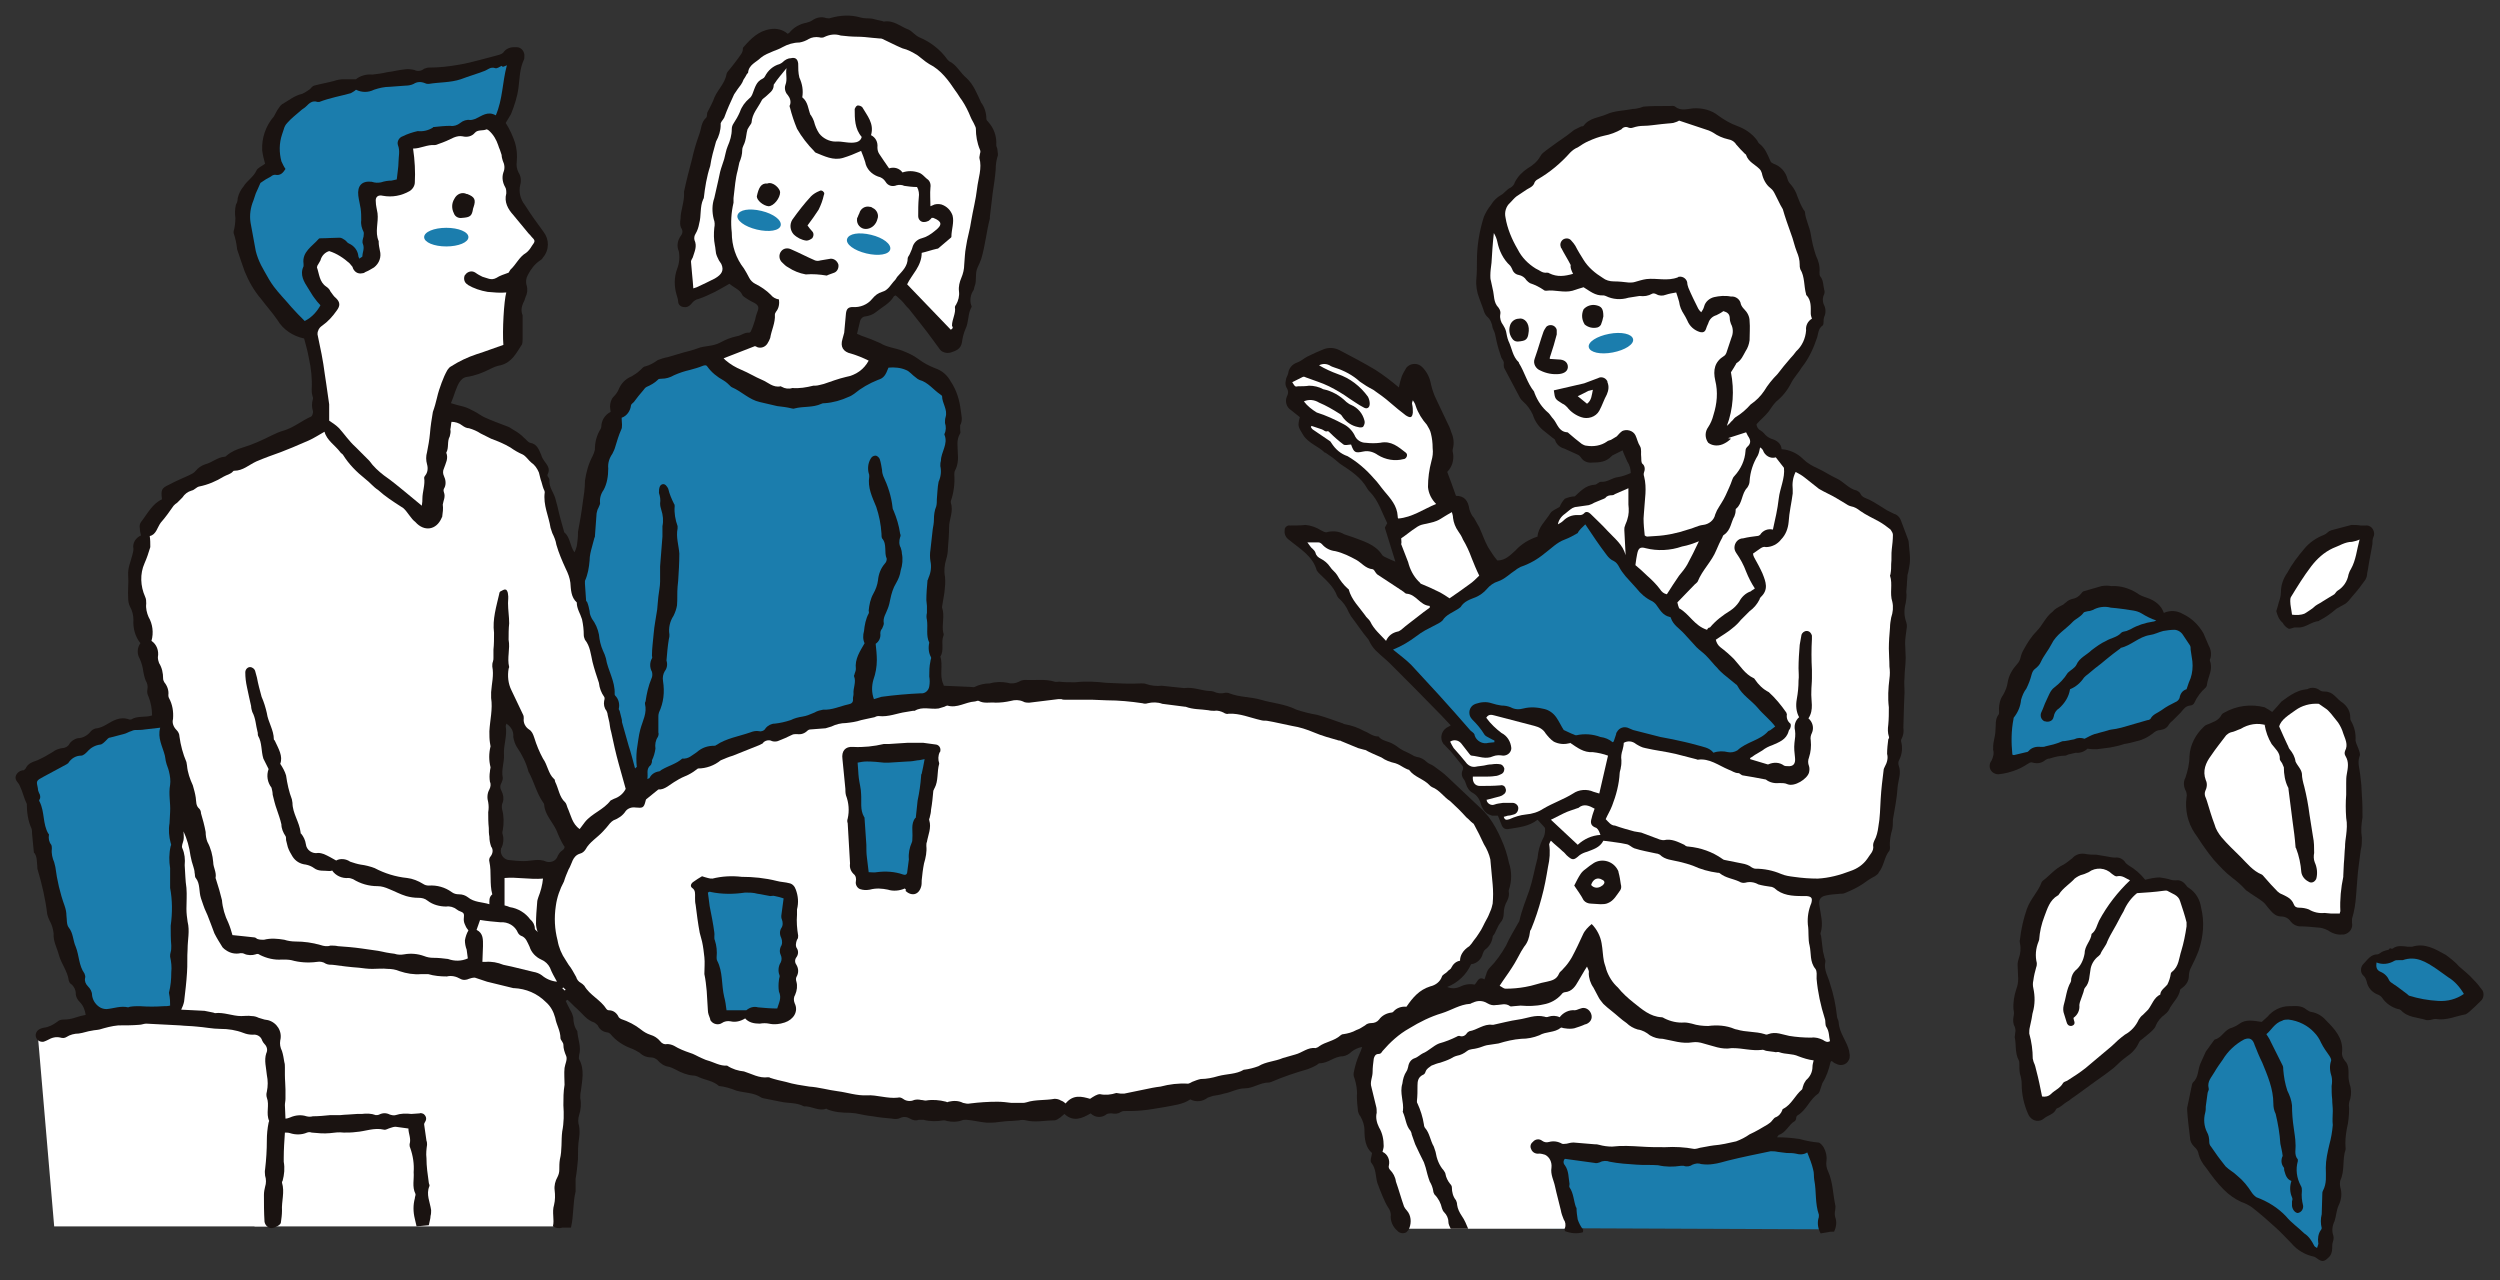 <?xml version="1.0" encoding="utf-8"?>
<!-- Generator: Adobe Illustrator 26.4.1, SVG Export Plug-In . SVG Version: 6.00 Build 0)  -->
<svg version="1.1" id="レイヤー_1" xmlns="http://www.w3.org/2000/svg" xmlns:xlink="http://www.w3.org/1999/xlink" x="0px"
	 y="0px" viewBox="0 0 429.1 219.7" style="enable-background:new 0 0 429.1 219.7;" xml:space="preserve">
<rect x="0" y="0" width="429.1" height="219.7" fill="#333333" stroke="none"/>
<style type="text/css">
	.st0{fill:#1B7DAD;}
	.st1{fill:#FFFFFF;}
	.st2{fill:#1A1311;}
</style>
<g>
	<g id="グループ_90">
		<path id="パス_1195" class="st0" d="M314.2,211l-2-14.1l-49.8-3.1l3.2,17L314.2,211"/>
		<path id="パス_1196" class="st1" d="M313.8,180.7c0,0-3.7,14.4-16.3,16.7s-30.2,0.2-30.2,0.2l3.2,13.3h-30.4l-6-26.5l3.4-7.8
			l18.1-6.8l17.6-11.1L313.8,180.7z"/>
		<path id="パス_1197" class="st1" d="M31,134.7l51.8,27.7l13,8.4l2.9,8.9l-0.2,17.9l-1.7,12.9H43.7l-20.1-39.9L31,134.7z"/>
		<path id="パス_1198" class="st1" d="M6.5,177.8c0,0,21.6-9.7,40.7-0.4L47,210.5H9.3C9.3,210.5,6.5,177.7,6.5,177.8"/>
		<path id="パス_1199" class="st2" d="M327.7,97.3c0.3-1.4,0-2.9-0.1-4.3c0-0.2-0.1-0.3-0.1-0.4c-0.4-1.1-0.8-2.1-1.2-3.2
			c-0.2-0.6-0.7-1.1-1.2-1.2c-0.4-0.2-0.8-0.4-1.2-0.6c-1-0.6-2-1.3-3-1.8c-0.6-0.3-1.3-0.4-1.6-1.1c-0.1-0.2-0.4-0.4-0.6-0.5
			c-1.4-0.3-2.2-1.5-3.5-2.1c-1.1-0.5-2.1-1.2-3.2-1.7c-0.9-0.4-1.8-0.9-2.5-1.6c-1-1-2.3-1.6-3.7-1.7c-0.1-1-0.8-1.5-1.8-1.8
			c-0.5-0.2-0.9-0.5-1.2-0.9c-0.2-0.2-0.4-0.4-0.6-0.5c-0.4-0.2-0.7-0.6-0.7-1.1c0.7-0.8,1.5-1.4,2.1-2.2c0.4-0.6,0.8-1.2,1.3-1.7
			c1-0.8,1.9-1.9,2.5-3.1c0.5-1,1.3-1.8,1.9-2.8c1.2-1.5,2-3.3,2.6-5.1c0.2-0.7,0.2-1.5,0.9-2c0.2-0.1,0.2-0.5,0.2-0.7
			c0-0.3,0-0.5,0.1-0.8c0.3-0.6,0.3-1.4,0-2c-0.3-0.6-0.3-1.3,0-1.9c0.1-0.3,0.1-0.5,0-0.8c-0.2-0.8-0.1-1.6-0.7-2.3
			c-0.1-0.2-0.1-0.4-0.1-0.7c0.1-1-0.2-2-0.6-2.8c-0.4-1.2-0.7-2.4-0.9-3.7c-0.2-1.3-0.9-2.5-1-3.8c0-0.2-0.2-0.3-0.3-0.5
			c-0.4-0.7-0.7-1.4-1-2.2c-0.2-0.7-0.6-1.4-1.1-2c-0.3-0.3-0.5-0.6-0.6-1c-0.3-1.2-1.2-2.2-2.4-2.6c-0.2-0.1-0.4-0.2-0.5-0.4
			c-0.5-1.1-0.9-2.3-2-3.1c-0.1-0.1-0.2-0.3-0.3-0.5c-0.9-1.2-2.1-2-3.5-2.5c-1.1-0.4-2.1-1-3.1-1.7c-1.2-1-2.8-1.4-4.4-1.3
			c-1,0.1-2.1,0.5-3.1-0.3c-0.2-0.2-0.7-0.1-1-0.1c-0.3,0-0.5,0-0.8,0c-1.2,0-2.4,0-3.6,0.1c-0.2,0.1-0.4,0.1-0.6,0.2
			c-0.4,0.1-0.8,0.2-1.2,0.2c-1.5,0.3-3.2,0.3-4.5,0.9s-3,0.6-4,2c-0.1,0.1-0.3,0.1-0.4,0.1c-0.4,0.2-0.8,0.4-1.2,0.6
			c-0.4,0.3-0.8,0.6-1.3,1c-1.2,0.8-2.4,1.7-3.5,2.5c-0.4,0.3-0.8,0.6-1,1c-0.5,0.9-1.3,1.6-2.2,2.1c-0.9,0.6-1.7,1.4-2.2,2.4
			c-0.1,0.4-0.4,0.7-0.7,0.9c-0.7,0.3-1.1,1-1.7,1.3c-0.7,0.4-1.3,1-1.7,1.7c-0.5,0.6-0.9,1.3-1.2,2c-0.8,2.5-1.2,5-1.2,7.6
			c0,1,0,2-0.1,3.1c-0.1,1.1,0.1,2.3,0.5,3.3c0.2,0.6,0.5,1.3,0.7,1.9c0.1,0.4,0.3,0.9,0.6,1.2c0.6,0.5,0.9,1.2,1,2
			c0.1,0.3,0.3,0.6,0.4,1c0.1,0.5,0.2,0.9,0.3,1.4c0.2,0.9,0.5,1.8,0.8,2.7c0.2,0.4,0.5,0.6,0.4,1.1c0,0.2,0,0.5,0.1,0.7
			c0.9,1.7,1.8,3.4,2.7,5.1c0.1,0.2,0.3,0.4,0.5,0.6c0.7,0.6,1.3,1.4,1.7,2.3c0.3,1,0.9,1.9,1.7,2.6c0.5,0.4,1,0.8,1.5,1.2
			c0.2,0.2,0.5,0.3,0.6,0.5c0.2,0.7,0.8,1.3,1.6,1.5c0.7,0.3,1.5,0.7,2.2,1c0.3,0.1,0.5,0.3,0.7,0.6c0.4,0.6,1.2,0.9,1.9,0.8
			c1.2,0,2.4-0.1,3.3-1.1c0,0,0.1,0,0.1-0.1l1.8-0.9c0.2,0.6,0.5,1.2,0.8,1.9c0.4,0.6,0.6,1.3,0.6,2c-0.7,0.3-1.5,0.6-2.2,0.7
			c-1,0.1-1.8,0.9-2.9,0.8c-0.4,0-0.7,0.5-1.1,0.5c-1.6,0.1-2.5,1.2-3.4,2c-0.6,0-1.2,0.2-1.7,0.4c-0.4,0.4-0.7,0.9-0.9,1.4
			c-0.6,0.4-1.3,0.6-1.6,1.1c-0.8,1.3-2.1,2.4-2.2,4c-1.5,0.5-2.8,1.3-3.8,2.4c-0.9,0.8-1.7,1.7-3.1,1.7c-0.6-0.7-1.1-1.5-1.6-2.3
			c-0.6-1.1-1-2.3-1.5-3.4c-0.3-0.5-0.6-1.1-0.9-1.6c-0.4-0.4-0.6-0.9-0.8-1.5c-0.2-1.4-0.8-2.3-2.3-2.3c-0.5-1.4-1-2.8-1.5-4.1
			c0.8-0.8,1.2-2,1-3.2c-0.1-0.3-0.1-0.6,0-0.9c0.2-0.9,0.1-1.8-0.3-2.7c-0.2-0.7-0.5-1.3-0.8-1.9c-0.6-1.3-1.2-2.5-1.8-3.8
			c-0.4-0.8-0.7-1.7-0.9-2.6c-0.2-1.1-0.7-2.1-1.5-2.9c-0.7-0.7-1.8-0.7-2.5-0.1c-0.1,0.1-0.1,0.1-0.2,0.2c-0.3,0.5-0.6,1-0.8,1.5
			c-0.2,0.6-0.4,1.3-0.5,1.9c-1.3-1.1-2.6-2.1-4-3c-2-1.2-4.1-2.3-6.2-3.4c-0.8-0.4-1.7-0.5-2.6-0.2c-1,0.4-1.9,0.8-2.9,1.3
			c-0.6,0.3-1.1,0.8-1.7,1c-0.9,0.3-1.5,1-1.6,1.9c-0.1,0.4-0.4,0.8-0.4,1.2c-0.1,0.4-0.1,0.8,0.1,1.2c0.3,0.4,0.4,1,0.1,1.5
			c-0.4,0.9-0.1,1.9,0.7,2.4c0.5,0.4,1,0.8,1.5,1.2c-0.4,1.6-0.3,1.6,0.6,3.1c0.9,1.4,2.6,1.9,3.7,3c0,0,0.1,0,0.1,0
			c0.4,0.3,0.9,0.6,1.3,0.9s0.8,0.7,1.2,1c1.8,1.2,3.6,2.3,4.7,4.3c0.1,0.2,0.3,0.4,0.4,0.5c1.5,1.5,2.1,3.6,3,5.4
			c-0.2,0.4-0.4,0.7-0.4,0.8l1.8,5.8c-0.5-0.2-1.2-0.5-1.8-0.8c-0.2-0.1-0.4-0.2-0.5-0.4c-1.2-1.8-3.2-2.3-5-3
			c-0.5-0.2-1-0.3-1.5-0.5c-0.8-0.5-1.8-0.6-2.8-0.4c-0.4,0.2-0.8-0.1-1.2-0.3c-0.8-0.5-1.7-0.8-2.6-0.9c-0.9,0.1-1.8,0.1-2.7,0.1
			c-0.4-0.1-0.9,0.3-0.9,0.7c0,0,0,0.1,0,0.1c-0.1,0.7,0.2,1.3,0.8,1.7c1.8,1.5,4,2.7,4.7,5.2c0.1,0.1,0.2,0.3,0.3,0.4
			c1.2,1.2,2.6,2.3,3.2,4c0.1,0.1,0.1,0.2,0.2,0.3c0.8,0.7,1.4,1.5,1.8,2.5c0.1,0.2,0.3,0.5,0.4,0.7c1,1.3,1.9,2.7,3,4
			c0.1,0.2,0.2,0.4,0.3,0.6c0.3,0.5,0.7,1.1,1.2,1.5c0.7,0.7,1.5,1.3,2.2,2c3,3,5.9,5.9,8.8,8.9c0.5,0.5,1,1.1,1.6,1.7
			c-0.3,0.2-0.5,0.3-0.7,0.4c-0.9,0.6-1.2,1.8-0.6,2.7c0.1,0.1,0.1,0.2,0.2,0.2c0.4,0.5,0.9,0.9,1.3,1.4c0.6,0.7,1.1,1.4,1.7,2.1
			c0.3,0.3,0.3,0.7,0.1,1c-0.2,0.5-0.1,1,0.2,1.4c0.2,0.2,0.3,0.5,0.4,0.8c0.2,0.7,0.6,1.3,1.2,1.6c0.7,0.4,1.2,1.1,1.4,2
			c0.2,0.6,0.5,1.1,1,1.5c0.3,0.2,0.6,0.3,0.9,0.4c0.3,0,0.7,0,1,0c0.2,0.5,0.4,1,0.6,1.5c0.2,0.6,0.6,0.9,1.2,0.8
			c1.7-0.3,3.5-0.4,5-1.6c0.4,0.4,0.8,0.9,1.2,1.3c0.1,0.1,0.1,0.3,0.1,0.4c0,0.6-0.1,1.1-0.4,1.6c-0.5,1-0.8,2.1-0.9,3.3
			c-0.5,1.8-0.8,3.7-1.4,5.5c-0.6,1.7-1.3,3.4-1.7,5.2c0,0.1-0.1,0.3-0.2,0.4c-0.7,1.3-1.5,2.5-2.1,3.9c-0.8,1.4-1.7,2.7-2.8,3.8
			c-0.3,0.3-0.5,0.7-0.6,1.1c-0.1,0.3-0.2,0.6-0.3,0.9c-1.1-0.6-1.2,0.5-1.7,0.9c-0.9-0.2-1.8,0-2.6,0.4c-0.7,0.3-1.4,0.3-2.1,0
			c1.8-0.7,3.3-2.1,4.1-3.9c1-0.1,1.8-0.9,2-1.8c0.1-0.3,0.2-0.5,0.4-0.7c0.7-0.5,1.2-1.3,1.3-2.2c0-0.2,0.2-0.3,0.3-0.5
			c0.2-0.3,0.3-0.7,0.5-1c0.1-0.3,0.3-0.6,0.5-0.9c0.4-0.4,0.6-1,0.6-1.6c0-0.8,0.2-1.5,0.6-2.2c0.2-0.4,0.3-0.8,0.3-1.2
			c0-0.2-0.1-0.5,0-0.7c0.5-1.5,0.5-3.1,0-4.6c-0.3-1.4-0.7-2.7-1.3-4c-0.6-1.4-1.3-2.7-2.2-3.9c-0.5-0.6-1-1.2-1.6-1.7
			c-1.8-1.7-3.6-3.4-5.4-5.1c-0.7-0.7-1.6-1.3-2.4-1.9c-0.4-0.3-0.9-0.4-1.2-0.7c-0.5-0.5-1.1-0.8-1.8-0.9c-0.2-0.1-0.4-0.1-0.5-0.2
			c-0.5-0.3-1.1-0.6-1.6-0.8c-0.2-0.1-0.5-0.3-0.7-0.4c-0.4-0.3-0.8-0.6-1.2-0.8c-0.8-0.5-1.9-0.5-2.5-1.3c0,0-0.1,0-0.1,0
			c-0.9,0-1.5-0.6-2.3-0.9c-1.1-0.6-2.2-1-3.4-1.2c-0.2,0-0.3-0.2-0.5-0.2c-1.4-0.5-2.8-1-4.2-1.4c-1.2-0.2-2.4-0.5-3.6-0.9
			c-2-1-4.1-1.1-6.1-1.7c-1.7-0.5-3.6-0.4-5.4-1.1c-0.2-0.1-0.4-0.1-0.7-0.1c-0.7,0.2-1.4,0.1-2-0.2c-0.3-0.1-0.5-0.1-0.8-0.1
			c-1.4-0.1-2.7-0.7-4.2-0.5c0,0-0.1,0-0.1,0c-1.3-0.1-2.6-0.3-3.8-0.4c-0.9,0.1-1.8,0-2.7-0.3c-0.2-0.1-0.5-0.1-0.8-0.1
			c-2,0.1-4,0-6-0.1c-1.8-0.2-3.5-0.3-5.3-0.1c-0.2,0-0.4,0-0.6,0c-0.7,0-1.4,0-2.2-0.1c-0.3,0-0.5,0.1-0.8,0
			c-1.6-0.5-3.3-0.2-5-0.3c-0.4,0-0.8,0.1-1.1,0.3c-0.6,0.3-1.3,0.4-1.9,0.2c-1-0.2-2.1-0.2-3.1,0.1c-0.9,0-1.8,0.2-2.6,0.6
			c-0.2,0.1-0.5,0-0.8,0c-1.5-0.1-2.9-0.1-4.5-0.2c0-0.1-0.1-0.2-0.1-0.3c-0.7-1.5,0-3.2-0.5-4.7c0.7-1.1,0.1-2.4,0.5-3.5
			c0.1-0.2,0.1-0.4,0-0.6c-0.3-1.4,0.3-2.9-0.2-4.3c0-0.1,0-0.1,0-0.2c0.1-0.8,0.3-1.6,0.4-2.4c0.1-0.9,0.2-1.8,0.1-2.7
			c-0.2-1-0.1-2,0.2-3c0.2-0.6,0.3-1.3,0.3-1.9c0.1-1.2,0.2-2.4,0.2-3.6c0-1.4,0.8-2.7,0.3-4.2c0-0.1,0-0.2,0-0.3
			c0.5-1.4,0.7-3,0.6-4.5c0-0.2,0-0.5,0.1-0.7c0.5-0.9,0.6-2,0.5-3c0-1.1-0.3-2.3,0.4-3.4c0.1-0.2,0-0.4,0-0.7c0-0.2,0-0.4,0-0.7
			c0.5-0.9,0.2-1.7,0.1-2.6c-0.2-1.7-0.7-3.4-1.7-4.9c-0.6-1.1-1.5-1.9-2.7-2.3c-1-0.4-2-0.9-2.9-1.6c-0.8-0.6-1.7-1-2.7-1.4
			c-1.3-0.5-2.7-0.6-3.8-1.3c-1.1-0.5-2.1-0.9-3.3-1.3c-0.2-0.1-0.4-0.2-0.7-0.3c0.2-0.7,0.3-1.4,0.5-2.1c0.1-0.5,0.5-0.9,1-0.9
			c0.6-0.1,1.2-0.3,1.7-0.7c1.1-0.9,2.4-1.5,3.1-2.7c0-0.1,0.2-0.1,0.3-0.2c0.2,0.1,0.4,0.3,0.6,0.5c0.5,0.4,0.9,0.9,1.3,1.4
			c0.1,0.1,0.3,0.3,0.4,0.4c1.4,1.8,2.8,3.5,4.1,5.3c0.4,0.5,0.7,1,1.1,1.5c0.4,0.7,1.3,0.9,2,0.7c0.9-0.3,1.7-0.6,1.9-1.7
			c0.1-0.8,0.3-1.6,0.6-2.3c0.6-1.2,0.4-2.6,1-3.7c0.1-0.1,0.1-0.3,0-0.4c-0.3-0.9-0.1-1.9,0.4-2.6c0.1-0.2,0.1-0.5,0.2-0.7
			c0.4-1,0-2.2,0.5-3.2c0.2-0.4,0.4-0.9,0.6-1.4c0.7-2.3,0.9-4.7,1.5-7c0-0.1,0-0.2,0-0.3c0.2-1.4,0.3-2.8,0.5-4.2
			c0.2-1.3,0.4-2.6,0.5-3.9c0-0.8,0.1-1.5,0.3-2.2c0.2-0.3,0-0.8,0-1.2c0-0.3-0.2-0.5-0.2-0.8c0.1-1.5-0.4-2.9-1.4-4
			c-0.1-0.1-0.3-0.3-0.3-0.5c0-1-0.3-2-0.9-2.8c-0.7-1.5-1.3-3.1-2.5-4.2c-1.1-0.9-1.7-2.3-3-2.9c-0.1-0.1-0.2-0.2-0.3-0.3
			c-1.2-1.7-2.9-3-4.8-3.8c-0.7-0.3-1.2-1-1.8-1.3c-1.4-0.5-2.6-1.7-4.3-1.4c-0.1,0-0.2-0.1-0.3-0.1c-0.6-0.1-1.2-0.3-1.7-0.4
			c-0.7-0.1-1.4,0-2-0.2c-1.7-0.5-3.5-0.4-5.2,0.1c-0.2,0.1-0.4,0-0.7,0c-0.8-0.3-1.7-0.1-2.4,0.4c-0.3,0.2-0.6,0.3-1,0.4
			c-1.1,0.2-2.2,0.8-2.9,1.7c-0.1,0.1-0.2,0.1-0.3,0.2c-0.8-0.7-1.9-1-3-0.8c-2,0.3-3.3,1.6-4.6,3.1c-0.1,0.1-0.1,0.2-0.1,0.3
			c0,0.7-0.5,1.1-0.8,1.6c-0.6,0.8-1.2,1.6-1.8,2.3c-0.1,0.1-0.2,0.3-0.2,0.4c-0.3,1.8-1.8,2.9-2.3,4.6c-0.3,0.7-0.7,1.4-1,2
			c-0.1,0.3,0,0.7-0.2,0.9c-0.9,0.8-0.8,1.9-1.2,2.9c-0.5,1.4-0.9,2.7-1.2,4.1c-0.5,1.9-1,3.8-1.4,5.7c0,0.1,0,0.2,0,0.2
			c0.1,1.5-0.6,3-0.6,4.5c-0.1,0.5-0.1,1.1,0.1,1.5c0.3,0.4,0.3,0.9,0,1.3c-0.6,0.8-0.8,1.8-0.4,2.7c0.2,1,0.1,2.1-0.3,3.1
			c-0.5,1.4-0.5,2.9-0.1,4.3c0.1,0.4,0.3,0.9,0.3,1.3c0,0.5,0.5,0.9,1,0.9c0,0,0,0,0,0c0.5,0.1,1-0.2,1.3-0.6
			c0.3-0.4,0.7-0.7,1.2-0.8c1-0.3,1.9-0.8,2.8-1.2c0.8-0.4,1.6-0.9,2.5-1.4c0.8,0.7,1.8,1,2.2,1.9c0.1,0.3,0.6,0.5,1,0.8
			c0.3,0.2,0.7,0.4,1.1,0.6c0.7,0.4,0.8,0.8,0.5,1.5c-0.2,0.5-0.3,0.9-0.4,1.4c-0.2,0.6-0.4,1.3-0.7,1.9c0,0.1-0.2,0.3-0.3,0.3
			c-0.8-0.1-1.4,0.5-2.1,0.6c-1,0.2-2,0.6-2.9,1.1c-1.3,0.7-2.7,0.5-3.9,1c-0.8,0.3-1.6,0.5-2.4,0.7c-0.9,0.3-1.8,0.5-2.7,0.8
			c-0.6,0.1-1.2,0.3-1.7,0.5c-0.7,0.5-1.4,0.9-2.2,1.1c-0.3,0-0.6,0.5-0.9,0.7c-0.4,0.4-0.9,0.7-1.4,1c-1,0.4-1.8,1.2-2.2,2.2
			c-0.2,0.5-0.5,0.9-0.9,1.3c-0.4,0.4-0.6,1.1-0.6,1.7c0,0.3,0.1,0.6,0.1,0.9c-1,0.5-1.6,1.5-1.6,2.6c0,0.1-0.1,0.2-0.1,0.3
			c-0.7,1.1-1,2.3-1,3.6c-0.1,0.4-0.2,0.7-0.4,1.1c-0.7,1.3-1.1,2.8-1.3,4.2c0,1.3-0.2,2.6-0.4,3.9c-0.2,1.6-0.5,3.3-0.8,4.9
			c0,0.1,0,0.2,0,0.3c0,0.7-0.1,1.4-0.2,2.1c-0.1,0.4-0.2,0.7-0.4,1.1c-0.8-1.1-0.7-2.5-1.7-3.4c-0.1,0-0.1-0.1-0.1-0.2
			c-0.4-1.4-0.8-2.8-1.1-4.2c-0.1-0.5-0.3-1-0.4-1.5c-0.3-1-1.1-1.9-1-3.1c0-0.2-0.1-0.4-0.2-0.5s-0.2-0.4-0.1-0.5
			c0.5-1-0.1-1.6-0.6-2.3c-0.2-0.3-0.4-0.6-0.5-1c-0.4-0.9-0.7-1.9-1.9-2.1c-0.4-0.1-0.7-0.6-1.1-0.9c-0.2-0.2-0.5-0.5-0.8-0.7
			C89,74.3,88.5,74,88,73.7c-0.3-0.2-0.6-0.4-0.9-0.5c-1.3-0.5-2.7-1-4-1.6c-0.6-0.3-1.1-0.7-1.7-1c-0.6-0.3-1.1-0.6-1.8-0.8
			c-0.8-0.2-1.6-0.4-2.2-0.6c0.3-0.7,0.5-1.3,0.7-1.9c0.2-0.5,0.4-1.1,0.7-1.6c0.3-0.5,0.7-0.9,1.3-1c1.4-0.2,2.7-0.7,3.9-1.3
			c0.6-0.3,1.2-0.6,1.9-0.7c2-0.5,2.7-2.1,3.7-3.6c0.1-0.3,0.1-0.7,0.1-1c0-1,0-2.1,0-3.1c0-0.3,0-0.6,0-0.9
			c-0.3-0.7-0.2-1.4,0.1-2.1c0.2-0.3,0.3-0.7,0.4-1c0.3-0.6,0.4-1.3,0.2-2c-0.2-0.6-0.1-1.3,0.2-1.8c0.5-1,1.2-1.9,2.1-2.5
			c0.2-0.1,0.4-0.3,0.5-0.5c1.1-1.3,1.1-3.1,0.1-4.4c-1.1-1.5-2.2-3-3.2-4.6c-0.8-1-1.1-2.3-0.8-3.5c0.2-0.7,0.1-1.5-0.3-2.1
			c-0.3-0.6-0.4-1.2-0.3-1.9c0.1-1.1,0-2.2-0.3-3.2c-0.4-1.2-0.9-2.3-1.6-3.4c0.3-0.5,0.6-1,0.9-1.5c0.6-1.5,1.1-3,1.3-4.6
			c0.2-1.6,0.2-3.2,0.9-4.7c0.1-0.2,0.1-0.4,0.1-0.6c0.1-0.8-0.5-1.6-1.3-1.6c-0.2,0-0.4,0-0.5,0c-0.7,0-1.4,0.3-1.8,0.9
			c-0.2,0.2-0.4,0.3-0.7,0.4c-1.1,0.3-2.2,0.6-3.4,0.9c-1.1,0.3-2.3,0.6-3.5,0.8c-1.7,0.3-3.4,0.5-5.2,0.5c-0.3,0-0.5,0.1-0.8,0.2
			c-0.5,0.4-1.1,0.5-1.7,0.2c-0.5-0.1-1.1-0.2-1.6-0.1c-1.1,0.1-2.1,0.4-3.1,0.5c-0.8,0.2-1.6,0.3-2.5,0.4c-1-0.1-2.1,0.2-2.8,0.8
			c-0.9,0-1.5,0-2.1,0c-0.6,0-1.1,0.1-1.7,0.3c-1.1,0.3-2.3,0.5-3.4,0.8c-0.3,0.1-0.5,0.4-0.7,0.6c-0.4,0.3-0.9,0.6-1.3,0.8
			c-1.4,0.3-2.4,1.2-3.5,1.8c-0.3,0.2-0.5,0.6-0.8,1c-0.2,0.4-0.4,0.7-0.6,1.1c-1.4,1.6-2.1,3.7-2,5.8c0.1,0.8,0.3,1.6,0.5,2.3
			c-0.5,0.4-1.3,0.7-1.5,1.2c-0.5,1.1-1.6,1.7-2.2,2.7c-0.5,0.6-0.8,1.2-1,2c0,0.4-0.1,0.8-0.3,1.1c-0.2,0.8-0.2,1.6-0.1,2.3
			c0,0.8-0.1,1.6-0.3,2.3c0,0.1,0,0.2,0,0.3c0.3,0.9,0.5,1.8,0.6,2.8c0.4,1.3,0.9,2.6,1.3,3.8c0.7,1.7,1.6,3.3,2.8,4.7
			c0.9,1.2,1.9,2.3,2.8,3.6c1,1.7,2.7,2.8,4.6,3.2c0.3,1.1,0.6,2.2,0.8,3.3c0.4,1.8,0.6,3.6,0.5,5.4c0,0.3,0,0.7,0.1,1
			c0,0.2,0.2,0.5,0.1,0.7c-0.2,0.7-0.2,1.4,0,2c0.1,0.3-0.1,0.9-0.3,1c-1.6,0.7-3,1.9-4.7,2.4c-0.7,0.2-1.4,0.5-2,0.8
			c-1.6,0.8-3.3,1.6-5,2.1c-1,0.3-2,0.7-2.8,1.4c-0.1,0.1-0.2,0.2-0.4,0.2c-1.2,0.1-2.1,1-3.3,1.3c-0.6,0.2-1.2,0.6-1.6,1.1
			c-0.3,0.4-0.8,0.6-1.2,0.8c-1.1,0.5-2.3,1-3.4,1.6c-1.3,0.6-1.4,0.9-1.2,2.5c-1.7,0.8-2.5,2.5-3.6,3.9c-0.2,0.3-0.3,0.7-0.2,1.1
			c0,0.4,0.1,0.8,0.2,1.2c-0.9,0.4-1.5,1.3-1.3,2.3c0,0.4-0.1,0.7-0.2,1.1c-0.3,1.2-0.8,2.2-0.7,3.5c0.1,1.3-0.1,2.6,0,3.9
			c0,0.5,0.1,1,0.3,1.4c0.4,0.7,0.6,1.5,0.6,2.3c-0.1,1.4,0.3,2.9,1.2,4c-0.6,0.8-0.6,1.9-0.1,2.7c0.3,0.7,0.5,1.4,0.6,2.2
			c0.1,0.5,0.2,1,0.4,1.5c0.3,0.5,0.4,1,0.3,1.5c-0.1,0.5,0,0.9,0.2,1.3c0.4,1,0.6,2.1,0.6,3.2c-1.2,0.4-2.5,0-3.6,0.7
			c-0.1,0-0.2,0-0.3,0c-1.6-0.6-2.8,0.2-4,0.9c-0.5,0.3-1,0.5-1.5,0.6c-0.4,0-0.8,0.2-1.1,0.5c-0.5,0.7-1.4,1.2-2.2,1.2
			c-0.6,0.1-1.2,0.5-1.5,1c-0.2,0.4-0.7,0.7-1.2,0.7c-0.6,0.1-1.2,0.3-1.7,0.7c-0.8,0.5-1.7,1-2.6,1.4c-0.8,0.3-1.6,0.5-2,1.4
			c-0.1,0.1-0.2,0.2-0.3,0.3c-0.6,0-1.2,0.4-1.4,1c-0.2,0.8,0.5,1.1,0.7,1.7c0.5,1,0.7,2.1,1.2,3.1c0,1.4,0.2,2.9,0.8,4.2
			c0.1,0.3,0.1,0.6,0.1,0.9c0.1,1,0.2,2.1,0.3,3.1c0,0.1,0,0.2,0.1,0.2c0.5,0.7,0.4,1.5,0.5,2.3c0,0.2,0,0.5,0.1,0.7
			c0.7,2.4,1.3,4.9,1.6,7.5c0.1,0.4,0.2,0.7,0.4,1.1c0.4,0.7,0.6,1.4,0.7,2.2c-0.1,1.4,0.6,2.5,0.9,3.7c0.4,1.5,1.5,2.8,1.7,4.4
			c0.1,0.3,0.2,0.5,0.4,0.6c0.5,0.4,0.8,1,0.8,1.6c0,0.6,0.3,1.1,0.7,1.5c0.6,0.6,0.9,1.4,1,2.2c-0.6,0.1-1.3,0.3-1.9,0.5
			c-0.6,0.2-1.2,0.3-1.9,0.3c-0.4,0-0.8,0.1-1.1,0.4c-0.7,0.5-1.4,0.9-2.3,1c-0.3,0.1-0.5,0.1-0.8,0.3c-0.5,0.3-0.7,0.9-0.5,1.4
			c0.2,0.5,0.7,0.8,1.3,0.7c0.3-0.1,0.5-0.2,0.7-0.3c0.7-0.4,1.4-0.6,2.2-0.4c0.3,0.1,0.7,0.1,1-0.1c0.6-0.4,1.4-0.6,2.1-0.6
			c0.8-0.1,1.5-0.4,2.3-0.5c0.4-0.1,0.9-0.1,1.3-0.2c1-0.3,2.1-0.6,3.2-0.7c1.2,0,2.4,0,3.6-0.1c0.4,0,0.8-0.2,1.2-0.2
			c1.9,0.1,3.9,0.2,5.8,0.3c0.9,0.1,1.9,0.1,2.8,0.2c1.4,0.1,2.8,0.4,4.1,0.4c1.4,0,2.7,0.2,4,0.7c0.5,0.2,1,0.3,1.6,0.3
			c0.7-0.1,1.4,0.3,1.6,1c0.1,0.2,0.2,0.4,0.4,0.6c0.4,0.4,0.6,1,0.3,1.6c-0.4,1.2,0,2.5,0.1,3.7c0.2,1,0.2,1.9,0,2.9
			c-0.1,0.3-0.1,0.7,0,1c0.5,1.3-0.2,2.7,0.4,4c0,0.1-0.1,0.2-0.1,0.3c-0.2,1-0.3,2-0.3,3c0,1.7-0.1,3.3-0.3,5c-0.1,0.4,0,0.8,0,1.1
			c0.2,0.6,0.2,1.3,0,1.9c-0.1,0.4-0.2,0.9-0.2,1.4c0,1.5,0,3,0.1,4.6c0.1,0.6,0.6,1.1,1.2,1.1c0.5,0,1.5-0.5,1.6-0.9
			c0.1-0.7,0.2-1.4,0.2-2.1c-0.1-1.6,0.5-3.2,0-4.8c0-0.1,0-0.2,0.1-0.3c0.3-1.1,0.4-2.2,0.2-3.3c0-0.2,0-0.5,0-0.7
			c0-1.4,0.1-2.8,0.2-4.3c0.3,0,0.6,0,0.9,0.1c0.9,0.3,2,0.3,2.9-0.1c0.3-0.1,0.5-0.1,0.8,0c1,0.1,2.1,0.2,3.1,0.1
			c0.8-0.1,1.6-0.2,2.4-0.1c0.7,0,1.4,0,2.1-0.1c1.6-0.1,3.1-0.8,4.8-0.4c0.3,0.1,0.7-0.2,1.1-0.3c0.3-0.1,0.6-0.2,0.9-0.2
			c0.7,0.1,1.4,0.2,2.2,0.3c0,0.9,0.5,1.7,0.2,2.7c0,0.2,0,0.4,0.1,0.6c0.5,1.4,0.7,2.8,0.6,4.2c0.1,1.2-0.3,2.5,0.3,3.7
			c0.1,0.2-0.1,0.5-0.1,0.8c-0.3,1.1-0.3,2.3,0,3.5c0.1,0.4,0.2,0.9,0.3,1.3l2.1-0.2c0.1-0.6,0.3-1.1,0.3-1.6c0.1-0.3,0.1-0.7,0.1-1
			c-0.2-1.4-0.9-2.7-0.3-4.1c0.1-0.2-0.1-0.4-0.1-0.6c-0.2-1.4-0.4-2.8-0.4-4.2c-0.1-0.8,0-1.6,0.1-2.3c0-0.2,0-0.5-0.1-0.7
			c-0.1-0.9-0.3-1.9-0.4-2.8c0-0.2,0.1-0.3,0.2-0.5c0.3-0.5,0.1-1-0.3-1.3c-0.2-0.1-0.5-0.2-0.7-0.1c-0.4,0-0.9,0.1-1.4,0.1
			c-0.9-0.1-1.8-0.1-2.7,0.2c-0.3,0.1-0.7,0-1-0.1c-0.6-0.3-1.2-0.3-1.8,0c-0.2,0.1-0.4,0.1-0.6,0.1c-0.8-0.3-1.6-0.3-2.4-0.2
			c-0.3,0-0.5,0-0.8,0c-1,0.1-2,0.1-2.9,0.2c-0.6,0-1.1,0-1.7,0c-1,0.1-2,0.2-3,0.2c-0.4,0.1-0.7,0.1-1.1,0
			c-0.9-0.3-1.9-0.2-2.8,0.2c-0.3,0.1-0.5,0.2-0.8,0.2c0-0.8-0.1-1.6-0.1-2.3c0-0.4,0.1-0.7,0.1-1.1c0-0.5,0-1,0-1.6
			c0-0.8-0.1-1.6-0.1-2.5c0-0.4,0-0.9,0-1.3c0-0.3,0-0.6-0.1-0.9c-0.1-0.6-0.2-1.3-0.4-1.9c-0.3-0.6-0.4-1.2-0.3-1.8
			c0.4-1.6-0.6-3.1-2.1-3.5c-0.2,0-0.4-0.1-0.6-0.1c-0.3-0.1-0.7-0.2-1-0.3c-0.4-0.2-0.8-0.3-1.2-0.3c-0.6-0.1-1.2,0-1.8,0
			c-1.5,0-3-0.7-4.5-0.5c-0.1,0-0.2-0.1-0.3-0.1c-0.5-0.1-1-0.2-1.5-0.3c-1.3-0.1-2.6-0.1-4-0.2c0.2-0.4,0.4-0.9,0.5-1.4
			c0.2-1.7,0.4-3.3,0.5-5c0.1-1.3,0-2.6,0.1-4c0-1.6,0.4-3.1,0-4.7c-0.1-0.7-0.2-1.4-0.2-2.2c0-1.2,0.1-2.4,0-3.6
			c-0.2-1.3-0.2-2.6-0.3-3.9c0.1-1,0-2-0.4-2.9c-0.2-0.4,0.1-0.9,0.2-1.4s0-1,0-1.5c0.6,1.3,1,2.7,1.2,4.2c0.1,0.6,0.3,1.3,0.5,1.9
			c0.1,0.3,0.2,0.7,0.2,1c0.1,0.3,0,0.7,0.2,0.9c0.8,1,0.5,2.3,0.9,3.5c0.3,0.8,0.5,1.6,0.9,2.4c0.3,0.6,0.5,1.3,0.8,2
			c0.2,0.5,0.4,1.1,0.6,1.6c0.4,0.8,0.9,1.6,1.4,2.4c0.2,0.2,0.4,0.4,0.6,0.5c0.7,0.5,1.6,0.7,2.5,0.5c0.2,0,0.4,0,0.6,0.1
			c0.6,0.3,1.4,0.3,2,0.1c0.2-0.1,0.5-0.1,0.7,0.1c1.2,0.6,2.5,0.9,3.8,0.8c0.5,0,1.1,0,1.6,0.1c1.4,0.4,2.9,0.5,4.4,0.3
			c0.5-0.1,1.1,0,1.5,0.3c0.4,0.2,0.8,0.2,1.2,0.2c1.5,0.2,3,0.4,4.5,0.5c0.8,0.1,1.5,0.2,2.3,0.2c0.9,0,1.8-0.1,2.6,0
			c0.7,0,1.4,0.1,2.1,0.4c1.2,0.4,2.4,0.6,3.7,0.5c0.4,0,0.8,0,1.2,0c1,0.3,2.1,0.4,3.2,0.4c0.8-0.2,1.6,0,2.3,0.4
			c0.5,0.3,1.1,0.2,1.5,0c0.3-0.1,0.6-0.2,1-0.2c0.7,0.2,1.4,0.5,2.1,0.7c1.5,0.4,3,0.7,4.5,1.1c0,0,0.1,0,0.1,0
			c2.1,0.1,4,0.9,5.5,2.4c0.8,0.7,1.3,1.6,1.6,2.7c0.2,1.2,0.9,2.2,0.9,3.5c0,0.2,0.2,0.4,0.3,0.6c0.1,0.2,0.2,0.3,0.2,0.5
			c0,0.7,0.2,1.3,0.5,2c0.2,0.6-0.2,1.3-0.3,2c-0.1,0.9,0,1.9,0,2.9c-0.2,1.2-0.2,2.3-0.2,3.5c0.1,1.5,0.1,3-0.2,4.5
			c-0.2,1.6,0,3.2-0.4,4.8c-0.1,0.6-0.1,1.2-0.1,1.8c0,0.4-0.1,0.8-0.3,1.2c-0.4,0.7-0.6,1.5-0.5,2.3c0.1,0.8,0.1,1.7-0.1,2.5
			c-0.4,1.3,0.1,2.5-0.2,3.7c0.5,0.3,1.1,0.4,1.6,0.2c0.5,0,1,0,1.5,0c0.5-2.1,0.3-4.2,0.8-6.2c0-0.2,0-0.5,0-0.7c0-0.5,0-1,0-1.5
			c0.2-1.1,0.3-2.2,0.4-3.3c0-1.3,0-2.5,0.2-3.7c0.1-0.7,0.1-1.4,0-2c-0.2-0.6-0.2-1.3,0-1.9c0.3-0.9,0.4-2,0.2-2.9
			c0-0.4,0-0.8,0.1-1.2c0.2-1.8,0.7-3.7-0.3-5.5c-0.1-0.2,0-0.4,0-0.7c0.4-1.4-0.2-2.7-0.3-4c0,0,0-0.1,0-0.1
			c-0.5-0.7-0.7-1.5-0.7-2.4c-0.1-0.4-0.3-0.9-0.5-1.2c-0.3-0.5-0.5-1-0.8-1.6l0.3-0.2c0.6,0.5,1.1,1.1,1.7,1.6
			c0.9,0.8,1.6,1.9,2.9,2.3c0.2,0.1,0.4,0.3,0.6,0.5c0.3,0.7,0.9,1.1,1.6,1.2c0.2,0,0.4,0.1,0.6,0.3c0.9,1.1,2.1,1.9,3.4,2.4
			c0.6,0.2,1.1,0.5,1.6,0.8c0.5,0.5,1.2,0.8,2,0.8c0.4,0,0.7,0.2,1,0.4c0.5,0.6,1.2,1.1,2,1.2c0.4,0.1,0.8,0.3,1.2,0.5
			c0.9,0.5,1.9,0.9,2.9,1c0.4,0,0.7,0.1,1.1,0.3c1.1,0.5,2.4,0.6,3.4,1.5c1,0.1,2,0.4,3,0.8c1.4,0.4,3,0.3,4.3,1.2
			c0.1,0,0.2,0.1,0.3,0.1c1,0.2,2,0.4,3,0.6c1.3,0.3,2.7,0.1,4,0.8c1.3-0.1,2.5,0.9,3.8,0.4c0.1,0,0.1,0,0.2,0.1
			c1.2,0.5,2.6,0.6,3.9,0.6c0.3,0,0.7,0.1,1,0.1c1,0.2,1.9,0.4,2.9,0.5c1.1,0.2,2.2,0.3,3.3,0.4c0.5,0.1,1,0.1,1.4-0.1
			c0.6-0.3,1.2-0.2,1.7,0.1c0.5,0.3,1,0.4,1.5,0.2c0.3,0,0.5,0,0.8,0c1.1,0.3,2.3,0.3,3.4,0.1c0.2,0,0.4,0,0.6,0.1
			c0.9,0.2,1.8,0.2,2.6-0.1c0.2-0.1,0.5-0.1,0.8-0.1c1.2,0.1,2.3,0.4,3.5,0.5c0.6,0,1.3,0,1.9-0.1c0.8-0.1,1.6-0.2,2.4-0.2
			c0.4,0,0.8-0.1,1.2-0.1c0.4-0.1,0.8-0.1,1.2,0c1.6,0.4,3.2,0,4.9,0c0.3,0,0.7-0.3,1-0.5c0.2-0.2,0.5-0.4,0.7-0.6
			c1.5,1.4,3,0.8,4.5-0.1c0.8,0.8,2,0.8,2.8,0.1c0.3-0.1,0.6-0.1,0.8-0.1c0.5,0.1,1.1,0.1,1.5-0.2c0.2-0.1,0.4-0.2,0.6-0.2
			c1,0,2,0,3-0.1c1.4-0.1,2.7-0.4,4.1-0.6c1.4-0.3,3-0.4,4.3-1.3c1,0.5,2.1,0.4,3-0.3c0.3-0.1,0.6-0.2,0.9-0.3
			c0.6-0.1,1.3-0.2,1.9-0.4c1.2-0.2,2.3-0.9,3.6-0.9c1.4,0,2.6-1,4.1-1c0.2,0,0.3-0.1,0.4-0.1c2.1-0.9,4.2-1.6,6.3-2.2
			c0.5-0.2,1-0.4,1.5-0.7c0.2-0.1,0.3-0.3,0.5-0.3c1.5,0,2.5-1.2,4-1.2c0.6-0.1,1.1-0.4,1.5-0.8c0.5-0.4,1.2-0.7,1.8-0.8
			c-0.1,0.4-0.3,0.9-0.5,1.3c-0.4,0.9-0.7,1.9-0.9,2.9c-0.1,0.4-0.1,0.8,0.1,1.2c0.3,1,0.5,2,0.4,3c0,0.9,0.1,1.8,0.2,2.7
			c0.1,0.3,0.2,0.6,0.4,0.8c0.4,0.7,0.7,1.5,0.7,2.4c0,1.5,0.2,3,1.3,3.9c-0.1,0.7-0.4,1.4-0.1,1.7c0.8,1,0.7,2.3,1,3.4
			c0.3,0.8,0.6,1.6,0.9,2.3c0.3,0.7,0.6,1.4,1,2c0.3,0.4,0.5,1,0.4,1.5c0,0.9,0.4,1.8,1.1,2.4c0.4,0.5,1.1,0.6,1.6,0.3
			c0.2-0.2,0.4-0.4,0.5-0.7c0.4-1,0.3-2.2-0.4-3c-0.2-0.2-0.4-0.5-0.5-0.7c-0.5-1.4-0.9-2.9-1.4-4.3c-0.1-0.8-0.5-1.5-1-2
			c-0.2-0.2-0.3-0.5-0.2-0.8c0.2-0.9-0.2-1.9-1.1-2.3c0.1-0.4,0.2-0.7,0.2-1c0-1.1-0.2-2.2-0.8-3.2c-0.4-0.8-0.6-1.7-0.4-2.5
			c0-0.4,0-0.8-0.1-1.1c-0.3-1.1-0.5-2.2-0.8-3.3c-0.3-0.9,0.2-1.7,0.2-2.6c0-0.8,0.1-1.5,0.2-2.3c0.1-0.4,0.3-0.8,0.8-0.8
			c0.4,0,0.5-0.2,0.7-0.5c1.3-1.5,2.8-2.9,4.6-3.9c1.8-1.1,3.6-2,5.6-2.6c1.6-0.5,3.1-1.5,4.8-1.6c0.2,0,0.3-0.2,0.5-0.2
			c0.8-0.4,1.7-0.4,2.5,0.1c0.5,0.3,1,0.4,1.5,0.3c0.8,0,1.6-0.4,2.4,0.2c0.1,0.1,0.4,0,0.6,0c0.4,0,0.8-0.1,1.2-0.1
			c1.3,0.1,2.6,0.1,3.9-0.2c1.2-0.2,2.3-0.8,3.1-1.7c0.1-0.2,0.4-0.4,0.6-0.4c1.2-0.1,1.8-1,2.3-1.9c0.5-0.8,0.9-1.6,1.5-2.5
			c0.2,0.5,0.4,0.8,0.3,1.1c0,0.9,0.3,1.8,0.8,2.5c0.3,0.5,0.6,1.2,0.9,1.7c0.2,0.4,0.5,0.7,0.8,1.1c0.4,0.4,0.9,0.8,1.4,1.2
			c0.9,0.7,1.7,1.5,2.6,2.1c0.5,0.5,1.2,0.9,1.9,1.1c0.8,0.1,1.5,0.5,2.1,1c0.7,0.4,1.4,0.6,2.2,0.6c1.7,0.3,3.3,0.9,5.1,0.6
			c0.6-0.1,1.3,0,1.9,0.2c1.6,0.4,3.1,1.1,4.8,0.8c0.1,0,0.2,0,0.3,0c1.6,0,3.2,0.5,4.9,0.3c0.3-0.1,0.6,0.2,1,0.2
			c0.5,0.1,1,0.1,1.4,0.2c0.2,0,0.4-0.1,0.6,0c1.1,0.4,2.2,0.2,3.3,0.7c0.8,0.3,1.7,0.6,2.6,0.7c-0.1,0.4-0.2,0.8-0.2,1.1
			c0,0.9-0.4,1.7-1.1,2.3c-0.2,0.3-0.4,0.6-0.5,1c-0.1,0.2-0.1,0.5-0.2,0.6c-1.2,1-1.8,2.6-3.2,3.3c-0.1,0.1-0.2,0.1-0.2,0.3
			c-0.2,0.5-0.6,1-1.2,1.2c-0.2,0.1-0.3,0.3-0.5,0.5c-0.2,0.3-0.5,0.5-0.8,0.7c-1,0.6-2,1.2-3.1,1.7c-0.7,0.5-1.5,0.9-2.3,1.2
			c-1.3,0.3-2.6,0.6-3.9,0.7c-0.8,0.1-1.6,0.3-2.3,0.4c-0.3,0.1-0.7,0.2-1,0.2c-1.6-0.3-3.3-0.4-5-0.3c-1.4,0-2.7,0-4.1-0.1
			c-1.7-0.1-3.3-0.2-5,0c-0.7,0-1.5-0.1-2.2-0.3c-0.3-0.1-0.5-0.1-0.8-0.1c-1.2-0.1-2.4-0.2-3.6-0.3c-0.4,0-0.8,0.1-1.2,0.2
			c-0.3,0-0.6,0.1-0.8,0c-0.7-0.4-1.5-0.5-2.2-0.3c-0.4,0.1-0.8,0.1-1.2-0.2c-0.5-0.4-1.2-0.3-1.6,0.2c-0.4,0.3-0.5,0.8-0.3,1.2
			c0.2,0.6,0.8,0.9,1.4,0.8c0.3,0,0.7,0.1,1,0.2c0.8,0.4,1.2,1.3,1.1,2.2c-0.2,1.2,0.4,2.2,0.6,3.2c0.3,1.4,0.7,2.8,1,4.1
			c0.1,0.6,0.3,1.1,0.5,1.6c0.3,0.4,0.4,1,0.2,1.5c-0.1,0.1,0,0.3,0,0.5c1,0.4,2.1,0.5,3.1,0.2c0-0.2,0.1-0.4,0-0.5
			c-0.4-0.5-0.7-1.1-0.9-1.7c-0.1-0.6-0.2-1.3-0.2-1.9c0-0.1,0-0.1-0.1-0.2c-0.4-1.1-0.4-2.4-1.1-3.4c-0.1-0.1,0-0.4,0-0.6
			c-0.2-1.1-0.1-2.2-0.8-3.2c-0.3-0.3-0.3-0.8,0-1.1c1.7,0.2,3.4,0.5,5.1,0.7c0.3,0.1,0.6,0,0.9-0.1c0.5-0.3,1.2-0.3,1.7-0.1
			c1.5,0.3,3.1,0.4,4.6,0.5c1.2,0.1,2.5,0,3.7,0.1c1.3,0.3,2.6,0.3,3.9,0.1c0.2,0,0.3,0,0.5,0c0.5,0.2,1.1,0.1,1.5-0.2
			c0.5-0.2,1-0.3,1.5-0.1c0.7,0.1,1.4,0.1,2,0c0.9-0.1,1.8-0.4,2.6-0.6c2.4-0.6,4.9-1.1,7.3-1.6c0.4,0,0.8,0,1.2,0.1
			c0.5,0.1,1,0.1,1.6,0.2c0.5,0,1,0,1.5,0.1c0.7,0.2,1.4,0.2,2-0.2c0.4,1,0.8,2,1,2.9c0.2,0.6,0.1,1.2,0.2,1.8c0.4,2,0.1,4,0.8,6
			c0,0.2,0,0.5-0.1,0.7c-0.2,0.9,0,1.8,0.4,2.5c0.4-0.1,0.8-0.1,1.2-0.2s0.7-0.1,1.1-0.1c0.4-0.8,0.5-1.7,0.2-2.5
			c-0.1-0.4-0.1-0.8,0-1.2c0-0.3,0.1-0.6,0-0.9c-0.4-1.9-0.4-3.9-1.2-5.7c-0.3-0.6-0.4-1.2-0.3-1.9c0.1-0.8-0.1-1.6-0.5-2.3
			c-0.2-0.3-0.6-0.8-0.9-0.8c-1.1-0.1-2.1-0.3-3.2-0.6c-1.3-0.2-2.6-0.3-3.9-0.3c0.2-0.2,0.2-0.3,0.3-0.4c1.3-0.4,1.7-1.8,2.8-2.4
			c0.1-0.1,0.2-0.3,0.2-0.5s0.1-0.4,0.3-0.5c1.5-0.9,2-2.7,3.5-3.7c0.2-0.2,0.3-0.6,0.4-0.9c0.1-0.3,0.2-0.6,0.3-0.9
			c0.7-1.1,1.1-2.3,1.4-3.6c0-0.1,0.1-0.1,0.2-0.2c0.2,0.2,0.5,0.4,0.8,0.5c0.7,0.4,1.7,0.2,2.1-0.6c0.2-0.3,0.2-0.6,0.2-0.9
			c0-0.2-0.1-0.4-0.1-0.7c-0.4-1.7-1.7-3.1-1.8-4.9c0-0.4-0.3-0.7-0.3-1.1c-0.2-1.9-0.6-3.8-1.2-5.6c-0.3-1.2-1.1-2.3-0.8-3.7
			c0.1-0.3-0.2-0.7-0.2-1c-0.1-0.3-0.1-0.5-0.2-0.8c-0.1-0.8-0.2-1.6-0.3-2.5c0-0.2-0.2-0.5-0.1-0.7c0.5-1.6,0-3.1-0.2-4.6
			c-0.2-1,0.1-1.6,1.1-1.8c0.8-0.2,1.6-0.2,2.5-0.3c0.2,0,0.5,0,0.7-0.1c1-0.4,2.1-0.9,3-1.5c0.7-0.5,1.4-1,2.2-1.4
			c0.3-0.2,0.6-0.4,0.7-0.7c0.9-1.1,0.9-2.6,1.8-3.7c0.1-0.2,0.1-0.4,0.1-0.6c-0.1-1,0.1-2.1,0.4-3.1c0.1-0.5,0.1-1.1,0.1-1.6
			c0.3-1.8,0.7-3.7,0.8-5.5c0.1-1.3,0.7-2.5,0.2-3.8c-0.1-0.3-0.1-0.7,0.1-1c0.5-1,0.6-2.1,0.3-3.2c0-0.1,0-0.3,0.1-0.4
			c0.3-0.6,0.4-1.2,0.3-1.9c0-1.2,0.1-2.4,0.1-3.6c0-0.8,0.1-1.7,0.1-2.5s-0.1-1.7,0-2.5c0-1.1,0.2-2.3,0.2-3.4
			c0-0.8-0.1-1.7-0.1-2.5c0-0.9,0.2-1.9,0.3-2.8c0-0.3,0-0.5-0.1-0.8c-0.4-1.1-0.4-2.2-0.1-3.3c0.1-0.6,0.2-1.3,0.1-1.9
			c0-0.4,0.1-0.8,0.1-1.2c0-0.6,0.1-1.1,0.1-1.7C327.6,98.1,327.6,97.7,327.7,97.3 M96.6,145.9c-0.5,0.3-0.8,0.8-1,1.3
			c-0.3,0.6-1.1,0.9-1.8,0.7c-1.3-0.6-2.6-0.1-3.9-0.1c-0.9,0-1.8-0.1-2.7-0.2c-0.9-0.2-1.4-1.1-1.2-1.9c0-0.1,0-0.2,0.1-0.2
			c0.3-0.7,0.4-1.5,0.2-2.2c-0.1-0.3-0.1-0.5,0-0.8c0.2-1.2,0.2-2.4-0.1-3.5c-0.1-0.4-0.1-0.9,0.1-1.3c0.2-0.6,0.1-1.3-0.2-1.9
			c-0.3-0.5-0.3-1,0-1.5c0.1-0.2,0.2-0.5,0.2-0.8c-0.3-1.4,0.3-2.7,0.2-4c-0.1-1.6,0.6-3.2,0.3-4.9c0-0.1,0.1-0.2,0.1-0.4
			c0.8,0.5,1.3,1.3,1.2,2.3c0.1,0.6,0.3,1.2,0.6,1.7c0.9,1.3,1.6,2.7,2,4.2c0,0.1,0,0.1,0.1,0.2c0.9,1.7,1.3,3.5,2.4,5.1
			c0.1,0.1,0.2,0.3,0.2,0.4c0.1,1.7,1.4,2.9,2.1,4.4c0.4,1,0.8,1.9,1.3,2.7C97,145.3,96.9,145.7,96.6,145.9
			C96.6,145.9,96.6,145.9,96.6,145.9"/>
		<path id="パス_1200" class="st2" d="M368.2,151c0.8-0.2,1.7-0.4,2.5-0.4c0.6,0.1,1.3,0.2,1.9,0.4c0.3,0.1,0.6,0.1,0.9,0.1
			c0.6-0.1,1.2,0.2,1.6,0.7c0.2,0.3,0.4,0.5,0.6,0.6c1.2,0.8,1.9,2,2.1,3.4c0.6,2.4,0.4,4.9-0.4,7.3c-0.4,1.1-0.9,2.1-1.4,3.1
			c-0.2,0.4-0.3,0.9-0.3,1.3c0,0.9-0.5,1.6-1.2,2.1c-0.1,0.1-0.3,0.2-0.3,0.3c-0.2,1.2-1.1,2-1.7,3c-0.2,0.5-0.5,0.9-0.9,1.2
			c-0.7,0.5-1.3,1.2-1.6,2c-0.1,0.3-0.4,0.6-0.6,0.8c-0.6,0.6-1.3,1.1-1.9,1.6c-0.2,0.1-0.3,0.3-0.4,0.5c-0.4,0.9-1.1,1.7-2,2.3
			c-0.8,0.6-1.6,1.3-2.3,2c-1,0.8-2,1.5-3,2.2c-1.1,0.8-2.2,1.6-3.3,2.4c-0.3,0.2-0.7,0.5-1,0.7c-0.2,0.2-0.5,0.4-0.7,0.5
			c-0.5,0.3-0.9,0.7-1.4,1c-0.2,0.1-0.4,0.1-0.5,0.3c-0.4,0.9-1.4,1-2.1,1.6c-0.7,0.6-1.8,0.5-2.4-0.3c-0.1-0.1-0.2-0.3-0.3-0.5
			c-0.7-1.6-1.1-3.3-1.1-5.1c0-0.6-0.1-1.2-0.3-1.8c-0.1-0.6-0.1-1.1-0.1-1.7c0-0.2,0-0.4-0.1-0.6c-0.7-1.3-0.4-2.7-0.7-4
			c0-0.2,0.1-0.5,0.1-0.8c0.1-0.3,0-0.7-0.1-1c-0.3-0.5-0.3-1.1-0.2-1.7c0.1-0.4,0.1-0.8,0-1.2c-0.1-1.2,0.1-2.4,0.5-3.6
			c0.2-0.5,0.3-1.1,0.3-1.7c0-0.8-0.1-1.6-0.1-2.4c0-0.4,0.1-0.8,0.2-1.1c0.3-0.8,0.4-1.7,0.2-2.6c0-0.2-0.1-0.4,0-0.6
			c0.2-1.8,0.6-3.6,1.2-5.3c0.6-1.7,1.9-2.9,2.5-4.5c0-0.1,0.1-0.2,0.2-0.3c1.2-0.9,2.1-2.1,3.6-2.8c0.5-0.3,1-0.7,1.5-1.1
			c0.6-0.7,1.5-0.9,2.4-0.7c0.6,0.1,1.1,0.1,1.7,0.1c0.6,0.1,1.2,0.2,1.8,0.3c0.5,0.1,1,0.2,1.4,0.2c0.7-0.1,1.3,0.2,1.7,0.7
			c0.1,0.2,0.3,0.4,0.6,0.6C366.5,149.2,367.4,150,368.2,151"/>
		<path id="パス_1201" class="st2" d="M390,122.2c0.4-0.4,0.7-0.8,1-1.1c0.2-0.2,0.4-0.5,0.6-0.7c0.7-0.5,1.5-1.1,2.3-1.5
			c0.4-0.2,0.9-0.4,1.4-0.5c0.2,0,0.4-0.1,0.7-0.1c0.7-0.4,1.6-0.3,2.2,0.2c0.3,0.2,0.6,0.2,0.9,0.2c0.6,0,1.2,0.3,1.6,0.7
			c0.5,0.5,0.9,0.9,1.5,1.3c0.7,0.6,1.2,1.4,1.2,2.4c0,0.2,0,0.4,0.1,0.6c0.6,1,0.9,2.2,0.8,3.4c0.1,0.5,0.3,0.9,0.5,1.4
			c0.1,0.4,0.4,0.9,0.2,1.3c-0.4,1.1,0,2.1,0.1,3.1c0.1,0.6,0.1,1.2,0.2,1.8c0,0.6,0.1,1.3,0.1,1.9c0.1,1.2,0.1,2.5,0.1,3.7
			c-0.2,1.2-0.3,2.3-0.1,3.5c0,0.7,0,1.4-0.2,2.1c-0.2,1.7-0.5,3.5-0.6,5.2c-0.1,0.9-0.1,1.7-0.2,2.6c-0.1,1.4-0.3,2.7-0.7,4
			c0,0.2,0,0.4,0,0.7c0.2,0.9-0.4,1.8-1.4,2c-0.1,0-0.2,0-0.3,0c-0.8,0.1-1.7-0.2-2.4-0.7c-0.6-0.3-1.2-0.5-1.8-0.5
			c-1-0.1-2-0.2-3-0.2c-0.6,0-1.2-0.3-1.6-0.8c-0.4-0.6-1-0.9-1.7-0.9c-1,0-1.6-0.8-2.2-1.5c-0.3-0.4-0.6-0.8-1-1.1
			c-0.8-0.6-1.7-1.1-2.5-1.7c-0.1-0.1-0.2-0.1-0.3-0.2c-0.7-0.8-1.5-1.5-2.3-2.1c-1.2-0.9-2.2-2-3.2-3.1c-0.6-0.7-1.1-1.4-1.6-2.1
			c-0.6-0.8-1.1-1.7-1.7-2.5c-1.2-1.8-1.7-4-1.4-6.2c0.1-0.3,0-0.7-0.1-1c-0.4-0.7-0.5-1.6-0.1-2.3c0.4-1.2,0.7-2.4,0.7-3.7
			c0.1-2,1.1-3.8,2.5-5.1c0.2-0.2,0.4-0.3,0.7-0.4c0.9-0.4,1.8-0.6,2.3-1.6c0.1-0.2,0.3-0.3,0.5-0.4c2.1-1.2,4.6-1.5,6.9-0.9
			C389.2,121.7,389.6,121.9,390,122.2"/>
		<path id="パス_1202" class="st2" d="M388.2,175.4c0.3-0.3,0.7-0.6,1-0.9c0.9-1.1,2.3-1.8,3.7-1.8c1,0,2.1-0.2,3,0.6
			c0.3,0.2,0.6,0.4,0.9,0.4c1,0.2,1.8,0.7,2.5,1.5c1.4,1.4,2.9,3,2.7,5.3c-0.1,0.6,0.1,1.1,0.5,1.6c0.7,0.7,0.6,1.8,0.6,2.7
			c0,0.4,0.1,0.9,0.2,1.3c0.3,0.8,0.3,1.7,0.1,2.5c-0.2,0.5-0.3,1-0.2,1.6c0,1.2-0.1,2.4-0.4,3.6c-0.2,1.1-0.3,2.2-0.2,3.3
			c0,0.1,0,0.2,0,0.2c-0.6,1.7-0.1,3.6-0.9,5.3c-0.1,0.4-0.1,0.8,0,1.2c0.3,1,0.2,2.1-0.3,3.1c-0.4,0.9-0.4,1.8-0.7,2.7
			c-0.4,0.8-0.5,1.7-0.2,2.5c0.1,0.4,0,0.8-0.1,1.1c-0.1,0.3-0.1,0.7-0.1,1c0,0.7-0.2,1.3-0.7,1.7c-0.7,0.7-1.1,0.7-1.9,0.1
			c-0.1-0.1-0.3-0.2-0.5-0.3c-1.5-0.3-2.9-1.1-3.9-2.3c-0.9-0.9-1.8-1.9-2.7-2.7c-1.3-1.2-2.7-2.4-4.1-3.5c-0.6-0.4-1.2-0.7-1.8-0.9
			c-1.1-0.5-2.1-1.2-3-2.1c-1.1-1.1-2.1-2.4-3-3.7c-0.7-0.8-1.2-1.7-1.4-2.7c-0.1-0.4-0.4-0.7-0.7-1c-0.4-0.4-0.7-0.9-0.7-1.5
			c-0.2-1.6-0.4-3.2-0.5-4.8c0-0.3,0-0.5,0.1-0.8c0.2-1,0.4-1.9,0.6-2.9c0.1-0.3,0.1-0.8,0.3-1c1-0.9,0.8-2.2,1.3-3.3
			c0.3-0.7,0.6-1.3,0.9-2c0.4-0.6,0.9-1.2,1.3-1.8c0.1-0.1,0.2-0.3,0.3-0.3c1.2-0.3,1.6-1.7,2.9-2c0.5-0.2,0.9-0.4,1.3-0.7
			C385.5,174.9,386.8,175.2,388.2,175.4"/>
		<path id="パス_1203" class="st2" d="M371.4,105.2c1.1-0.5,2.3-0.4,3.3,0.2c1.5,0.7,2.7,1.9,3.5,3.3c0.3,0.7,0.6,1.4,0.9,2.1
			c0.4,0.7,0.5,1.5,0.3,2.2c-0.1,0.1-0.1,0.3-0.1,0.4c0.6,1.5-0.3,2.7-0.5,4.1c0,0.2-0.1,0.4-0.2,0.5c-0.8,0.7-1.5,1.6-2,2.7
			c-0.1,0.2-0.4,0.4-0.7,0.4c-0.8,0.1-1.1,0.6-1.6,1.2c-0.5,0.5-1,1-1.5,1.5c-0.2,0.1-0.3,0.3-0.5,0.5c-0.3,0.6-0.8,0.9-1.5,1
			c-0.5,0-1,0.3-1.3,0.6c-0.8,0.6-1.7,1.1-2.7,1.3c-0.7,0.2-1.5,0.4-2.2,0.5c-0.3,0.1-0.6,0.2-1,0.3c-0.5,0.1-1,0.2-1.4,0.3
			c-0.7,0.1-1.5,0.2-2.3,0.3c-0.5,0-1.1,0-1.6-0.1c-0.5,0.5-1.3,0.8-2,0.7c-0.4,0.1-0.9,0.2-1.3,0.3c-0.2,0.1-0.4,0.2-0.5,0.2
			c-0.9,0-1.8,0.2-2.7,0.5c-0.3,0-0.5,0.1-0.8,0.3c-0.6,0.5-1.3,0.6-2.1,0.4c-0.2-0.1-0.4,0-0.5,0c-0.7,0.4-1.4,0.9-2.2,1.2
			c-1,0.4-2.1,0.7-3.2,0.8c-0.8,0-1.5-0.6-1.5-1.4c0-0.3,0.1-0.7,0.3-0.9c0.3-0.6,0.5-1.3,0.3-1.9c0-0.5,0-0.9,0.1-1.4
			c0.1-0.6,0.3-1.3,0.3-1.9c0.1-0.9-0.1-1.9,0.5-2.7c0.2-0.2,0.1-0.7,0.1-1c0-0.8,0.2-1.7,0.7-2.4c0.4-0.7,0.7-1.4,0.8-2.2
			c0.2-1.2,0.8-2.2,1.6-3.1c0.3-0.3,0.5-0.7,0.6-1.1c0.1-0.5,0.3-1,0.6-1.5c0.6-1.1,1.3-2.2,2.2-3.1c1-1,1.5-2.4,2.7-3.3
			c0.4-0.5,1-0.8,1.6-1.1c0.3-0.1,0.5-0.4,0.7-0.5c0.3-0.3,0.7-0.5,1.1-0.6c0.6-0.1,1.1-0.4,1.5-0.9c0.1-0.1,0.2-0.3,0.4-0.4
			c1-0.3,2.1-0.6,3.1-0.9c0.6-0.1,1.1-0.1,1.7,0c1.6-0.1,3.1,0.4,4.4,1.2c0.5,0.4,1.1,0.6,1.7,0.8C370,103.1,371,104,371.4,105.2"/>
		<path id="パス_1204" class="st2" d="M267.7,174.6c0.6-0.8,1.6-1.3,2.6-1.2c0.3,0,0.6-0.2,1-0.3c0.7-0.3,1.5,0.1,1.8,0.9
			s-0.1,1.5-0.9,1.8c0,0,0,0-0.1,0c-0.6,0.3-1.3,0.5-1.9,0.7c-0.5,0.1-1,0.1-1.6,0c-0.3,0-0.6-0.2-0.7-0.1c-1.1,0.9-2.5,0.6-3.7,1.3
			c-1,0.4-2,0.6-3.1,0.6c-1.3,0.1-2.6,0.4-3.9,0.8c-0.7,0.1-1.3,0.2-2,0.3c-0.5,0.1-1.1,0.4-1.6,0.5c-0.6,0.2-1.3,0.1-1.8,0.5
			c-0.5,0.4-1.1,0.7-1.7,0.8c-0.4,0.1-0.8,0.3-1.1,0.5c-0.6,0.3-1.2,0.5-1.8,0.7c-0.5,0.1-1,0.3-1.5,0.5c-0.4,0.3-0.8,0.5-1,1
			c-0.1,0.3-0.2,0.5-0.5,0.6c-0.8,0.4-0.9,1.1-0.9,1.8c0,0.9,0,1.8-0.1,2.7c0,0.1,0,0.3,0.1,0.4c0.5,1.1,0.9,2.3,1.1,3.6
			c0,0.2,0.1,0.5,0.2,0.6c0.8,0.9,0.9,2.2,1.5,3.2c0.1,0.3,0.2,0.6,0.3,0.9c0.2,1.2,0.6,2.3,1.4,3.2c0.1,0.2,0.3,0.4,0.3,0.6
			c0.1,0.6,0.4,1.2,0.8,1.7c0.2,0.2,0.3,0.4,0.3,0.6c0,0.8,0.2,1.6,0.7,2.2c0.1,0.2,0.2,0.5,0.2,0.8c0.1,0.7,0.4,1.3,0.8,1.9
			c0.5,0.7,0.8,1.5,1.1,2.2H249c-0.2-0.4-0.4-0.8-0.4-1.2c0-0.6-0.3-1.2-0.7-1.6c-0.2-0.2-0.3-0.4-0.4-0.7c-0.2-0.9-0.6-1.7-1.3-2.4
			c-0.1-0.2-0.2-0.4-0.2-0.6c-0.1-0.6-0.3-1.1-0.6-1.6c-0.3-0.8-0.5-1.6-0.7-2.4c-0.1-0.3-0.2-0.6-0.3-0.9c-0.5-1-1-2-1.5-3.1
			c-0.2-0.6-0.4-1.1-0.6-1.7c0-0.2-0.1-0.4-0.2-0.6c-0.8-0.9-0.8-2.1-1.3-3.2c0-0.1-0.1-0.1,0-0.2c0.2-1.6-0.6-3.1-0.1-4.7
			c0.1-0.8,0.3-1.5,0.7-2.1c0.2-0.3,0.2-0.5,0.3-0.8c0.1-0.7,0.5-1.3,1.2-1.5c0.5-0.2,0.9-0.6,1.3-0.8c1-0.4,1.8-1.3,2.8-1.7
			c1.1-0.3,2.1-0.7,3.1-1.2c0.1-0.1,0.3-0.1,0.4-0.1c0.5,0.2,1,0,1.3-0.5c0.1-0.1,0.2-0.2,0.4-0.3c1.3-0.2,2.5-1.3,3.9-1.1
			c0.1,0,0.2,0,0.2,0c1.4-0.3,2.9-0.7,4.3-0.9c1.5-0.2,2.9-0.9,4.5-0.5c0.2,0.1,0.5,0.1,0.7,0C266.4,174.3,267.1,174.3,267.7,174.6"
			/>
		<path id="パス_1205" class="st2" d="M410.3,162.8c0.1,0,0.3,0.1,0.4,0c0.8-0.6,1.7-0.4,2.6-0.3c0.2,0,0.5,0,0.7,0
			c2.2-0.7,4,0.4,5.8,1.4c0.8,0.6,1.6,1.2,2.3,2c0.8,0.7,1.7,1.4,2.4,2.2c0.6,0.6,1.1,1.2,1.6,1.9c0.3,0.5,0.2,1.3-0.2,1.7
			c-0.6,0.6-1.3,1.3-2,1.9c-0.2,0.2-0.5,0.4-0.7,0.5c-1.7,0.3-3.3,1.1-5.1,0.8c-0.2,0-0.4,0-0.7,0.1c-0.3,0.1-0.6,0.1-0.9,0.1
			c-1.5-0.5-3.2-0.4-4.4-1.7c-0.1-0.1-0.3-0.2-0.5-0.2c-1.1-0.3-2.1-1-2.7-1.9c-0.2-0.3-0.5-0.5-0.8-0.6c-1-0.4-1.7-1.2-1.9-2.3
			c-0.1-0.3-0.2-0.6-0.5-0.9c-0.6-0.5-0.6-1.4-0.1-2c0,0,0.1-0.1,0.1-0.1c0.7-0.7,1.2-1.6,2.4-1.6c0.2,0,0.5-0.3,0.7-0.4
			c0.4-0.2,0.8-0.3,1.2-0.4C410.2,162.7,410.3,162.7,410.3,162.8"/>
		<path id="パス_1206" class="st2" d="M390.7,104.9c0.2-0.6,0.3-1,0.4-1.4c0.2-0.6,0.4-1.2,0.4-1.9c0-1.2,0.4-2.3,1.1-3.3
			c0.8-1.5,1.8-2.8,2.9-4.1c0.9-1.1,2.1-1.9,3.4-2.4c0.2-0.1,0.4-0.2,0.6-0.4c0.2-0.2,0.4-0.3,0.7-0.4c1.1-0.3,2.3-0.6,3.4-0.9
			c0.5,0,1,0,1.6,0.1c0.3,0,0.5,0,0.8,0c0.8-0.1,1.4,0.5,1.5,1.3c0,0.2,0,0.4-0.1,0.6c-0.2,0.4-0.2,0.9-0.2,1.3
			c-0.1,0.7-0.3,1.5-0.4,2.2c-0.2,0.9-0.3,1.9-0.5,2.8c0,0.4-0.1,0.7-0.3,1.1c-0.7,1-1.4,1.9-2.2,2.8c-0.2,0.2-0.3,0.4-0.5,0.6
			c-0.2,0.3-0.5,0.5-0.7,0.7c-0.5,0.3-1.1,0.6-1.6,0.9c-0.9,0.8-1.9,1.5-2.9,2c0,0-0.1,0.1-0.1,0.1c-1.3,0.1-2.3,1.2-3.6,1.1
			c-0.2,0-0.4,0-0.6,0c-0.4,0.1-0.8,0.3-1,0.2c-0.4-0.2-0.8-0.6-1-1C391.1,106.3,390.9,105.6,390.7,104.9"/>
		<path id="パス_1207" class="st1" d="M250.6,164.9c-0.7,0.1-1.2,0.6-1.5,1.2c-0.1,0.3-0.5,0.4-0.7,0.7c-0.3,0.3-0.8,0.5-0.9,0.8
			c-0.3,0.9-1.1,1.5-2,1.7c-1.9,0.6-3,1.9-4.1,3.5c-0.8-0.1-1.7,0.2-2.2,0.8c-0.1,0.1-0.2,0.2-0.4,0.2c-0.8,0.1-1.6,0.5-2.1,1.2
			c-0.3,0.4-0.8,0.6-1.3,0.6c-0.4,0-0.8,0.1-1.1,0.4c-0.5,0.3-0.9,0.6-1.5,0.8c-0.7,0.4-1.5,0.6-2.2,0.7c-0.2,0-0.4,0.1-0.5,0.2
			c-1.1,1-2.6,1.1-3.7,1.9c-0.2,0.2-0.4,0.2-0.6,0.3c-1.3-0.2-2.3,0.8-3.5,1.1c-0.7,0.2-1.4,0.4-2.1,0.6c-1.4,0.6-2.9,0.6-4.2,1.4
			c-0.8,0.3-1.6,0.5-2.4,0.6c0,0-0.1,0-0.1,0c-1.3,0.8-2.9,0.7-4.4,1.1c-1,0.3-2,0.5-3,0.5c-0.5,0.1-1,0.3-1.5,0.5
			c-0.2,0.1-0.5,0.3-0.7,0.3c-1.6-0.1-3.2,0.1-4.7,0.5c-0.9,0.1-1.9,0.3-2.8,0.5c-1.1,0.2-2.3,0.5-3.4,0.7c-0.2,0-0.4,0-0.7,0
			c-0.2,0-0.5-0.1-0.7-0.1c-0.9,0.3-1.9,0.4-2.8,0.2c-0.5,0-1.1,0.4-1.7,0.8c-1.4-0.4-2.9-0.8-4.2,0.8c-0.2-0.2-0.5-0.4-0.8-0.5
			c-0.3-0.2-0.7-0.3-1.1-0.3c-1.6,0.3-3.3,0.1-4.8,0.6c-0.3,0.1-0.5,0.1-0.8,0.1c-0.6,0-1.2,0-1.8,0c-0.8-0.1-1.6-0.2-2.4-0.2
			c-1.6,0-3.1,0.1-4.7,0.3c-0.4,0.1-0.8,0-1.2-0.1c-0.8-0.4-1.6-0.4-2.5-0.2c-0.1,0.1-0.3,0.1-0.4,0c-1.2-0.3-2.3-0.4-3.5-0.2
			c-0.3,0-0.5-0.1-0.8-0.1c-0.4-0.1-0.8-0.1-1.2,0c-0.6,0.3-1.4,0.2-1.9-0.2c-0.3-0.2-0.6-0.3-0.9-0.2c-1.8,0.2-3.6-0.5-5.3-0.4
			c-1.7,0.1-3.4-0.5-5-0.7c-1.6-0.2-3.3-0.7-4.9-0.8c-1.3-0.2-2.7-0.4-4-0.8c-0.9-0.2-1.8-0.4-2.7-0.7c-0.1-0.1-0.3-0.1-0.4-0.1
			c-1.5,0.2-2.8-0.6-4.1-1c-1-0.1-2-0.4-2.9-1c-1.2,0.1-2.3-0.6-3.4-0.9c-0.4-0.1-0.7-0.3-1-0.4c-0.7-0.3-1.3-0.7-2-0.9
			c-0.9-0.3-1.9-0.7-2.7-1.2c-0.4-0.2-0.8-0.3-1.2-0.3c-0.5,0.1-0.9-0.1-1.2-0.5c-0.4-0.5-1-0.9-1.7-1.1c-0.6-0.2-1.1-0.5-1.6-0.9
			c-1-0.8-2.2-1.4-3.4-1.8c-0.2-0.1-0.3-0.2-0.4-0.3c-0.3-0.7-0.9-1.2-1.7-1.2c-0.2,0-0.3-0.1-0.4-0.2c-1-1.6-2.9-2.4-3.8-4
			c-0.2-0.2-0.4-0.4-0.6-0.5c-0.4-0.2-0.7-0.6-0.8-1c-0.4-0.7-0.8-1.5-1.3-2.1c-0.2-0.3-0.3-0.5-0.5-0.8c-0.7-1-1.2-2.2-1.4-3.4
			c-0.5-1.9-0.6-3.9-0.3-5.9c0.2-1.5,0.7-2.9,1.4-4.2c0.2-0.7,0.5-1.4,0.8-2.1c0.6-0.9,0.6-2.3,2-2.7c0.4-0.1,0.7-0.4,0.9-0.7
			c0.7-1.3,2-2,3-3.1c0.4-0.4,0.8-0.9,1.2-1.4c0.2-0.2,0.4-0.4,0.6-0.5c0.8-0.3,1.6-0.8,2.1-1.6c0.4-0.5,1.1-0.7,1.7-0.6
			c1.2,0.1,1.4,0.1,1.7-1.1c0-0.1,0.1-0.3,0.1-0.3l2.1-1.7c1.1,0.1,2-0.9,3.1-1.5c0.6-0.4,1.3-0.7,2-1c0.6-0.3,1.2-0.7,1.7-1.1
			c1.4,0,2.8-0.5,3.9-1.4c0.7-0.3,1.4-0.6,2.1-0.8c1.5-0.6,3-1.2,4.5-1.8c0.2-0.1,0.4-0.2,0.6-0.3c0.3-0.5,1.1-0.7,1.6-0.4
			c0.3,0.1,0.7,0.1,1,0c0.8-0.3,1.7-0.7,2.5-1.1c0.2-0.1,0.5-0.1,0.8-0.1c0.7,0.1,1.3-0.1,1.8-0.6c0.1-0.1,0.3-0.2,0.5-0.2
			c0.9-0.1,1.7-0.1,2.6-0.2c0.3-0.1,0.7-0.2,1-0.3c0.8-0.4,1.7-0.6,2.5-0.6c0.9-0.1,1.7-0.2,2.6-0.5c0.3-0.1,0.6-0.1,0.9-0.2
			c0.5-0.1,1-0.2,1.4-0.3c0.2-0.1,0.4-0.2,0.7-0.2c1.7,0.2,3.2-0.5,4.7-0.7c0.4-0.1,0.8-0.1,1.2-0.2c0.1,0,0.3,0,0.3,0
			c1.3-0.8,2.7-0.2,4.1-0.4c0.3-0.1,0.7-0.2,1-0.3c0.2-0.1,0.4-0.2,0.5-0.2c1.7,0.5,3.1-0.6,4.7-0.7c0.2,0,0.5-0.2,0.7-0.1
			c0.9,0.5,1.9,0.2,2.9,0.3c0.9,0,1.7-0.1,2.6-0.3c0.7-0.2,1.4-0.2,2.1,0.1c0.3,0.2,0.7,0.2,1.1,0.2c1.6-0.2,3.2-0.4,4.9-0.6
			c0.2,0,0.4,0,0.6,0c0.2,0.1,0.4,0.1,0.7,0.1c1.5,0,3.1,0,4.6,0c0.8,0,1.7,0.1,2.5,0.1c2,0,4.1,0.2,6.1,0.5c0.3,0.1,0.6,0.1,0.9,0
			c0.8-0.2,1.7-0.2,2.5,0.1c1.3,0.2,2.6,0.3,3.9,0.5c0,0,0.1,0,0.1,0c1.3,0.5,2.6,0.4,3.9,0.6c0.4,0.1,0.8,0.1,1.1,0.1
			c0.5-0.1,1.1,0.1,1.5,0.3c0.3,0.2,0.6,0.3,0.9,0.2c1.9-0.1,3.7,0.7,5.5,1.1c0.3,0.1,0.7,0.1,1,0.1c0.4,0.1,0.7,0.1,1.1,0.2
			c1.1,0.2,2.2,0.5,3.3,0.7c1.3,0.2,2.5,0.6,3.7,1.1c1.4,0.6,2.9,1,4.3,1.4c0.1,0,0.3,0,0.4,0.1c1,0.4,1.9,0.8,2.9,1.2
			c0.4,0.1,0.7,0.2,1.1,0.3c0,0,0.1,0,0.1,0c0.9,0.5,1.9,0.9,2.8,1.3c0.7,0.5,1.5,0.8,2.4,1c0.3,0.1,0.5,0.2,0.7,0.3
			c0.5,0.3,1,0.6,1.5,0.8c0.1,0,0.2,0,0.2,0.1c0.9,1.2,2.5,1.5,3.5,2.6c0.1,0.1,0.2,0.2,0.4,0.3c1.3,0.5,2,1.7,3.1,2.4
			c1,0.9,1.9,1.8,2.8,2.8c0.4,0.3,0.7,0.7,1.1,1c0.1,0,0.1,0.1,0.2,0.2c0.6,1.1,1.2,2.3,1.7,3.4c0.5,0.8,0.9,1.7,1.1,2.6
			c0.1,1.4,0.3,2.9,0.4,4.3c0.1,1.1,0.1,2.2,0,3.3c-0.1,0.4-0.2,0.9-0.4,1.3c-0.2,0.5-0.4,1-0.7,1.5c-0.4,0.7-0.7,1.5-1.2,2.2
			c-0.3,0.5-0.6,0.9-1,1.4c-0.2,0.3-0.4,0.6-0.7,0.9C251.1,163.1,250.6,164,250.6,164.9"/>
		<path id="パス_1208" class="st1" d="M84,155.2c-1.3-0.4-2.6-0.3-3.7-1.2c-0.4-0.3-0.9-0.5-1.5-0.5c-0.5,0-0.9-0.1-1.3-0.4
			c-1.1-0.8-2.5-1.2-3.9-1.1c-0.4,0-0.7-0.1-1-0.3c-0.8-0.5-1.8-0.9-2.7-1c-2-0.2-3.9-0.8-5.6-1.7c-0.8-0.3-1.6-0.5-2.4-0.6
			c-0.6-0.1-1.2-0.3-1.8-0.5c-0.7-0.5-1.7-0.6-2.4-0.2c-0.7-0.4-1.4-0.8-2.1-1.1c-0.3-0.1-0.6-0.2-1-0.2c-1,0.2-2-0.5-2.1-1.5
			c-0.1-0.7-0.4-1.3-0.8-1.8c-0.1,0-0.1-0.1-0.1-0.2c-0.2-1.8-1.4-3.3-1.4-5.1c0-0.2-0.1-0.4-0.1-0.6c-0.5-1.3-0.8-2.7-1-4.1
			c-0.2-0.7-0.6-1.4-1-2c0.5-1.3-0.3-2.6-0.9-3.9c0-0.1-0.2-0.2-0.2-0.3c0-1.6-1-3-1.2-4.5c-0.2-0.9-0.5-1.9-0.9-2.8
			c-0.3-1.1-0.6-2.2-0.8-3.3c-0.1-0.4-0.2-0.7-0.3-1.1c-0.1-0.4-0.5-0.7-0.9-0.7c-0.4,0-0.8,0.4-0.8,0.9c0,0,0,0,0,0
			c0,0.9,0.1,1.7,0.3,2.6c0.2,1.1,0.5,2.2,0.7,3.2c0,0.3,0.1,0.7,0.2,1c0.6,1.1,0.6,2.3,0.9,3.4c0.1,0.2,0,0.5,0.1,0.7
			c0.7,1.2,0.5,2.6,0.9,3.9c0.3,0.6,0.6,1.2,0.9,1.8c-0.4,1.1-0.2,2.3,0.5,3.2c0.1,0.4,0.2,0.8,0.2,1.2c0.2,0.8,0.4,1.7,0.7,2.5
			c0.3,0.9,0.6,1.7,0.8,2.6c0,0.7,0.3,1.4,0.7,2c0.1,0.1,0.1,0.4,0.1,0.7c0.1,0.4,0.2,0.8,0.3,1.2c0.2,0.6,0.5,1.1,0.8,1.6
			c0.5,0.8,1.3,1.3,2.3,1.4c0.5,0.1,1,0.3,1.4,0.6c0.8,0.6,1.7,0.4,2.6,0.5c0.2,0,0.4,0,0.5-0.1c0.6,0.9,1.7,1.4,2.8,1.3
			c0.3,0,0.5,0.1,0.8,0.2c1.3,0.8,2.7,1.2,4.2,1.2c0.7,0,1.3,0.2,2,0.5c1,0.4,1.9,0.9,2.9,1.2c0.7,0.2,1.4,0.3,2.1,0.3
			c0.6,0,1.1,0.1,1.6,0.5c0.9,0.7,2.1,1,3.2,1c0.6-0.1,1.3,0.1,1.8,0.5c0.1,0.1,0.2,0.1,0.3,0.2c1,0.4,1,0.4,0.9,1.5
			c0,0.4,0.1,0.7,0.3,1.1c0.1,0.3,0.3,0.5,0.5,0.8c-0.3,0.5-0.5,1.1-0.6,1.7c0,0.5,0.1,1.1,0.3,1.6c0.1,0.5,0.1,1,0.2,1.5
			c-1.1,0.5-2.3,0.5-3.4,0.1c-0.8-0.1-1.6-0.2-2.5-0.2c-0.6,0-1.1-0.1-1.6-0.3c-1.1-0.4-2.3-0.5-3.4-0.3c-0.6,0.1-1.1,0.1-1.7-0.1
			c-0.9-0.1-1.9-0.3-2.8-0.5c-0.9-0.1-1.9-0.3-2.8-0.4c-1.4-0.2-2.7-0.3-4.1-0.4c-0.4-0.1-0.9-0.1-1.3-0.1c-0.5,0.2-1.1,0.1-1.7-0.1
			c-1.4-0.4-2.8-0.6-4.3-0.6c-0.6,0-1.3-0.1-1.9-0.3c-1.2-0.2-2.3-0.3-3.5,0c-0.3,0-0.7,0-1-0.1c-0.2,0-0.4-0.3-0.6-0.3
			c-1.2-0.1-2.5-0.3-3.8-0.4c-0.2-0.7-0.4-1.4-0.7-2.1c-0.6-1.2-1-2.6-1.1-3.9c-0.3-1.2-0.6-2.3-1-3.5c0-0.1-0.1-0.2-0.1-0.3
			c0.2-1-0.4-1.8-0.4-2.7c-0.1-1.2-0.4-2.4-1-3.5c-0.2-0.5-0.3-1.1-0.3-1.7c-0.2-1.1-0.5-2.2-0.8-3.2c0-0.3-0.1-0.6-0.3-0.8
			c-0.6-0.5-0.5-1.2-0.6-1.9c-0.1-0.7-0.3-1.4-0.5-2.1c-0.5-1.1-0.9-2.2-1-3.4c0-0.2-0.1-0.4-0.1-0.6c-0.6-1.4-1-2.9-1.2-4.4
			c0-0.4-0.2-0.8-0.5-1.1c-0.5-0.5-0.8-1.2-0.6-1.9c0.1-1.3-0.1-2.5-0.7-3.6c-0.1-0.2-0.1-0.4-0.1-0.5c0.1-0.8-0.2-1.6-0.7-2.2
			c-0.1-0.2-0.2-0.4-0.2-0.6c0-1-0.2-1.9-0.7-2.7c-0.1-0.3-0.2-0.6-0.2-1c0.2-1.1-0.2-2.2-1.1-2.8c0.4-1.4,0.2-2.9-0.5-4.1
			c-0.3-0.7-0.5-1.5-0.4-2.3c0-0.4,0-0.8-0.2-1.2c-0.8-1.8-0.9-3.9-0.1-5.7c0.4-0.9,0.7-1.8,1-2.8c0-0.6,0-1.3-0.1-1.9
			c1.1-0.2,1.3-1.5,1.9-2.3c0.8-0.9,1.5-1.9,2.2-2.9c0.2-0.2,0.4-0.4,0.6-0.5c0.3-0.3,0.6-0.6,0.9-0.9c0.4-0.6,0.9-1,1.6-1.2
			c0.5-0.1,0.8-0.6,1.3-0.7c1.5-0.3,2.9-0.9,4.2-1.7c0.5-0.3,1.2-0.4,1.6-0.9c0.1-0.1,0.1-0.1,0.2-0.1c1.5,0,2.5-1,3.8-1.6
			c1.4-0.6,2.8-1.1,4.2-1.6c0.7-0.3,1.3-0.5,2-0.8c0.9-0.4,1.9-0.8,2.8-1.2s1.8-1,2.7-1.5c0.4,1.5,1.8,2.3,2.7,3.5
			c0.1,0.2,0.4,0.3,0.5,0.5c1,1.6,2.3,2.9,3.8,4.1c0.8,0.6,1.4,1.4,2.2,1.9c1.2,1.1,2.6,2,4,2.9c0.6,0.3,1,1,1.4,1.5
			c0.3,0.4,0.6,0.8,1,1.1c1.5,1.7,3.6,1.4,4.5-0.7c0-0.1,0.1-0.1,0.1-0.2c0.1-0.7,0.2-1.4,0.1-2.1c0.1-0.7,0.5-1.3,0.2-2.1
			c-0.1-0.3-0.1-0.5,0.1-0.8c0.3-0.6,0.2-1.4-0.1-2c-0.2-0.4-0.2-0.9,0-1.3c0.3-0.9,0.8-1.7,0.4-2.7c0.5-0.9,0.1-1.9,0.6-2.8
			c0.1-0.4,0.2-0.8,0.1-1.2c0.1-0.4,0.1-0.9,0.2-1.3c0.6,0,1.3,0.2,1.8,0.6c0.4,0.3,0.8,0.5,1.2,0.5c0.7,0.2,1.4,0.5,2,0.9
			c0.6,0.3,1.2,0.6,1.8,0.9c1.1,0.4,2.3,0.9,3.3,1.5c0.7,0.5,1.4,0.9,2.1,1.2c0.6,0.3,1,1,1.5,1.4c0.6,0.4,1,1,1.3,1.7
			c0.1,0.4,0.2,0.8,0.3,1.2c0.2,0.5,0.3,1.1,0.5,1.6c0.1,0.2,0.2,0.4,0.2,0.6c-0.3,2.2,0.7,4.1,1,6.1c0.1,0.3,0.2,0.6,0.3,0.9
			c0.3,0.6,0.6,1.3,0.7,2c0.4,1.4,1,2.8,1.6,4.1c0.4,0.8,0.7,1.6,0.8,2.4c0.1,1.2,0.1,2.5,1.1,3.4c0,1.1,0.6,1.9,0.9,2.9
			c0.2,0.9,0.3,1.8,0.3,2.7c0,0.3,0.1,0.5,0.2,0.8c0.9,1.1,1,2.5,1.3,3.8c0.3,1.2,0.7,2.4,1.1,3.6c0.1,0.9,0.4,1.7,0.9,2.4
			c0.1,0.1,0.1,0.4,0,0.7c-0.1,0.6,0,1.2,0.4,1.7c0.1,0.2,0.2,0.5,0.2,0.7c0.1,0.4,0.2,0.9,0.3,1.3c0.1,0.5,0.1,1,0.3,1.6
			c0.4,1.9,0.8,3.7,1.3,5.5c0.4,1.4,0.8,2.9,1.2,4.3c-0.4,0.8-1.1,1.4-2,1.7c-0.2,0.1-0.4,0.2-0.6,0.3c-1.2,1.6-3.2,2.2-4.4,3.7
			c-0.3,0.4-0.6,0.8-0.9,1.2c-1.3-0.9-1.5-2.4-2.1-3.7c-0.1-0.3-0.2-0.7-0.4-0.9c-1-0.9-1.1-2.3-1.7-3.5c-0.1-0.2,0-0.4-0.2-0.5
			c-1-0.9-1.1-2.4-1.9-3.5c-0.6-1.1-1.1-2.3-1.5-3.6c-0.2-0.6-0.4-1.1-0.9-1.4c-0.6-0.4-1-1.1-0.9-1.9c0-0.2,0-0.4-0.1-0.6
			c-0.7-1.4-1.3-2.8-2-4.2c-0.6-1.2-0.7-2.5-0.5-3.7c0-0.1,0.1-0.2,0.1-0.3c-0.4-1.6,0.2-3.1-0.1-4.7c0-0.9,0-1.9,0.1-2.8
			c0-1.2-0.2-2.3-0.2-3.5c0-0.5,0.1-1,0-1.5c0-0.3-0.2-0.8-0.4-0.8c-0.3-0.1-0.6,0.2-0.9,0.3c-0.1,0.1-0.2,0.2-0.2,0.4
			c-0.5,2.2-1.2,4.4-0.9,6.7c0,1,0,2-0.1,2.9c0,0.5,0,1,0,1.4c0,0.2,0,0.4-0.1,0.7c-0.1,0.2-0.1,0.5-0.1,0.8
			c0.3,1.5-0.1,2.9-0.2,4.4c0,0.3,0,0.7,0,1c0.3,1.9-0.2,3.8-0.3,5.7c0,0.7,0,1.4,0.1,2c0,0.2,0.1,0.4,0.1,0.6
			c-0.3,1.2-0.3,2.4,0,3.6c0,0.2-0.1,0.4-0.1,0.7c-0.1,0.6-0.1,1.2,0,1.8c0.2,0.4,0.1,0.9-0.1,1.3c-0.4,0.7-0.4,1.5-0.2,2.2
			c0.1,0.6,0.1,1.1,0,1.7c0,0.9,0,1.8,0.1,2.7c0,0.5,0,1,0.1,1.5c0,0.6,0.1,1.1,0.3,1.7c0.4,0.5,0.3,1.2-0.1,1.7
			c-0.2,0.2-0.3,0.6-0.2,0.9c0.4,1.8,0,3.8,0.5,5.6C83.9,154,84,154.6,84,155.2"/>
		<path id="パス_1209" class="st0" d="M109,131.9c-0.4-1.5-0.7-2.7-1.1-3.9c-0.4-1.3-0.7-2.6-1.1-3.9c-0.1-0.2,0-0.4-0.1-0.7
			c-0.1-0.4-0.2-0.8-0.3-1.2c0-0.2-0.2-0.4-0.2-0.5c0.2-0.8,0-1.7-0.6-2.3c-0.1-0.1-0.1-0.2-0.1-0.3c0.1-2.2-1.2-4.1-1.5-6.1
			c-0.1-0.4-0.3-0.9-0.5-1.3c-0.4-0.9-0.6-1.8-0.7-2.8c-0.2-1-0.6-1.9-1.2-2.7c-0.2-0.4-0.4-0.8-0.4-1.3c-0.1-0.5-0.2-1-0.4-1.5
			c0-0.1-0.2-0.2-0.2-0.3c-0.1-1-0.1-1.9-0.2-2.9c0-0.2,0-0.3,0-0.5c0.5-1.1,0.7-2.3,0.8-3.5c0-0.8,0.2-1.6,0.4-2.3
			c0.1-0.5,0.3-1,0.4-1.5c0-0.1,0-0.1,0.1-0.2c0.1-1.4,0.2-2.8,0.3-4.1c0.1-0.3,0.1-0.6,0.3-0.9c0.1-0.3,0.3-0.6,0.3-0.8
			c-0.1-0.8,0.1-1.6,0.6-2.3c0.6-1.1,0.8-2.4,0.8-3.7c-0.1-0.9,0.2-1.8,0.7-2.5c0.2-0.4,0.4-0.8,0.5-1.2c0.3-1,0.6-2,1-2.9
			c0.3-0.5,0.1-1.3,0.1-2.1c0.9-0.3,1.5-1.2,1.6-2.1c0-0.2,0.3-0.4,0.5-0.6c0.5-0.7,1-1.3,1.6-2c0.2-0.3,0.4-0.5,0.6-0.6
			c0.7-0.3,1.4-0.7,1.9-1.2c0.1-0.2,0.5-0.2,0.7-0.2c0.7,0,1.4-0.2,2.1-0.6c0.9-0.4,1.8-0.7,2.7-0.9c0.7-0.2,1.5-0.4,2.2-0.7
			c0.3-0.1,0.6-0.2,0.8,0.1c0.7,1,1.7,1.8,2.8,2.4c0.5,0.3,0.9,0.7,1.3,1.1c0.1,0,0.1,0.1,0.2,0.1c1.6,0.7,2.9,2.1,4.7,2.5
			c1,0.2,2,0.5,3,0.7c0.9,0.1,1.7,0.2,2.5,0.4c0.1,0,0.3,0.1,0.5,0c1.5-0.4,3.1-0.1,4.6-0.8c0.2-0.1,0.4-0.1,0.6-0.1
			c1.4-0.1,2.8-0.5,4.1-1.1c0.3-0.1,0.6-0.3,0.9-0.5c1.2-1,2.6-1.8,4.1-2.4c1-0.3,1.3-0.8,1.8-2.1c1-0.1,2.1,0,3,0.4
			c0.6,0.2,1.1,0.9,1.7,1.3c0.2,0.2,0.4,0.3,0.6,0.4c1.5,0.4,2.4,1.7,3.6,2.5c0.1,0.1,0.3,0.2,0.3,0.3c0,1.2,1,2.3,0.6,3.6
			c-0.1,0.3-0.1,0.7-0.1,1c0.2,0.6,0.2,1.3-0.1,1.9c0,0,0,0.1,0,0.1c0.7,1.6-0.6,3-0.6,4.5c-0.1,0.3-0.1,0.6-0.1,0.9
			c0.2,0.9,0.1,1.8-0.3,2.7c-0.2,1-0.2,2-0.3,3c0,0.4,0,0.8-0.1,1.2c-0.3,0.7-0.4,1.5-0.4,2.3c0,0.5-0.1,1.1-0.2,1.6
			c-0.1,1.2-0.3,2.4-0.4,3.6c-0.1,0.6-0.1,1.3,0,1.9c0.2,0.9,0.1,1.9-0.3,2.8c-0.1,0.2-0.1,0.4-0.2,0.5c-0.1,1.1-0.2,2.3-0.2,3.4
			c0,0.3,0.1,0.7,0.1,1c0,0.4,0,0.8,0,1.2c-0.1,0.4-0.1,0.8,0,1.2c0.2,1.3-0.2,2.7,0.4,3.9c-0.2,0.9-0.1,1.8,0.3,2.5
			c0.1,0.2-0.1,0.4-0.1,0.7c-0.2,0.9-0.2,1.7-0.2,2.6c0.1,0.6,0.1,1.1,0,1.7c-0.1,0.7-0.7,1.3-1.5,1.2c-2.2,0.1-4.5,0.3-6.7,0.6
			c-0.4,0.1-0.9,0.3-1.3,0.4c-0.4-1.1-0.4-2.2-0.1-3.3c0.4-1.1,0.6-2.3,0.6-3.4c0-0.9-0.1-1.9-0.2-2.8c0.6-0.4,0.9-1.1,0.8-1.8
			c0-0.3,0.1-0.6,0.3-0.8c0.1-0.3,0.3-0.6,0.3-0.9c-0.2-1,0.4-1.7,0.7-2.6c0.2-0.5,0.3-1,0.4-1.5c0.2-1,0.5-2,1-2.8
			c0.4-0.7,0.7-1.4,0.8-2.2c0.3-0.9,0.4-2,0.2-2.9c0-0.3-0.1-0.7-0.2-1c-0.3-0.5-0.3-1.2-0.1-1.8c0.1-0.2,0.1-0.4,0-0.6
			c-0.2-1.4-0.6-2.7-1.1-3.9c-0.1-0.2-0.2-0.4-0.2-0.6c-0.2-1.9-0.8-3.7-1.6-5.4c-0.1-0.3-0.2-0.6-0.2-1c-0.1-0.6-0.2-1.3-0.4-1.9
			c-0.1-0.3-0.5-0.6-0.7-0.6c-0.4,0-0.7,0.2-0.9,0.6c-0.4,0.7-0.5,1.6-0.3,2.4c0.1,0.2,0.1,0.4,0.1,0.6c-0.3,1.9,0.5,3.5,1.2,5.2
			c0.5,1.5,0.8,3,0.9,4.6c0,0.3,0,0.6,0.1,0.8c0.9,1,0.3,2.4,0.8,3.5c0,0.3-0.1,0.6-0.3,0.8c-0.7,0.8-1.1,1.8-1.2,2.9
			c-0.1,0.8-0.4,1.6-0.8,2.3c-0.5,0.9-0.7,1.9-0.8,2.9c0,0.1,0.1,0.3,0,0.5c-0.5,0.9-0.7,2-0.8,3c-0.2,0.7-0.2,1.5,0.1,2.1
			c-0.8,1.4-1.7,2.7-1.5,4.4c0,0.3-0.1,0.5-0.2,0.8c0,0.2-0.2,0.4-0.1,0.5c0.4,1-0.2,2-0.1,3c0,0.3-0.1,0.5-0.1,0.8
			c0.1,0.7-0.3,0.9-0.8,1c-1.4,0.3-2.8,1-4.3,0.9c-0.5,0.1-1,0.2-1.5,0.5c-0.7,0.3-1.4,0.6-2.1,0.7c-0.7,0.1-1.4,0.3-2,0.6
			c-0.9,0.3-1.8,0.5-2.7,0.6c-0.6,0-1.2,0.3-1.6,0.8c-0.2,0.4-0.7,0.6-1.1,0.5c-0.5-0.1-1,0-1.5,0.2c-2,0.7-4.1,1-5.9,2.2
			c-0.1,0.1-0.2,0.1-0.3,0.1c-1.1,0-2.1,0.3-3,1.1c-0.8,0.5-1.4,1.2-2.5,1.1c-1,0.9-2.3,1.2-3.5,1.9c-0.2,0.1-0.3,0.3-0.5,0.3
			c-0.7,0.1-1.3,0.5-1.6,1.1c0,0.1-0.2,0.1-0.4,0.2c0.2-0.8-0.3-1.7,0.6-2.4c0.1-0.1,0.1-0.3,0.2-0.5c0-0.1,0-0.2,0-0.3
			c0.3-0.6,0.5-1.3,0.6-2c-0.1-0.7,0-1.4,0.4-2c0.1-0.2,0.2-0.5,0.1-0.8c0-0.9,0-1.7,0-2.6c0-0.3,0-0.5,0.1-0.8
			c0.8-1.7,1-3.5,0.7-5.4c-0.1-0.6,0-1.2,0.3-1.7c0.4-0.5,0.5-1.2,0.3-1.8c0,0,0-0.1,0-0.1c0.1-1.2,0.2-2.4,0.4-3.6
			c0.1-0.3,0.1-0.5,0.1-0.8c-0.2-1.1,0.1-2.3,0.7-3.2c0.3-0.6,0.5-1.2,0.6-1.8c0.1-1.1,0-2.1,0.1-3.2c0-0.3,0.1-0.7,0.1-1
			c0.1-1.5,0.2-3.1,0.2-4.7c-0.1-1.4-0.6-2.8-0.3-4.3c0-0.2,0-0.3,0-0.4c-0.4-1.1-0.6-2.3-0.5-3.4c0-0.2,0-0.3-0.1-0.4
			c-0.4-0.8-0.8-1.7-1-2.6c-0.1-0.2-0.2-0.4-0.4-0.6c-0.2-0.2-0.5-0.3-0.8-0.1c-0.1,0.1-0.1,0.1-0.2,0.2c-0.2,0.4-0.2,0.8-0.2,1.2
			c0.2,0.6,0.3,1.2,0.2,1.8c0,0.4,0.1,0.8,0.2,1.1c0.3,0.9,0.4,1.9,0.2,2.8c0,0.6,0,1.2,0,1.8c-0.1,1.7-0.3,3.4-0.4,5.1
			c0,0.9,0,1.8,0,2.6s-0.2,1.7-0.3,2.6c-0.1,0.7-0.1,1.4-0.2,2.2c-0.2,1.4-0.5,2.8-0.6,4.1c-0.1,1.3-0.3,2.5-0.3,3.8
			c0,0.2,0.1,0.4,0,0.5c-0.4,0.7-0.4,1.6,0,2.3c0.1,0.4,0.1,0.8-0.1,1.2c-0.5,1.2-0.8,2.5-1,3.9c-0.1,0.1-0.1,0.3-0.1,0.4
			c0.4,1.6-0.4,2.9-0.8,4.4c-0.3,1.1-0.4,2.3-0.6,3.5c-0.1,1-0.1,2,0,3C109.4,131.5,109.3,131.6,109,131.9"/>
		<path id="パス_1210" class="st1" d="M275.6,140.6c0.3-0.7,0.8-1.5,1.1-2.3c0.7-1.8,1.2-3.7,1.3-5.6c0-0.3,0.2-0.7,0.2-1
			c0.1-0.4,0.1-0.8,0.1-1.2c-0.1-0.6,0-1.2,0.2-1.8c0.1-0.4,0.2-0.8,0.2-1.2c0.7-0.4,1.5-0.3,2.1,0.2c0.5,0.3,1,0.6,1.6,0.7
			c1.7,0.4,3.5,0.6,5.2,1c1.2,0.3,2.3,0.6,3.5,0.9c0.1,0,0.2,0.1,0.3,0.1c2-0.3,3.6,1,5.3,1.7c0.6,0.2,1,0.6,1.7,0.6
			c0.2,0,0.5,0.4,0.8,0.4c1.2,0.2,2.4,0.4,3.9,0.7c0.6,0.5,1.5,0.7,2.3,0.6c0.5,0,1,0,1.4,0.2c1.2,0.5,3.4-0.9,3.7-2
			c0.1-0.4,0.1-0.8,0-1.1c-0.2-0.5-0.2-1,0-1.5c0.3-0.9,0.4-1.9,0.3-2.9c-0.1-0.5,0-0.9,0.2-1.3c0.4-0.9,0.1-1.9-0.6-2.5
			c1-1.5,0.4-3.1,0.5-4.6c0-0.8,0.1-1.5,0.1-2.3c0-0.5,0-0.9,0-1.4c-0.1-1.8-0.1-3.6,0-5.3c0-0.2,0-0.4,0-0.6
			c-0.1-0.4-0.4-0.8-0.9-0.8c-0.4,0-0.8,0.3-0.9,0.7c-0.1,0.6-0.2,1.1-0.3,1.7c-0.1,1.3-0.2,2.6-0.2,4c0,0.7,0.1,1.4,0,2.1
			c0,1.1-0.1,2.1-0.3,3.2c-0.2,1.1-0.1,2.2,0.4,3.1c-0.7,0.6-0.9,1.5-0.7,2.3c0.1,0.7,0,1.4-0.1,2.1c-0.1,0.9,0,1.7,0.1,2.6
			c0.1,1-0.3,1.5-1.3,1.4c-0.2,0-0.4,0-0.6-0.1c-0.8-0.6-1.8-0.6-2.7-0.2c0,0-0.1,0-0.1,0c-1-0.3-2-0.6-3-0.9c0-0.1,0-0.2,0-0.2
			c0.4-0.2,0.7-0.5,1.1-0.7c0.3-0.2,0.7-0.4,1-0.6c0.5-0.4,1.1-0.7,1.7-0.9c1.1-0.5,2.4-0.9,2.8-2.4c0-0.2,0.3-0.4,0.3-0.6
			c0.1-0.2,0.1-0.6,0-0.7c-0.5-0.4-0.7-1-0.6-1.6c0-0.1-0.1-0.2-0.1-0.3c-0.9-1.3-1.9-2.5-3-3.5c-1-0.5-1.8-1.3-2.4-2.2
			c-0.1-0.1-0.1-0.2-0.2-0.2c-1.5-0.7-2.3-2.1-3.4-3.3c-0.7-0.7-1.5-1.4-2.3-2c-0.4-0.3-0.7-0.8-0.8-1.3c1-0.7,2.1-1.3,3-2.1
			c0.5-0.4,0.9-0.8,1.3-1.3c0.5-0.5,1-1,1.5-1.5c0.7-0.5,1.3-1.2,1.7-2c0-0.1,0.1-0.3,0.2-0.4c1.4-1.3,0.9-2.6,0.3-4.1
			c-0.4-0.9-0.9-1.8-1.4-2.7c-0.1-0.2-0.2-0.4-0.2-0.7c0.4-0.3,0.9-0.6,1.3-0.9c0.3-0.2,0.6-0.3,0.9-0.2c1,0,2-0.5,2.6-1.3
			c0.8-0.8,1.2-1.9,1.3-3c0.1-1.7,0.5-3.3,0.7-4.9c0-0.2,0-0.5,0-0.7c-0.1-1,0-2,0.5-3c0.6,0.3,1.1,0.6,1.6,1
			c0.8,0.6,1.6,1.3,2.4,1.9c1,0.6,2,1,3,1.6c0.5,0.3,1,0.6,1.5,0.9c0.3,0.2,0.6,0.4,1,0.5c0.6,0.1,1.1,0.4,1.6,0.8
			c1,0.7,2.1,1.2,3.2,1.8c0.7,0.4,1.4,0.9,2,1.4c0.2,0.3,0.4,0.6,0.4,0.9c0,0.8-0.1,1.7-0.2,2.5s0,1.7-0.1,2.5c0,0.5,0,1.1-0.1,1.6
			c0,0.2-0.1,0.3-0.1,0.4c0.5,1.5-0.1,3,0.4,4.5c0.2,0.9,0.1,1.8-0.2,2.7c-0.1,0.6-0.2,1.1-0.2,1.7c-0.1,1.2-0.2,2.4-0.2,3.6
			c0,1,0.1,2,0.1,3.1c0.1,0.7,0.1,1.4,0,2.1c-0.2,1.6-0.3,3.3-0.1,4.9c0,1,0,2-0.1,3c-0.1,0.7-0.1,1.4,0.1,2c0.1,0.1,0,0.4-0.1,0.5
			c-0.1,0.8-0.2,1.6-0.2,2.5c0.2,0.7,0,1.5-0.4,2.2c-0.1,0.2-0.2,0.4-0.2,0.6c-0.2,1.6-0.4,3.2-0.5,4.9c-0.1,1.6-0.1,3.2-0.4,4.8
			c-0.1,0.8-0.3,1.7-0.7,2.4c-0.1,0.2-0.2,0.5-0.2,0.8c0.2,1-0.6,1.6-1,2.3c-0.7,1-1.7,1.7-2.9,2.1c-1.8,0.7-3.7,1.2-5.6,1.3
			c-1.4,0-2.7-0.1-4.1-0.3c-0.8-0.1-1.5-0.2-2.2-0.5c-1.4-0.6-2.9-0.9-4.4-0.9c-0.2,0-0.4-0.1-0.6-0.2c-0.5-0.4-1.1-0.6-1.7-0.7
			c-1-0.2-2-0.4-3-0.6c-0.1,0-0.3-0.1-0.4-0.2c-1.7-1.2-3.7-1.9-5.8-2.1c-0.3,0-0.5-0.1-0.7-0.3c-1.1-0.5-2.2-1.1-3.5-0.8
			c-0.2,0-0.4,0-0.7-0.1c-1.1-0.4-2.1-0.8-3.2-1.2c-0.4-0.1-0.8-0.1-1.2-0.2c-1.1-0.3-2.2-0.6-3.3-1
			C276.5,141.7,276.1,141.1,275.6,140.6"/>
		<path id="パス_1211" class="st0" d="M272.1,90c1.2,1.8,2.4,3.6,3.7,5.3c0.3,0.4,0.7,0.8,1.2,1c0.4,0.2,0.7,0.6,0.9,1
			c0.3,0.6,0.7,1.1,1.1,1.6c0.6,0.7,1.3,1.4,1.9,2.1c0.7,0.9,1.6,1.7,2.7,2.2c0.2,0.1,0.4,0.3,0.6,0.5c0.7,0.9,1.1,1.9,2.4,2.2
			c0.1,0,0.2,0.1,0.2,0.2c0.4,1.2,1.5,1.8,2.3,2.7c0.7,0.8,1.4,1.5,2.1,2.3c0.5,0.5,1.1,0.9,1.6,1.4c0.7,0.7,1.3,1.5,2,2.2
			c0.3,0.4,0.7,0.7,1,1c0.7,0.6,1.5,1.2,2.2,1.8c0.1,0,0.1,0.1,0.2,0.2c0.8,1.6,2.4,2.5,3.5,3.8c0.9,1.1,2.1,2,3,3.2
			c-0.3,0.2-0.5,0.4-0.8,0.6c-0.1,0.1-0.3,0.1-0.4,0.2c-1.4,1.6-3.7,1.8-5.3,3.3c-0.5,0.3-1.1,0.4-1.6,0.3c-0.8-0.2-1.7-0.2-2.5,0.1
			c-0.7-0.9-1.8-1-2.8-1.3c-1.4-0.4-2.8-0.7-4.2-1c-0.7-0.1-1.4-0.3-2.1-0.4c-1.6-0.4-3.2-0.8-4.7-1.2c-0.2-0.1-0.5-0.2-0.7-0.3
			c-0.8-0.4-1.7-0.1-2.1,0.7c-0.1,0.1-0.1,0.2-0.1,0.3c-0.1,0.4-0.3,0.8-0.4,1.2c0,0.1-0.1,0.1-0.2,0.2c-0.6-0.5-1.3-0.8-2.1-0.9
			c-1.3-0.5-2.8-0.6-4.1-0.3c-0.1,0-0.3,0-0.4-0.1c-0.6-0.2-1.1-0.5-1.8-0.8c-0.4-0.6-0.8-1.5-1.3-2.2c-0.5-0.7-1.2-1.2-2-1.4
			c-1.2-0.3-2.4-0.4-3.6-0.1c-0.7,0.2-1.5,0.2-2.2-0.2c-0.5-0.2-1-0.3-1.6-0.3c-0.6-0.1-1.1-0.2-1.7-0.4c-0.9-0.3-1.8-0.2-2.7,0.1
			c-0.9,0.3-1.3,1.2-1,2.1c0.1,0.2,0.2,0.4,0.4,0.6c0.8,0.8,1.5,1.6,2.1,2.6c0.2,0.3,0.6,0.4,0.9,0.6c0.3,0.2,0.6,0.3,0.8,0.4l0,0.3
			c-0.3,0-0.7,0.1-1,0.1c-1,0.3-2.1-0.3-2.4-1.3c0,0,0-0.1,0-0.1c-0.1-0.3-0.5-0.5-0.7-0.7c-1.8-2.1-3.7-4.2-5.5-6.2
			c-1.6-1.7-3.1-3.4-4.7-5.1c-0.9-0.9-2-1.7-3.1-2.6c1.5-0.6,2.8-1.4,4-2.3c0.5-0.4,1-0.7,1.5-1c0.8-0.4,1.5-0.8,2.3-1.2
			c0.2-0.1,0.5-0.3,0.7-0.5c0.6-1,1.8-1.4,2.7-2c0.1-0.1,0.3-0.2,0.4-0.3c0.6-1,1.6-1.3,2.6-1.7c0.7-0.3,1.4-0.8,1.9-1.4
			c0.5-0.6,1.2-1.1,1.9-1.3c1.2-0.4,2-1.3,3.1-2c0.2-0.2,0.5-0.3,0.8-0.5c1.5-0.5,2.9-1.3,4.1-2.3c1.1-0.8,2.1-1.9,3.5-2.4
			c0.8-0.3,1.5-0.7,2.2-1.1C271,91,271.6,90.5,272.1,90"/>
		<path id="パス_1212" class="st1" d="M270,47c-1.4,0.4-2.7,0.6-4.1-0.1c-0.1-0.1-0.3-0.1-0.4-0.1c-0.8,0.1-1.2-0.4-1.9-0.7
			c-1.3-0.8-2.4-1.9-3.1-3.3c-1-1.7-1.8-3.6-2.1-5.5c-0.2-0.9,0.1-1.9,0.8-2.5c0.4-0.4,0.7-0.8,1.1-1.1c0.6-0.4,1.2-0.8,1.8-1.2
			c0.5-0.3,1.1-0.5,1.3-1.2c0.1-0.2,0.3-0.4,0.5-0.5c2.1-1.2,4-2.8,5.6-4.6c0.4-0.4,0.8-0.7,1.3-0.9c0.6-0.4,1.2-0.8,1.9-1.1
			c0.9-0.4,1.7-0.7,2.6-0.9c1.1-0.2,2.1-0.6,3-1.1c0.3-0.4,0.8-0.5,1.2-0.3c0.3,0.1,0.5,0.1,0.8,0c0.6-0.2,1.2-0.3,1.8-0.3
			c1,0,2-0.2,3.1-0.3c0.7-0.1,1.4-0.1,2-0.2c0.3-0.1,0.7-0.2,1-0.4c1.7,0.6,3.4,1.1,5.1,1.7c0.3,0.1,0.6,0.3,0.8,0.4
			c0.7,0.5,1.6,0.9,2.5,1.1c0.6,0.1,1.1,0.4,1.4,0.9c0.5,0.6,1,1.1,1.5,1.6c0.1,0.1,0.2,0.1,0.2,0.2c0.4,1.2,1.5,1.6,2.3,2.4
			c0.2,0.2,0.3,0.4,0.4,0.7c0.2,1,0.7,2,1.5,2.6c0.4,0.3,0.6,0.7,0.8,1.1c0.3,0.6,0.6,1.2,0.9,1.8c0.1,0.2,0.3,0.5,0.4,0.7
			c0.4,1.4,0.9,2.8,1.4,4.2c0.4,1,0.6,2.1,1,3.1c0.3,0.7,0.5,1.4,0.5,2.2c0,0.3,0,0.5,0.1,0.8c0.8,1.3,0.6,2.9,1,4.3
			c0,0.1,0,0.2,0.1,0.2c0.8,0.9,0.7,2,0.7,3.1c0,0.3,0.1,0.6,0.2,0.9c-0.7,0.4-1.1,1.2-1,2c-0.1,1.4-0.7,2.7-1.7,3.6
			c-0.3,0.4-0.6,0.8-1,1.2c-0.8,0.9-1.5,1.8-2.2,2.7c-0.9,0.9-1.7,1.9-2.3,2.9c-0.6,0.9-1.4,1.7-2.3,2.3c-0.8,0.9-1.6,1.6-2.6,2.2
			c-0.3,0.2-0.5,0.6-0.8,0.8c-0.2,0.3-0.5,0.5-0.7,0.7c1.1-2.9,1.3-6.1,0.7-9.2c0.3-0.5,0.6-0.9,0.8-1.3c0.1-0.1,0.1-0.3,0.2-0.3
			c0.8-0.5,1.1-1.3,1.5-2c0.4-0.6,0.6-1.2,0.7-1.9c0-1.1,0.1-2.2,0-3.3c0-0.8-0.4-1.5-0.9-2c-0.3-0.3-0.5-0.6-0.6-0.9
			c-0.1-0.8-0.9-1.4-1.7-1.3c-1-0.2-2-0.1-2.9,0.1c-0.8,0.2-1.5,0.8-1.7,1.6c-0.1,0.4-0.3,0.7-0.5,1c-0.2-0.2-0.4-0.4-0.5-0.6
			c-0.6-1.2-1.2-2.4-1.7-3.6c-0.1-0.3-0.2-0.6-0.2-0.9c-0.1-0.6-0.7-1.1-1.4-1c-0.1,0-0.1,0-0.2,0.1c-1.8,0.7-3.6,0.1-5.4,0.3
			c-0.7,0.1-1.3,0.3-2,0.5c-0.3,0.1-0.7,0.1-1,0.1c-0.9-0.1-1.7-0.2-2.6-0.2c-0.7,0-1.4-0.2-1.9-0.6c-1.3-0.8-2.5-1.8-3.3-3.1
			c-0.5-0.8-1-1.6-1.4-2.4c-0.2-0.3-0.4-0.6-0.7-0.9c-0.3-0.4-0.9-0.5-1.4-0.2c-0.4,0.3-0.6,0.8-0.4,1.3c0,0.1,0,0.1,0.1,0.2
			c0.5,1,1.1,1.9,1.6,2.9C269.5,45.9,269.7,46.4,270,47"/>
		<path id="パス_1213" class="st1" d="M70.9,25.5c1.3,0,2.4-0.7,3.7-0.6c0.2,0,0.5-0.1,0.7-0.2c0.9-0.3,1.8-0.7,2.6-1.1
			c0.5-0.2,1-0.3,1.5-0.2c0.8,0.2,1.6,0,2.1-0.6c0.5-0.6,1.4-0.3,2-0.6c0.1,0,0.3,0.1,0.4,0.2c0.8,0.7,1.3,1.6,1.6,2.5
			c0.1,0.3,0.2,0.6,0.3,0.8c0.1,0.3,0.2,0.6,0.3,0.9c0,0.3,0.1,0.7,0.2,1c0.3,0.6,0.4,1.3,0.1,2c-0.3,0.9-0.1,1.8,0.3,2.5
			c0.2,0.3,0.2,0.7,0.2,1.1c-0.4,1.5,0.3,2.7,1.2,3.7c0.8,1,1.6,1.9,2.4,2.9c0.2,0.3,0.5,0.5,0.7,0.8c0.7,0.7,0.7,0.8,0.1,1.6
			c-0.3,0.5-0.6,0.9-1,1.2c-1.2,0.7-1.7,2-2.7,2.9c-0.1,0.2-0.2,0.3-0.3,0.5c-0.8,0.3-1.5,0.5-2.1,0.9c-0.9,0.5-1.6,0-2.4-0.2
			c-0.4-0.2-0.8-0.4-1.2-0.7c-0.6-0.4-1.3-0.2-1.7,0.3c0,0,0,0.1-0.1,0.1c-0.3,0.6-0.1,1.3,0.4,1.6c0,0,0.1,0,0.1,0.1
			c1,0.6,2.2,1,3.4,1.2c1.1,0.1,2.1,0.2,3.2,0.1c-0.4,1.4-0.7,6.6-0.5,9c-1.5,0.5-3,1.1-4.6,1.6c-1.5,0.5-3,1.2-4.4,2.1
			c-0.2,0.1-0.4,0.3-0.6,0.6c-0.4,0.7-0.7,1.4-1,2.2c-0.3,0.8-0.6,1.7-0.8,2.6c-0.2,0.8-0.4,1.6-0.7,2.4c-0.2,1.2-0.4,2.4-0.5,3.7
			c-0.1,1.1-0.3,2.2-0.5,3.2c-0.2,0.7-0.2,1.4,0,2.1c0.2,0.7,0.1,1.4-0.3,1.9c-0.1,0.1-0.2,0.3-0.2,0.4c0.2,1.2-0.3,2.4-0.3,3.6
			c0,0.3,0,0.6-0.1,1.2l-2.9-2.4c-0.5-0.4-1.1-0.9-1.6-1.3c-0.6-0.5-1.3-1-2-1.5c-0.9-0.7-1.8-1.5-2.5-2.5c-0.8-0.8-1.6-1.6-2.4-2.4
			c-1.1-1-1.9-2.2-2.8-3.2c-0.5-0.5-1.1-0.9-1.7-1.3c0-0.8,0-1.8,0-2.7c0,0,0-0.1,0-0.1c-0.2-1.2-0.3-2.3-0.5-3.5
			c-0.2-1.1-0.3-2.2-0.5-3.4c-0.1-0.6-0.2-1.1-0.3-1.7c-0.2-1.1-0.5-2.3-0.7-3.4c0-0.2,0-0.4,0.1-0.6c0.1-0.4,0.4-0.7,0.7-0.9
			c1-0.7,1.8-1.6,2.5-2.6c0.6-0.8,0.6-1.4-0.1-2.1c-0.4-0.3-0.7-0.8-1-1.2c-0.1-0.3-0.4-0.6-0.7-0.8c-1.2-0.8-1.2-2.2-1.6-3.3
			c0-0.1,0.1-0.4,0.2-0.5c0.1-0.2,0.3-0.5,0.4-0.7c0.2-0.8,0.8-1.4,1.5-1.6c1.3,0.4,2.5,1.2,3.5,2.1c0.2,0.2,0.3,0.4,0.5,0.6
			c0.2,0.8,0.9,1.3,1.7,1.1c0.2,0,0.4-0.1,0.5-0.2c0.5-0.2,1-0.5,1.5-0.8c0.9-0.7,1.3-1.8,1-2.9c-0.1-0.5-0.2-1-0.2-1.4
			c0-0.1,0-0.2,0-0.2c-0.7-1.6,0-3.2-0.2-4.8c-0.1-0.7-0.3-1.3-0.3-2c-0.1-0.8,0.4-1.2,1.2-1c1.6,0.3,3.2,0,4.6-0.8
			c0.5-0.3,0.9-0.9,0.9-1.5C71.3,29.5,71.2,27.5,70.9,25.5"/>
		<path id="パス_1214" class="st1" d="M266.2,144.3c0.7,0.7,1.4,1.2,2,1.8c0.3,0.2,0.5,0.5,0.7,0.7c1,0.9,1.2,0.9,2.2,0
			c0.4-0.3,0.9-0.5,1.3-0.6c1-0.4,2.2-0.7,2.8-1.9c1.3,0.2,2.7,0.3,4,0.6c0.5,0.1,0.8,0.5,1.3,0.7c1.2,0.4,2.5,0.6,3.8,0.9
			c0.2,0,0.4,0.1,0.6,0.2c0.9,0.9,2.1,0.9,3.3,1.2c0.8,0.2,1.6,0.4,2.4,0.7c1.3,0.6,2.7,1,4.2,1.2c0.2,0,0.3,0,0.4,0.1
			c1,0.8,2.2,0.9,3.3,1.4c0.3,0.2,0.7,0.3,1.1,0.2c0.7-0.2,1.5-0.1,2.2,0.3c0.7,0.2,1.4,0.3,2.1,0.4c0.2,0,0.4,0.1,0.6,0.2
			c1.4,1.3,3.1,1.4,4.9,1.4c0.2,0,0.5,0,0.7,0c0.9,0.1,1,0.4,0.8,1.2c-0.5,1.2-0.7,2.4-0.6,3.7c0.2,1.2,0,2.5,0.3,3.6
			c0.3,1.3,0,2.8,1,4c0.3,0.4,0.2,1.1,0.2,1.7c0.2,2.3,0.7,4.6,1.4,6.8c0.2,0.5,0,1.1,0.3,1.5c0.5,0.8,0.4,1.6,0.6,2.4
			c-0.5,0.3-0.9,0-1.2-0.2c-0.6-0.3-1.3-0.5-2-0.4c-1.3,0-2.6-0.1-3.8-0.3c-1.1-0.2-2.3-0.8-3.6-0.3c-0.2,0.1-0.4,0.1-0.6,0
			c-1.6-0.5-3.2-0.3-4.8-0.8c-0.2,0-0.3-0.1-0.4-0.1c-1.4-0.6-3-0.7-4.5-0.5c-0.9,0-1.9-0.1-2.8-0.4c-0.4-0.1-0.9-0.2-1.3-0.2
			c-1.2,0.1-2.4-0.2-3.4-0.7c-0.2-0.1-0.3-0.2-0.5-0.2c-2-0.1-3.4-1.4-4.8-2.5c-1-0.8-1.9-1.6-2.7-2.6c-0.9-0.8-1.6-1.9-2-3.1
			c-0.1-0.5-0.3-0.9-0.4-1.4c-0.2-1-0.2-2-0.4-3.1c-0.2-1.2-0.8-2.4-1.7-3.3c-0.6,0.5-1.2,1.1-1.5,1.8c-0.6,1.3-1.2,2.6-1.9,3.9
			c-0.4,0.7-0.9,1.4-1.5,2c-0.2,0.3-0.6,0.5-0.7,0.8c-0.4,1-1.2,1.2-2.1,1.4c-1.2,0.2-2.4,0.7-3.7,0.9c-1.1,0.2-2.2,0.3-3.4,0.3
			c-0.3,0-0.6-0.3-1-0.5c0.7-1.1,1.4-2,2.1-3.1c0.6-0.9,1.1-1.9,1.6-2.8c0.2-0.3,0.3-0.5,0.5-0.8c0.6-0.7,0.9-1.6,1-2.5
			c0-0.2,0.1-0.4,0.2-0.5c0.7-1.7,1.3-3.5,1.8-5.4c0.5-1.8,0.8-3.5,1.1-5.3c0.3-1.3,0.4-2.6,0.2-3.9
			C266,144.6,266.1,144.4,266.2,144.3"/>
		<path id="パス_1215" class="st1" d="M296.6,75.2l3.1-1c0.1,0.2,0.2,0.4,0.3,0.6c0.5,0.7,0.6,1.3-0.1,1.9
			c-0.2,0.2-0.3,0.4-0.3,0.7c-0.1,1.6-0.8,3.1-1.9,4.3c-0.2,0.2-0.3,0.4-0.4,0.7c-0.3,0.9-0.7,1.7-1.1,2.6c-0.4,0.9-1,1.7-1.5,2.6
			c-0.1,0.2-0.2,0.5-0.3,0.7c-0.2,1-1.1,1.7-2.1,1.8c-0.9,0.1-1.7,0.6-2.6,0.8c-1.8,0.6-3.6,1-5.5,1.1c-0.5,0-1,0.1-1.5,0.1
			c-0.1,0-0.3-0.1-0.4-0.2c-0.1-1-0.2-1.9-0.2-2.9c0-0.5,0.1-1,0.1-1.4c0.1-1.9,0.5-3.8,0-5.8c-0.1-0.3-0.1-0.5,0-0.8
			c0.2-0.5,0.1-1.1-0.3-1.4c-0.2-0.2-0.2-0.7-0.2-1.1c-0.1-0.6,0.1-1.4-0.2-1.9c-0.4-0.6-0.5-1.3-0.8-1.9c-0.4-0.8-1.5-1.1-2.3-0.7
			c0,0-0.1,0.1-0.1,0.1c-0.3,0.2-0.5,0.5-0.8,0.8c-0.3,0.2-0.7,0.4-1,0.6c-0.2,0.1-0.5,0.1-0.7,0.3c-1,0.7-2.3,0.9-3.5,0.7
			c-0.3,0-0.6-0.2-0.8-0.3c-0.8-0.6-1.5-1.2-2.2-1.8c-0.1-0.1-0.2-0.2-0.3-0.2c-1.5-0.1-1.7-1.5-2.4-2.3c-0.3-0.3-0.5-0.7-0.8-1
			c-1.1-0.9-1.9-2.1-2.4-3.4c0-0.1-0.1-0.2-0.1-0.3c-1.2-1.5-1.6-3.3-2.6-4.9c0,0,0-0.1,0-0.1c-1.1-1-1.2-2.5-1.8-3.7
			c-0.2-0.5-0.3-1.1-0.4-1.6c-0.1-0.4-0.3-0.8-0.5-1.1c-0.4-0.5-0.6-1.2-0.5-1.8c0.1-0.4,0-0.8-0.3-1.2c-0.9-0.9-0.7-2.1-1-3.2
			c-0.1-0.5-0.2-1-0.3-1.4c-0.1-0.3-0.1-0.6-0.1-0.9c0-0.7,0.1-1.4,0.2-2.2c0.1-1.6,0.2-3.3,0.4-5.1c0.3,0.5,0.5,1,0.6,1.5
			c0.3,1.5,1,3,2.2,4.1c0.1,0.1,0.2,0.3,0.3,0.5c0.2,0.6,0.6,1,1.2,1.1c0.5,0.1,1,0.4,1.3,0.9c0.2,0.2,0.4,0.4,0.6,0.5
			c0.9,0.3,1.7,0.7,2.4,1.2c0.1,0.1,0.3,0.1,0.4,0.1c1.5-0.2,3,0.4,4.5,0c0.6-0.2,1.2-0.4,1.9-0.6c1,0.6,2,1.5,3.4,1.4
			c0.2,0,0.3,0.1,0.4,0.1c1.2,0.6,2.6,0.7,3.9,0.3c0.6-0.1,1.3-0.2,1.9-0.3c0.8,0.1,1.5,0,2.2-0.4c0.2-0.1,0.5,0,0.7,0.1
			c0.5,0.3,1.1,0.3,1.6,0.1c0.6-0.2,1.2-0.3,1.8-0.4c0.2,0.5,0.3,1,0.5,1.6c0.1,0.8,0.4,1.5,0.8,2.1c0.2,0.3,0.4,0.7,0.6,1.1
			c0.4,1,1.2,1.7,2.2,2c0.5,0.1,0.8,0,1-0.5c0.1-0.3,0.2-0.6,0.4-1c0.2-0.7,0.7-1.2,1.4-1.4c0.4-0.2,0.8-0.4,1.2-0.7
			c0.7,0.2,1.1,0.5,1.1,1.3c0,0.3,0.1,0.6,0.2,0.9c0.4,0.7,0.4,1.6,0.1,2.3c-0.3,0.9-0.6,1.8-0.9,2.7c-0.1,0.2-0.2,0.4-0.4,0.5
			c-1.6,1-1.9,2.4-1.5,4.2c0.5,2,0.3,4-0.3,5.9c-0.2,0.8-0.5,1.5-0.9,2.1c-0.6,0.8-0.6,1.9,0,2.7c0.8,0.6,1.9,0.6,2.8,0.1
			c0.4-0.2,0.8-0.5,1.1-0.8L296.6,75.2"/>
		<path id="パス_1216" class="st1" d="M135,11.7c-0.2,1,0.2,1.9-0.2,2.9c-0.2,0.6,0,1.3,0.4,1.7c0.4,0.5,0.6,1.1,0.4,1.7
			c-0.1,0.1-0.1,0.3,0,0.5c0.3,1.2,0.7,2.4,1.2,3.6c0.8,1.4,1.8,2.7,3,3.9c0,0.1,0.1,0.1,0.2,0.2c1.5,0.6,3,1.4,4.7,0.9
			c1-0.3,2-0.7,3.1-1.2c0.3,0.7,0.5,1.3,0.7,1.9c0.2,1.2,1.1,2.1,2.2,2.5c0.5,0.1,1,0.4,1.3,0.9c0.4,0.7,1.2,0.9,1.9,0.6
			c0.4-0.1,0.9-0.1,1.3,0.1c0.7,0.1,1.4,0.2,2.2,0.2c0.3,0.5,0.4,1.2,0.3,1.8c-0.1,1.1-0.1,2.1-0.1,3.2c0,0.6,0.5,1.1,1.1,1
			c0.2,0,0.5-0.1,0.7-0.2c0.2-0.2,0.4-0.3,0.5-0.5c0.2,0,0.2,0,0.3,0c1.5,0.6,1.6,1.2,0.3,2.2c-0.7,0.6-1.5,1.1-2.3,1.3
			c-0.8,0.2-1.4,0.8-1.6,1.6c-0.1,0.4-0.3,0.7-0.4,1c-0.1,0.3-0.4,0.6-0.4,0.8c0,1.4-0.9,2.2-1.7,3.1c-0.2,0.2-0.3,0.5-0.5,0.7
			c-0.7,0.7-1.1,1.7-2.2,2c-0.7,0.2-1.2,0.6-1.7,1.2c-0.8,1-2.1,1.5-3.3,1.4c-0.8,0-1.1,0.3-1.2,1.1c-0.1,1.1-0.2,2.2-0.3,3.3
			c-0.1,0.4-0.2,0.7-0.3,1.1c-0.4,1.3,0.1,2.2,1.5,2.5c1,0.3,2,0.7,3,1.2c-0.8,1.5-2.2,2.5-3.9,2.8c-1.3,0.3-2.6,0.8-3.8,1.2
			c-0.5,0.1-1,0.3-1.5,0.3c-0.1,0-0.2,0-0.3,0c-1.2,0.3-2.4,0.5-3.6,0.4c-0.6,0.2-1.3,0.1-1.8-0.2c-0.1,0-0.1-0.1-0.2-0.1
			c-1.3,0.3-2.2-0.7-3.2-1.1c-1.2-0.5-2.3-1.2-3.5-1.7c-1-0.4-2-1-2.8-1.7c-0.1-0.1-0.2-0.2-0.3-0.3l5.4-2.1
			c0.1,0.1,0.3,0.1,0.4,0.2c0.6,0.2,1.3,0,1.7-0.6c0.2-0.3,0.4-0.7,0.5-1c0.2-1.3,0.9-2.6,0.8-4c0-0.2,0.1-0.3,0.2-0.5
			c0.5-0.6,0.6-1.4,0.5-2.1c-0.6-0.1-1.1-0.4-1.4-0.8c-0.8-0.8-1.7-1.4-2.7-1.9c-0.4-0.2-0.8-0.6-1-1c-0.3-0.6-0.6-1.1-0.9-1.6
			c-1.4-1.8-2.1-3.9-2.1-6.2c-0.2-1.7-0.1-3.4,0.3-5.1c0-0.3,0-0.5,0-0.8c0.1-0.9,0.2-1.7,0.3-2.6c0.1-0.7,0.2-1.4,0.4-2.1
			c0.1-0.5,0.2-1,0.3-1.4c0.3-0.7,0.5-1.4,0.5-2.2c0-0.5,0.4-1,0.5-1.5c0.2-0.7,0.2-1.3,0.4-2c0.1-0.2,0.2-0.3,0.3-0.5
			c0.1-0.2,0.4-0.5,0.4-0.7c0.1-1.5,1.1-2.5,1.7-3.7c0.1-0.3,0.5-0.5,0.7-0.7c0.6-0.6,1.4-1,1.4-2c0-0.1,0-0.1,0.1-0.2
			C133.4,13.6,134.2,12.7,135,11.7"/>
		<path id="パス_1217" class="st0" d="M29.2,172.6c-0.4,0.1-0.7,0.1-1.1,0.1c-1.4,0.1-2.7,0.1-4.1,0c-0.6,0-1.1,0-1.7,0.1
			c-0.1,0-0.2,0.1-0.3,0.1c-1.3-0.3-2.5,0.2-3.7,0.3c-0.4,0-0.9-0.1-1.3-0.4c-0.7-0.5-1.1-1.2-1.2-2c0-0.6-0.3-1.1-0.7-1.5
			c-0.4-0.4-0.6-0.9-0.5-1.4c0.1-0.3,0-0.5-0.1-0.8c-1-1.4-0.9-3.1-1.5-4.6c-0.5-1.1-0.4-2.3-1.2-3.3c-0.4-0.5-0.3-1.4-0.4-2.1
			c0-0.5-0.1-1-0.3-1.6c-0.8-2.2-1.3-4.4-1.6-6.7c-0.1-0.3-0.1-0.5-0.2-0.8c-0.3-0.7-0.5-1.5-0.4-2.3c0-0.2,0-0.5-0.1-0.7
			c-0.4-0.5-0.5-1.1-0.4-1.7c0-0.1,0-0.2-0.1-0.2c-1-1.7-0.6-3.7-1.5-5.5c-0.1-0.1-0.1-0.3,0-0.4c0.2-0.3,0.1-0.8-0.1-1.1
			c-0.1-0.2-0.2-0.5-0.2-0.8c-0.3-1.3-0.3-1.3,1-2c1.3-0.7,2.6-1.4,3.9-2.1c0.1-0.1,0.2-0.1,0.3-0.2c0.5-0.8,1.3-1.3,2.2-1.3
			c0.4,0,0.8-0.4,1.1-0.7c0.6-0.7,1.4-1.1,2.2-1.2c0.3,0,0.7-0.4,1-0.7c0.2-0.2,0.4-0.5,0.7-0.5c0.8-0.2,1.5-0.4,2.3-0.6
			c0.5-0.1,0.9-0.4,1.3-0.5c0.2-0.1,0.5-0.2,0.7-0.2c0.6,0,1.1,0,1.7-0.1c0.9-0.1,1.7-0.2,2.6-0.3c-0.5,1.8,0.4,3.2,0.8,4.8
			c0.1,0.4,0.1,0.8,0.2,1.1c0.1,0.5,0.4,1.1,0.5,1.6c0.2,0.8,0.3,1.6,0.2,2.3c-0.3,1.6,0.1,3.1,0,4.7c0,0.6-0.1,1.3-0.1,1.9
			c-0.2,1.1-0.1,2.3,0.2,3.4c0.1,0.2,0.1,0.4,0,0.5c-0.3,1.3-0.3,2.6-0.1,3.8c0,0.8,0,1.7,0,2.5c0,0.3,0,0.6,0,0.9
			c0.4,2.1,0.4,4.3,0.1,6.5c0,1.1,0,2.3,0.1,3.4c0,0.4,0,0.8-0.1,1.1c-0.1,0.3-0.1,0.5-0.1,0.8c0.2,0.9,0.3,1.8,0.2,2.7
			c0,1.2-0.1,2.3-0.4,3.5C29.2,171.4,29.2,172,29.2,172.6"/>
		<path id="パス_1218" class="st1" d="M163.2,56.6l-7.5-7.8c0.8-1.7,2.5-3.1,2.5-5.4c0.9-0.2,1.7-0.5,2.6-0.7
			c0.2,0,0.3-0.1,0.4-0.2c0.7-0.6,1.3-1.1,2-1.7c0.1-0.1,0.1-0.1,0.1-0.2c0-1.2,0.5-2.4,0.2-3.6c-0.3-0.9-1-1.6-1.9-1.9
			c-0.4-0.1-0.8-0.1-1.2,0c-0.2,0.1-0.5,0.2-0.7,0.3c0-1.1-0.1-2.2,0-3.2c0.1-0.6-0.1-1.2-0.6-1.5c-0.5-0.4-0.8-0.9-1.5-1.1
			c-0.9-0.3-1.8-0.3-2.7,0c-0.5-0.7-1.4-1-2.3-0.7c-0.6-0.9-1.2-1.7-1.7-2.5c-0.2-0.3-0.3-0.7-0.3-1.1c0.1-0.9-0.3-1.7-1.1-2.1
			c0.6-2-0.7-3.4-1.5-4.8c-0.2-0.2-0.5-0.3-0.8-0.3c-0.3,0.1-0.4,0.4-0.5,0.6c0,1.7,0,3.4,1.2,4.8c-0.1,0.5-0.5,0.8-0.9,0.9
			c-1.2,0.3-2.4-0.2-3.6-0.1c-1.1,0-2.2-0.6-2.8-1.4c-0.4-0.6-0.7-1.3-0.9-2.1c-0.1-0.3-0.3-0.7-0.5-1c0,0-0.1-0.1-0.1-0.1
			c-0.4-1-0.4-2.2-1.4-3c0.2-1.2,0-2.3-0.5-3.4c-0.2-0.8-0.2-1.6-0.2-2.4c-0.1-0.8-0.5-1.1-1.3-0.9c-0.5,0-1,0.3-1.4,0.7
			c-0.1,0.1-0.3,0.2-0.5,0.3c-1.1,0.3-2,1.1-2.5,2.1c-0.1,0.2-0.2,0.3-0.4,0.4c-1.1,0.5-1.3,1.5-1.7,2.5c-0.1,0.3-0.3,0.7-0.6,0.9
			c-0.7,0.6-1.3,1.4-1.6,2.3c-0.3,0.7-0.7,1.4-1.1,2c-0.2,0.3-0.3,0.6-0.3,1c0,1-0.3,2-0.7,2.9c-0.3,0.7-0.4,1.5-0.6,2.2
			s-0.5,1.4-0.7,2.2c-0.1,0.5-0.2,1-0.3,1.4c-0.2,1-0.5,2.1-0.7,3.1c-0.4,1.1-0.4,2.4-0.1,3.6c0.2,0.5,0.2,1,0.1,1.5
			c-0.1,1-0.1,2,0.1,3c0.1,0.4,0.1,0.9,0.2,1.4c0.1,0.4,0.3,0.8,0.5,1.2c0.1,0.2,0.3,0.4,0.4,0.6c0.5,1.1,0.1,1.8-1.1,2.5
			c-1,0.5-2,1-3.1,1.5c-0.2,0.1-0.4,0.1-0.6,0.2c-0.1-1.6-0.3-3.1-0.4-4.6c0-0.2,0.2-0.5,0.3-0.7c0.3-1,0.8-1.9,0.3-3
			c-0.1-0.4,0-0.8,0.2-1.1c0.3-0.5,0.5-1.1,0.6-1.7c0.4-1.4,0.1-2.9,0.7-4.2c0-0.1,0.1-0.1,0.1-0.2c0.2-1.8,0.5-3.7,1.1-5.5
			c0.2-1.4,0.6-2.8,1-4.2c0.5-0.9,0.8-1.9,0.8-2.9c-0.1-0.4,0.4-0.8,0.6-1.2c0.5-1.4,1.1-2.7,1.7-4c0.4-0.6,0.8-1.2,1.2-1.7
			c0.2-0.3,0.3-0.5,0.4-0.8c0.2-0.3,0.4-0.6,0.6-1c0.1-0.1,0.2-0.2,0.2-0.2c0.1-1.4,1.4-1.8,2.2-2.6c0.6-0.5,1.4-0.8,2.1-1.1
			c0.5-0.2,1.1-0.4,1.6-0.7c0.9-0.5,1.9-0.8,2.9-0.8c0.6-0.1,1.1-0.3,1.6-0.6c0.5-0.3,1.2-0.4,1.8-0.3c0.3,0.1,0.7,0.1,1-0.1
			c0.9-0.4,1.8-0.5,2.7-0.2c0.9,0.1,1.9,0.2,2.8,0.2c0.9,0,1.8,0.1,2.7,0.2c0.4,0,0.8,0.1,1.1,0.1c0.2,0,0.4,0,0.6,0.1
			c1.1,0.5,2.2,1.1,3.4,1.6c0.9,0.2,1.8,0.7,2.6,1.2c0.5,0.4,1,0.8,1.4,1.1c0.2,0.1,0.4,0.3,0.6,0.4c2,1,3.3,2.8,4.5,4.6
			c0.4,0.5,0.7,1.1,1.1,1.6c0.6,0.9,1.1,1.9,1.5,2.9c0.2,0.5,0.5,0.9,0.7,1.4c0.1,0.2,0.2,0.4,0.2,0.6c0,1.2,0.2,2.4,0.7,3.6
			c0.1,0.2,0.1,0.4,0,0.7c0,0.2-0.1,0.4-0.1,0.7c0.5,1.8-0.2,3.5-0.4,5.3c-0.2,1.8-0.7,3.7-1,5.5c-0.2,1.5-0.7,3-0.9,4.5
			c-0.2,1-0.2,2-0.3,3c0,0.8-0.2,1.6-0.5,2.3c-0.3,0.7-0.5,1.5-0.4,2.3c0.1,0.8-0.1,1.6-0.5,2.3c-0.1,0.1-0.2,0.3-0.2,0.4
			c0.2,1.1-0.5,2.1-0.5,3.2C163.6,56.3,163.6,56.3,163.2,56.6"/>
		<path id="パス_1219" class="st0" d="M87,11.2c-0.8,3-0.7,5.8-1.9,8.6c-1.4-0.8-2.4,0.1-3.5,0.6c-0.3,0.1-0.6,0.2-0.9,0.2
			c-0.6-0.1-1.2,0.1-1.7,0.5c-0.5,0.4-1.1,0.6-1.7,0.5c-0.9,0-1.9,0.1-2.8,0.2c-0.1,0-0.2,0-0.2,0.1c-0.8,0.5-1.7,0.7-2.6,0.6
			c-0.9,0.2-1.8,0.5-2.6,0.9c-0.6,0.2-1,0.9-0.8,1.5c0,0,0,0,0,0c0.4,1,0.1,2,0.1,2.9c0,0.9-0.2,1.9-0.3,3c-0.3,0.1-0.6,0.1-0.9,0.2
			c-0.6,0-1.2,0.1-1.8,0.3c-0.5,0.1-1,0.1-1.6-0.1c-1.7-0.2-2.5,0.7-2.3,2.4c0.1,0.8,0.3,1.5,0.4,2.2c0.1,0.7,0.1,1.4,0.1,2
			c-0.1,0.7,0.1,1.4,0.4,2c0.1,0.2,0,0.5,0,0.8c-0.1,0.4-0.3,0.9-0.1,1.3c0.3,0.8-0.1,1.4-0.1,2.1c0,0.1-0.3,0.2-0.5,0.4
			c-0.1-0.2-0.2-0.3-0.2-0.5c-0.1-0.9-0.7-1.7-1.6-2.1c-0.3-0.1-0.4-0.4-0.7-0.6c-0.3-0.2-0.6-0.4-0.9-0.4c-1.1,0-2.1,0.1-3.2,0.1
			c-0.2,0-0.3,0-0.4,0.1c-1.1,1.3-2.9,2.2-2.6,4.3c0,0.2,0,0.3,0,0.4c-0.7,1.5,0.1,2.7,0.8,3.8c0.4,0.6,0.7,1.2,1.1,1.7
			c0.3,0.4,0.6,0.8,1,1.2c-0.6,1.1-1.5,2.1-2.7,2.7c-0.8-0.8-1.6-1.6-2.3-2.4c-1-1.2-2.1-2.3-3-3.5c-0.6-0.8-1.1-1.7-1.6-2.6
			c-0.2-0.4-0.4-0.7-0.6-1.1c-0.4-0.8-0.7-1.6-0.9-2.4c-0.3-1.6-0.6-3.3-0.9-4.9c-0.2-1.3,0-2.6,0.5-3.8c0.1-0.4,0.3-0.8,0.4-1.2
			c0.3-0.7,0.6-1.3,0.8-1.8c0.7-0.5,1.2-0.8,1.8-1.1c0.2-0.2,0.5-0.3,0.7-0.3c1,0.2,1.4-0.4,1.8-1c-0.3-0.4-0.5-0.9-0.7-1.3
			c-0.4-1.5-0.4-3.1,0.1-4.6c0.1-0.3,0.2-0.6,0.3-0.9c0.1-0.4,0.3-0.8,0.6-1.1c0.7-0.8,1.5-1.4,2.3-2.1c0.3-0.3,0.6-0.4,0.9-0.7
			c0.6-0.6,1.1-1.1,2-0.8c0.1,0,0.2,0,0.3,0c1.8-0.7,3.6-1,5.4-1.5c0.3-0.2,0.6-0.3,0.9-0.6c1,0.5,2.1,0.5,3.1,0
			c0.9-0.3,1.8-0.5,2.7-0.5c0.9-0.1,1.8-0.1,2.7-0.2c0.5,0,1-0.1,1.4-0.3c0.6-0.4,1.3-0.4,2-0.1c0.2,0.1,0.4,0.1,0.6,0.1
			c1.8-0.3,3.7-0.2,5.5-0.8c1.3-0.5,2.7-0.9,4-1.4c0.6-0.2,1.1-0.8,1.9-0.5c0.3,0.1,0.7-0.2,1.1-0.4C86.3,11.6,86.5,11.4,87,11.2"/>
		<path id="パス_1220" class="st1" d="M255.1,123.2c0.4-0.7,1-0.5,1.4-0.4c2.3,0.6,4.6,1.2,6.9,1.8c0.8,0.2,1.5,0.6,1.9,1.3
			c0.4,0.5,0.8,1,1.4,1.4c0.8,0.4,1.7,0.5,2.5,0.3c0.1,0,0.2,0,0.3-0.1c1.2,0.8,2.3,1.7,3.9,1.6c0.9,0.1,1.8,0.3,2.6,0.6
			c-0.5,2.2-1,4.3-1.5,6.5c-0.3-0.1-0.7-0.2-1-0.3c-1.1-0.5-2.5-0.4-3.5,0.3c-1.6,1-3.4,1.6-5.1,2.6c-0.9,0.6-1.9,0.9-3,1
			c-1,0.1-1.9,0.4-2.8,0.8c-0.4,0.1-0.8,0.3-1-0.4c0.3-0.1,0.5-0.1,0.7-0.2c0.3,0,0.7-0.1,1-0.2c0.5-0.1,0.8-0.6,0.8-1.1
			c0-0.5-0.5-0.9-1-0.9c-0.5,0-1.1,0-1.6,0c-0.5,0.1-1,0.1-1.5,0.3c-0.5,0.2-1.1-0.1-1.3-0.6c0-0.1,0-0.2-0.1-0.2
			c0.8-0.2,1.5-0.4,2.3-0.6c0.2-0.1,0.4-0.1,0.6-0.3c0.4-0.2,0.6-0.7,0.4-1.1c-0.1-0.4-0.5-0.6-0.9-0.5c-1.2,0.1-2.3,0.1-3.5,0.1
			c-0.8,0-1.3-0.6-1.2-1.6c0.6,0,1.2,0,1.9,0c0.6,0,1.3,0,1.9-0.1c0.4,0,0.8-0.2,1.2-0.4c0.3-0.2,0.4-0.5,0.4-0.9
			c-0.1-0.3-0.3-0.6-0.6-0.7c-0.5-0.1-1-0.1-1.6,0c-0.4,0-0.9,0.1-1.3,0.2c-0.5,0.1-1,0.1-1.4,0.2c-0.6,0.1-1.1-0.1-1.5-0.5
			c-0.7-0.9-1.5-1.8-2.3-2.7c-0.2-0.3-0.4-0.7-0.6-1.1c0.6-0.4,1.4-0.3,1.9,0.3c0,0,0,0,0,0c0.5,0.6,0.9,1.2,1.4,1.8
			c0.1,0.1,0.2,0.3,0.4,0.3c1.2,0.1,2.4,0.7,3.7,0.1c0.5-0.2,1.1-0.2,1.7-0.1c0.8,0,1.4-0.6,1.4-1.3c0,0,0,0,0,0
			c-0.1-1.1-0.7-2.1-1.7-2.6C256.8,125.1,255.9,124.3,255.1,123.2"/>
		<path id="パス_1221" class="st1" d="M223.8,68.9c0.8-0.4,1.8-0.3,2.6,0.2c1.2,0.5,2.4,1.2,3.5,1.9c0.2,0.1,0.4,0.3,0.5,0.5
			c0.6,0.9,1.6,1.6,2.7,1.8c0.3,0.1,0.8,0.1,0.9-0.1c0.2-0.3,0.3-0.7,0.2-1c-0.3-1.2-1.1-2.2-2.3-2.7c-0.3-0.1-0.5-0.3-0.8-0.5
			c-1.1-1.1-2.5-1.9-4-2.2c-0.7-0.4-1.6-0.6-2.4-0.6c-0.6,0.1-1.3,0.1-1.9,0.1c-0.5,0.1-0.5,0.1-1-0.7c0.6-0.3,1.2-0.6,1.8-0.9
			c0.2-0.1,0.4,0,0.6,0.1c1.3,0.5,2.7,0.9,3.9,1.5c1.2,0.6,2.4,1.3,3.5,2.1c0.8,0.5,1.6,1.1,2.4,1.5c0.6,0.4,1.1,0.1,1.1-0.6
			c0-0.4-0.1-0.8-0.3-1.2c-1.3-1.8-3.1-3.2-5.2-3.9c-1.1-0.4-2.2-0.9-3.2-1.5c0.6-0.3,1.2-0.3,1.8,0c0.3,0.2,0.6,0.3,0.9,0.4
			c1.6,0.5,3.1,1.3,4.3,2.4c0.7,0.5,1.5,1,2.3,1.4c1,0.7,2,1.4,2.9,2.2c0.9,0.8,1.8,1.5,2.7,2.2c0.8,0.5,1.1,0.4,1.2-0.5
			c0-0.4,0-0.9-0.1-1.3c-0.1-0.3,0-0.5,0.1-0.8c0.2,0.3,0.4,0.6,0.5,1c0.4,1.2,1.1,2.3,1.9,3.2c0.3,0.5,0.6,1,0.7,1.5
			c0.2,0.8,0.3,1.6,0.3,2.5c0.1,0.8,0,1.5-0.2,2.2c-0.4,1.5-0.6,3-0.6,4.5c0.1,1.1,0.6,2.1,1.4,2.9c-2.2,0.9-4.1,2.3-6.5,2.5
			c-0.1-0.1-0.1-0.3-0.1-0.4c-0.1-1.8-1.2-3-2.3-4.3c-0.6-0.7-1.1-1.5-1.8-2.2c-1.3-1.5-2.8-2.8-4.5-3.8c-1.2-0.4-2.1-1.2-2.8-2.3
			c-0.1-0.2-0.2-0.3-0.4-0.4c-0.9-0.6-1.9-1.3-2.8-1.9c-0.1-0.1-0.2-0.2-0.3-0.4c0-0.1,0.1-0.1,0.1-0.2c0.6,0.2,1.2,0.4,1.8,0.6
			c0.3,0.1,0.6,0.5,1,0.3c0.1,0,0.3,0.2,0.4,0.3c0.7,0.7,1.5,1.4,2.3,2c0.3,0.2,0.9,0,1.3,0c0.5,1.4,0.7,1.5,2.1,1.2
			c0.9-0.2,1.8,0.1,2.5,0.6c1.3,0.8,2.9,1.1,4.4,0.7c0.3,0,0.6-0.3,0.6-0.7c0-0.2-0.1-0.3-0.2-0.4c-1.3-1-2.5-2.1-4.4-1.7
			c-0.8,0.1-1.6,0.1-2.5,0c-0.8,0-1.6-0.5-1.9-1.3c-0.4-0.8-1.1-1.5-1.9-1.9c-1.5-0.8-3-1.5-4.6-2C225.2,70.3,224.4,69.7,223.8,68.9
			"/>
		<path id="パス_1222" class="st1" d="M293,108.1c-2.2-0.7-3-2.7-4.8-3.7c-0.1-0.2-0.2-0.6-0.3-1c1-1,2-2.1,3-3.1
			c0.2-0.2,0.4-0.3,0.5-0.5c0.8-2,2.4-3.4,3.2-5.4c0.3-0.7,0.6-1.4,1-2.1c0.1-0.2,0.1-0.4,0.3-0.5c1.2-0.8,1.2-2.2,1.8-3.2
			c0.1-0.3,0.2-0.6,0.2-0.9c0-0.1,0-0.4,0.1-0.4c1.1-0.9,0.9-2.6,1.9-3.6c0.2-0.3,0.4-0.7,0.4-1.1c0.1-1.6,0.6-3.1,1.4-4.4
			c0.2-0.4,0.3-0.9,0.4-1.4c0.2,0.1,0.4,0.3,0.5,0.5c0.3,0.9,1.3,1.5,2.2,1.2l1.4,1.8c0.2,1.8-0.7,3.5-0.9,5.3
			c-0.2,1.8-0.6,3.5-1,5.3c-0.8-0.2-1.7,0.1-2.2,0.9c-0.1,0.1-0.3,0.2-0.5,0.2c-0.8,0.1-1.6,0.2-2.4,0.4c-0.9,0-1.5,0.8-1.5,1.6
			c0,0.3,0.1,0.6,0.3,0.9c0.7,1,1.3,2.1,1.7,3.2c0.4,1,0.9,2,1.5,2.9c-0.2,0.2-0.5,0.3-0.7,0.5c-0.9,0.3-1.6,1-2,1.8
			c-0.4,0.6-0.9,1.1-1.5,1.5c-1.3,0.8-2.5,1.7-3.5,2.9C293.2,107.7,293.1,107.9,293,108.1"/>
		<path id="パス_1223" class="st1" d="M240.5,92.4c0.9-0.6,1.7-1.3,2.5-1.8c0.4-0.3,0.8-0.5,1.3-0.6c0.8-0.2,1.6-0.3,2.3-0.6
			c0.5-0.2,0.9-0.5,1.4-0.8c0.3-0.2,0.7-0.4,1.2-0.7c0.1,0.3,0.2,0.7,0.2,1c0.1,0.8,0.4,1.6,0.9,2.3c0.3,0.4,0.6,0.9,0.8,1.4
			c0.6,1,1.1,2.1,1.5,3.2c0.4,1,0.8,2,1.3,3c-0.5,0.5-1.1,1.1-1.7,1.5c-1.2,0.9-2.4,1.7-3.4,2.4c-0.6-0.4-1.2-0.8-1.8-1.1
			c-1-0.5-2.1-1-3.1-1.4c-0.2-0.1-0.2-0.3-0.4-0.4c-0.9-0.9-1.5-2.1-1.8-3.3c-0.4-1-0.8-2.1-1.2-3.1
			C240.6,93.1,240.5,92.8,240.5,92.4"/>
		<path id="パス_1224" class="st1" d="M224.4,93.1c0.8,0,1.4,0,1.9,0c0.2,0,0.4,0.1,0.6,0.3c0.6,0.7,1.4,1.1,2.3,1.2
			c1.3,0.3,2.5,0.9,3.6,1.5c0.9,0.5,1.6,1.5,2.8,1.6c0.1,0,0.3,0.2,0.4,0.4c0.1,0.2,0.3,0.4,0.4,0.5c1.2,0.8,2.3,1.5,3.5,2.3
			c0.3,0.2,0.6,0.4,0.9,0.6c0.2,0.1,0.4,0.4,0.6,0.4c1.7,0.1,2.3,2,4,2.1l0,0.3c-0.7,0.5-1.4,1-2,1.5c-1,0.8-2,1.5-2.9,2.3
			c-0.2,0.1-0.4,0.3-0.6,0.3c-0.9,0.2-1.6,0.7-2,1.6c-1-1.1-2.1-2-2.7-3.3c-0.2-0.4-0.7-0.7-0.9-1.1c-1-1.4-2.3-2.6-2.8-4.4
			c0,0,0-0.1-0.1-0.1c-0.8-0.7-1.4-1.5-1.9-2.4c-0.3-0.5-0.9-0.9-1.2-1.4c-0.4-0.6-1-1.1-1.6-1.4c-0.4-0.2-0.8-0.5-0.9-1
			c-0.1-0.3-0.3-0.5-0.5-0.7C225,94,224.8,93.6,224.4,93.1"/>
		<path id="パス_1225" class="st1" d="M95.6,168.5c-1-0.1-1.9-0.5-2.6-1.1c-0.4-0.3-0.9-0.5-1.5-0.6c-1.2-0.3-2.5-0.6-3.7-0.9
			c-0.5-0.1-1-0.2-1.4-0.3c-1-0.4-2-0.6-3.1-0.5c-0.2,0-0.4,0-0.5,0c0-0.9,0.1-1.8,0.1-2.7c0-1.1,0.1-2.2-1.1-2.8l0.6-1.7
			c1.2,0.2,2.3,0.3,3.5,0.4c1.3-0.1,2.5,0.6,3,1.8c0.1,0.2,0.3,0.4,0.5,0.5c0.9,0.3,1.1,1.1,1.5,1.9c0.3,1,1.1,1.8,2,2.2
			c0.7,0.3,1.2,0.8,1.5,1.4C94.7,166.9,95.1,167.6,95.6,168.5"/>
		<path id="パス_1226" class="st1" d="M291.6,92.9c-0.7,1.5-1.3,2.7-2,4c-0.4,0.7-0.9,1.3-1.4,1.9c-0.7,1-1.4,2.1-2.1,3.2
			c-0.5-0.1-0.9-0.4-1.2-0.9c-0.6-0.8-1.4-1.6-2.2-2.3c-0.7-0.7-1.4-1.3-2-1.8c0.1-0.8,0.2-1.4,0.3-1.9c0.2-1,0.5-1.3,1.5-1
			c2,0.5,4.2,0.4,6.2-0.3C289.8,93.6,290.6,93.3,291.6,92.9"/>
		<path id="パス_1227" class="st1" d="M279,95.3c-0.4-1.8-1.9-2.9-3.1-4.2c-0.9-1-1.9-1.9-2.9-2.9c-0.3-0.3-0.8-0.5-1.1-0.1
			c-0.4,0.4-0.8,0.3-1.2,0.3c-0.9,0-1.7,0.3-2.4,1c-0.3,0.3-0.6,0.4-0.9,0.6c0.1-0.7,0.6-1.4,1.2-1.8c0.4-0.3,0.8-0.7,1.3-1
			c0.2-0.1,0.5-0.2,0.7-0.2c0.7-0.1,1.4-0.2,2.1-0.3c0.3-0.1,0.6-0.2,0.9-0.4c0.4-0.2,0.8-0.3,1.2-0.5c0.3-0.1,0.5-0.2,0.7-0.3
			c0.3-0.4,0.7-0.5,1.2-0.5c0.2,0,0.4-0.1,0.5-0.2c0.7-0.3,1.4-0.6,2.3-1c0,1.1,0,1.9,0,2.8c0.1,0.9,0.1,1.7-0.2,2.6
			c-0.1,0.4-0.3,0.7-0.4,1.1c-0.1,0.2-0.1,0.4-0.1,0.7c0.1,1.3,0.1,2.5,0.2,3.8c0,0.1,0,0.3,0,0.4L279,95.3"/>
		<path id="パス_1228" class="st1" d="M86.6,155.4v-4.7c2.1-0.2,4.4,0.3,6.6,0.1c-0.1,1.1-0.4,2.2-0.8,3.2
			c-0.1,0.3-0.2,0.6-0.2,0.9c-0.1,1.2-0.2,2.4-0.2,3.6c0,0.5,0.1,1,0.3,1.5c-0.2-0.3-0.5-0.4-0.5-0.6c0-0.6-0.3-1.2-0.8-1.6
			c-0.8-1.1-2.1-1.9-3.5-2.1C87.3,155.6,87,155.5,86.6,155.4"/>
		<path id="パス_1229" class="st1" d="M274.7,143.3c-1.5,0.1-2.8,0.7-3.9,1.7l-4.6-4.3c0.6-0.3,1.4-0.7,2.2-1.1s1.6-0.6,2.4-0.9
			c0.1,0,0.1,0,0.2-0.1c0.9-0.7,1.8-0.3,2.7,0.2c-0.2,0.6-0.4,1.1-0.5,1.6c-0.3,0.9-0.1,1.4,0.8,1.7
			C274.4,142.4,274.5,142.8,274.7,143.3"/>
		<path id="パス_1230" class="st1" d="M96.7,169.5l0.4,0.4l-0.2,0.1l-0.4-0.4L96.7,169.5"/>
		<path id="パス_1231" class="st1" d="M355.9,174.7c0.7-0.5,1.1-1.3,1-2.2c0-0.2,0.1-0.4,0.1-0.5c0.2-0.6,0.4-1.1,0.6-1.7
			c0.1-0.3,0.1-0.6,0.3-0.8c0.8-0.9,0.7-2,0.9-3c0.1-0.9,0.6-1.8,1.4-2.4c0.1-0.1,0.2-0.2,0.3-0.3c0.3-0.8,1-1.5,1.2-2.2
			c0.3-0.7,0.7-1.4,1.1-2.1c0.6-1,1.1-2.1,1.7-3.1c0.5-1.2,1.3-2.3,2.3-3.1c1.6-0.1,3.1-0.2,4.5-0.4c0.2,0,0.5-0.1,0.7,0
			c0.8,0.5,1.9,0.7,2.2,1.8c0.4,1.2,0.8,2.4,1.1,3.6c0,0.2,0,0.5,0,0.7c-0.2,1.4-0.5,2.9-0.9,4.2c-0.4,1.2-0.4,2.7-1.6,3.6
			c-0.1,0.1-0.2,0.2-0.2,0.3c-0.1,0.7-0.3,1.3-0.6,1.9c-0.4,0.5-1.1,0.9-1.2,1.6c0,0,0,0.1,0,0.1c-1.1,0.5-1.4,1.7-2.1,2.6
			c-0.3,0.3-0.6,0.6-0.9,0.9c-0.3,0.2-0.5,0.5-0.7,0.8c-0.5,1.1-1.3,2-2.4,2.6c-0.8,0.6-1.6,1.3-2.3,2c-0.8,0.7-1.7,1.4-2.5,2.1
			c-0.6,0.5-1.3,1.1-1.9,1.6c-1,0.8-2.1,1.5-3.2,2.2c-0.2,0.1-0.6,0.2-0.7,0.4c-0.5,0.9-1.4,1.2-2.1,1.9c-0.4,0.4-1,0.5-1.5,0.4
			c-0.3-1.5-0.6-3-1-4.5c-0.1-0.4-0.2-0.9-0.4-1.3c-0.1-0.2-0.1-0.4-0.2-0.7c0-1.4-0.2-2.9-0.6-4.3c0-0.4,0-0.7,0.1-1.1
			c0.1-0.5,0.2-0.9,0.3-1.4c0.1-0.4,0.1-0.8,0.2-1.1c0.4-1.4,0.4-2.8,0.1-4.2c-0.1-0.4-0.1-0.9,0-1.3c0.1-0.8,0.3-1.6,0.5-2.3
			c0.1-0.2,0.1-0.5,0.1-0.7c-0.3-1.2-0.2-2.5,0.3-3.7c0-0.1,0.1-0.2,0.1-0.3c0.1-1.4,0.4-2.7,0.9-4c0.5-1.3,0.9-2.8,2.3-3.6
			c0.1,0,0.1-0.1,0.2-0.2c0.7-1.1,1.9-1.8,2.7-2.7c0.4-0.3,0.9-0.6,1.4-0.7c0.4-0.1,0.7-0.3,1-0.4c1.2-0.9,2.9-0.8,4,0.3
			c0.3,0.2,0.6,0.5,0.9,0.4c0.9-0.2,1.5,0.4,2.2,0.7c-2.1,2-3.9,4.3-5.3,6.9c-0.4,0.8-0.5,1.7-1.3,2.3c-0.1,1.2-1.2,2-1.2,3.4
			c-0.2,1.1-0.7,2.2-1.6,2.9c-0.4,0.4-0.6,0.9-0.7,1.4c0,0.2,0,0.4-0.1,0.6c-0.7,1.2-0.8,2.7-1.2,4c-0.1,0.5-0.1,1,0.1,1.5
			c0.1,0.4,0.3,0.9,0.4,1.3s0.3,0.7,0.8,0.7c0.5-0.1,0.7-0.4,0.5-0.9C355.9,174.9,355.9,174.8,355.9,174.7"/>
		<path id="パス_1232" class="st1" d="M388.7,124.4c0.2,1.2,0.6,2.3,1.2,3.3c0.6,0.8,1.5,1.5,1.4,2.6c0,0.2,0.3,0.5,0.4,0.7
			c0.1,0.2,0.2,0.5,0.3,0.7c0,1.2,0.2,2.4,0.7,3.4c0.1,0.1,0.1,0.3,0.1,0.4c0.2,1.8,0.5,3.7,0.7,5.5c0.2,1.4,0.4,2.9,0.5,4.3
			c0,0.1,0,0.2,0.1,0.3c0.5,1.3,0.8,2.7,0.9,4.1c0.1,0.7,0.6,1.3,1.2,1.6c0.4,0.3,0.9,0.2,1.2-0.2c0.1-0.1,0.2-0.3,0.2-0.4
			c0.2-0.9,0.1-1.8-0.3-2.7c-0.2-0.5-0.2-1.1-0.1-1.6c0-0.9,0-1.9-0.2-2.8c-0.2-1.3-0.4-2.5-0.6-3.8c-0.2-1.6-0.5-3.2-0.9-4.8
			c-0.2-0.7-0.4-1.5-0.4-2.2c-0.1-0.8-0.8-1.4-1.1-2.1c-0.1-0.8-0.5-1.5-1-2.1c-0.2-0.2-0.2-0.5-0.4-0.8c-0.4-0.9-0.9-1.9-1.4-3.1
			c0.3-1.2,1.7-2,2.8-2.8c1.1-0.8,2.5-1.2,4-1.1c0.4,0.3,0.9,0.6,1.3,0.9c0.3,0.2,0.5,0.5,0.8,0.8c0.4,0.5,0.8,1,1.2,1.5
			c0.4,0.6,0.7,1.2,0.9,1.9c0.3,0.9,0.9,1.9,0.3,3c-0.1,0.3-0.1,0.6,0.1,0.9c0.6,1,0.4,2,0.2,3.1c-0.1,0.5-0.1,1-0.1,1.5
			c0,0.7,0,1.4,0,2c-0.1,1.3-0.1,2.6,0,4c0.2,1,0.1,2,0,2.9c-0.1,0.7-0.2,1.4-0.2,2.1c-0.1,0.9-0.1,1.9-0.2,2.8
			c0,0.7-0.1,1.4-0.1,2.1c0,0.1,0,0.2,0,0.2c-0.4,1.9-0.6,3.9-0.5,5.9c0,0.1-0.1,0.2-0.1,0.4c-0.5,0-1,0-1.5,0
			c-0.4,0-0.8-0.1-1.1-0.1c-0.9,0.1-1.9-0.1-2.7-0.6c-0.5-0.2-1.1-0.3-1.6-0.3c-0.5,0-0.8-0.1-1-0.6c-0.4-1-1.2-1.3-2-1.7
			c-0.3-0.1-0.6-0.3-0.8-0.5c-0.8-0.8-1.5-1.6-2.2-2.4c-0.2-0.2-0.3-0.4-0.5-0.5c-1.5-0.6-2.5-1.9-3.6-3c-1.1-1.1-2.3-2.2-3.3-3.4
			c-0.5-0.6-1-1.4-1.2-2.2c-0.5-1.3-0.9-2.7-1.3-4c-0.1-0.3-0.2-0.6-0.3-0.8c-0.1-0.3-0.1-0.6,0-0.9c0.3-0.6,0.4-1.3,0.1-1.9
			c-0.6-1.6,0-3,0.9-4.2c0.8-1.2,1.7-2.3,2.6-3.5c0.2-0.2,0.5-0.4,0.8-0.5c0.6-0.1,1.1-0.4,1.7-0.6c1.3-0.8,2.9-1.1,4.4-0.6
			C388.4,124.3,388.5,124.3,388.7,124.4C388.6,124.4,388.6,124.4,388.7,124.4"/>
		<path id="パス_1233" class="st0" d="M389,177.5c0.8-0.6,1.4-1.9,2.7-2.3c0.3-0.2,0.7-0.2,1.1-0.2c1.7,0.2,3.3,1,4.4,2.2
			c0.5,0.5,0.9,1.1,1.2,1.8c0.4,0.8,0.9,1.5,1.4,2.2c0.2,0.3,0.4,0.7,0.3,0.9c-0.3,0.9-0.2,1.8,0.1,2.7c0.1,0.5,0.1,1,0,1.6
			c0,0.8,0,1.5,0.1,2.3c0,0.7,0.1,1.3,0.1,2c0,0.8-0.1,1.6,0,2.4c-0.1,1.2-0.3,2.3-0.6,3.4c-0.3,1.3-0.6,2.6-0.6,3.9
			c0,1.4,0.2,2.7-0.5,4c-0.1,0.2-0.1,0.4-0.1,0.6c0,1.1-0.1,2.3-0.1,3.4c-0.2,0.8-0.2,1.6,0,2.4c0,0.1-0.1,0.3-0.2,0.4
			c-0.4,0.6-0.5,1.4-0.4,2.1c0.1,0.2-0.1,0.5-0.2,0.9c-0.3-0.2-0.4-0.2-0.5-0.4c-0.4-0.8-0.9-1.6-1.7-2.1c-1-1-2.2-1.8-3.1-2.9
			c-1.4-1.5-3.2-2.6-5.1-3.3c-0.3-0.2-0.6-0.5-0.8-0.8c-0.7-1.1-1.5-2.1-2.5-2.9c-0.6-0.6-1.4-1-2-1.6c-0.6-0.8-1.2-1.5-1.8-2.4
			c-0.2-0.3-0.5-0.7-0.7-1c-0.2-0.2-0.3-0.5-0.3-0.8c0-0.6-0.1-1.2-0.4-1.7c-0.5-1-0.6-2.2-0.3-3.3c0.1-0.4,0.1-0.7,0.1-1.1
			c0.1-0.7,0.2-1.5,0.3-2.2c0-0.3,0.3-0.6,0.2-0.9c-0.3-1.2,0.5-1.9,1-2.8c0.4-0.7,0.9-1.4,1.4-2.1c0.9-1.5,2.2-2.7,3.7-3.5
			c1-0.4,1.5,0,1.8,1c0.4,1,0.8,2,1.3,3c0.9,2.2,1.9,4.5,1.9,7c0,0.6,0.1,1.2,0.4,1.8c0.4,1.7,0.7,3.4,0.8,5.1
			c0.1,0.6,0.3,1.2,0.4,2.1c-0.3,0.6-0.3,1.4,0.2,2c0.1,0.1,0,0.4,0.1,0.6c0.2,0.7,0.4,1.4,1.2,1.7c-0.3,0.9-0.3,1.9,0.1,2.8
			c0.1,0.2,0.1,0.4,0,0.7c0,0.3,0,0.5,0,0.8c0.1,0.7,0.6,1.2,1,1.2c0.6-0.1,1-0.7,0.9-1.3c-0.2-0.8-0.3-1.6-0.2-2.5
			c0-0.3,0-0.6-0.2-0.9c-0.7-1.3-0.9-2.8-0.5-4.2c0-0.1,0-0.2,0-0.3c-0.7-0.8-0.3-1.8-0.4-2.7c0-0.9-0.2-1.8-0.3-2.7
			c-0.2-1.3-0.3-2.6-0.3-3.9c-0.1-0.9-0.4-1.7-0.8-2.5c-0.4-1.2-0.6-2.4-0.7-3.6c0-0.2,0-0.5-0.1-0.7c-0.7-1.4-1.4-2.8-2.1-4.2
			C389.6,178.4,389.3,178,389,177.5"/>
		<path id="パス_1234" class="st0" d="M375.3,118.3c-0.7,0.2-1.1,0.8-1.2,1.5c-0.1,0.3-0.4,0.6-0.7,0.7c-0.8,0.4-1.6,0.8-2.4,1.4
			c-0.7,0.5-1.5,0.7-1.9,1.5c-0.1,0.1-0.3,0.2-0.5,0.2c-1.5,0.4-3,0.9-4.5,1.3c-0.3,0.1-0.6,0.1-0.9,0.2c-0.5,0.1-1,0.1-1.5,0.3
			c-0.7,0.2-1.5,0.4-2.2,0.6c-0.6,0.2-1.1,0.5-1.7,0.8c-0.6-0.2-1.2-0.2-1.8,0.1c-0.5,0.1-1,0.2-1.6,0.3c-0.2,0-0.4,0-0.6,0.1
			c-0.9,0.4-1.8,0.6-2.7,0.8c-0.2,0.1-0.5,0.1-0.8,0.1c-0.8-0.1-1.6,0.1-2.1,0.7c-0.1,0.1-0.2,0.2-0.4,0.2c-0.7,0.2-1.4,0.3-2.1,0.5
			c-0.1,0-0.2,0-0.3-0.1c-0.2-2-0.2-4.1,0.2-6.1c0-0.1,0-0.2,0.1-0.3c0.7-0.9,1.1-1.9,1.2-3c0.2-0.7,0.5-1.4,0.9-1.9
			c0.4-0.8,0.7-1.6,0.9-2.4c0.1-0.4,0.3-0.8,0.6-1c0.4-0.3,0.8-0.7,1-1.2c0.5-1.1,1.3-2,1.8-3c0.8-1.7,2.5-2.6,3.7-3.9
			c0.5-0.5,1.3-0.8,1.8-1.5c0.1-0.2,0.5-0.2,0.8-0.3c0.3,0,0.5-0.1,0.8-0.2c0.9-0.5,2-0.7,3.1-0.4c1.3,0.1,2.6,0.3,3.9,0.5
			c0.5,0.1,0.9,0.2,1.4,0.5c0.8,0.5,1.6,0.9,2.5,1.2c-0.2,0.1-0.4,0.2-0.6,0.2c-1.3,0.2-2.6,0.6-3.8,1.3c-0.2,0.1-0.5,0.2-0.7,0.3
			c-0.3,0.1-0.7,0.1-0.9,0.3c-0.7,0.8-1.8,0.9-2.6,1.4c-0.9,0.4-1.7,1-2.5,1.6c-0.8,0.8-2.1,1.3-2.6,2.5c-0.3,0.6-1,0.9-1.5,1.4
			c-0.6,1-1.4,1.8-2.3,2.5c-0.7,0.5-1,1.5-1.4,2.3c-0.3,0.6-0.5,1.3-0.8,1.9c-0.3,0.6-0.1,1.3,0.5,1.6c0,0,0.1,0,0.1,0
			c0.5,0.2,1.2,0,1.4-0.5c0-0.1,0.1-0.2,0.1-0.3c0.1-0.6,0.4-1.1,0.9-1.4c1-0.9,1.7-2,1.9-3.3c1-0.4,1.8-1.1,2.4-2
			c0.2-0.2,0.4-0.4,0.7-0.6c0.4-0.3,0.8-0.7,1.2-1c0.7-0.5,1.4-1.1,2-1.6c0.7-0.6,1.4-1.1,2.2-1.7c0.1,0,0.1-0.1,0.2-0.2
			c1.8-0.4,3.1-1.9,5-2.2c0.8-0.1,1.5-0.5,2.3-0.7c0.6-0.1,1.3-0.2,1.9-0.2c0.6,0,1.2,0.4,1.5,0.9c0.4,0.6,0.8,1.2,1.2,1.8
			c0.1,0.2,0.1,0.4,0.1,0.7c0.1,0.7,0.2,1.3,0.3,2c0.1,1,0,2-0.3,2.9C375.8,116.8,375.6,117.4,375.3,118.3"/>
		<path id="パス_1235" class="st0" d="M422.9,170.6c-1.3,0.9-2.8,1.3-4.4,1.2c-1.7-0.1-3.4-0.4-5-0.9c-0.2-0.1-0.3-0.3-0.5-0.4
			c-0.7-0.5-1.4-1.1-2.2-1.6c-0.3-0.2-0.6-0.4-0.7-0.6c-0.3-0.7-0.8-1.2-1.5-1.5c-0.7-0.3-0.8-0.8-0.7-1.6c1,0.4,2.1,0.3,3.1-0.3
			c0.2-0.1,0.4-0.1,0.7-0.1c0.2,0,0.5,0,0.7,0c2.3-0.8,4,0.3,5.8,1.5c0.7,0.5,1.4,1,2.1,1.5C421.3,168.4,422.2,169.4,422.9,170.6"/>
		<path id="パス_1236" class="st1" d="M393.4,105.5c-0.1-0.9-0.3-1.6-0.3-2.3c0-0.2,0-0.5,0.1-0.7c1.1-1.8,2.2-3.6,3.5-5.3
			c1-1.3,2.2-2.4,3.7-3.1c1.1-0.4,2.1-1.1,3.3-1.1c0.5-0.1,0.9-0.2,1.3-0.4c-0.5,1.8-0.6,3.5-1.5,5.1c-0.2,0.3-0.3,0.6-0.4,0.9
			c-0.2,1.2-0.9,2.2-1.9,2.8c-0.3,0.2-0.4,0.6-0.7,0.7c-0.6,0.4-1.2,0.7-1.8,1.1c-0.4,0.3-0.9,0.5-1.3,0.8c-0.5,0.5-1.2,0.9-1.8,1.3
			C394.9,105.6,394.1,105.6,393.4,105.5"/>
		<path id="パス_1237" class="st2" d="M155.3,152.5c-0.9,0.4-2,0.5-2.9,0.2c-1-0.2-2-0.3-3.1,0c-0.6,0.1-1.1,0.1-1.7-0.1
			c-0.5-0.2-0.8-0.8-0.7-1.3c0.1-0.5,0-1-0.4-1.3c-0.5-0.5-0.7-1.1-0.6-1.8c-0.1-2.3-0.3-4.6-0.4-6.9c-0.1-0.3-0.1-0.5,0-0.8
			c0.3-1.3,0.2-2.7-0.3-4c-0.1-0.4-0.1-0.8-0.1-1.1c-0.2-1.7-0.3-3.4-0.5-5.1c-0.2-1.4,0.5-2.2,1.8-2.1c1.8,0.1,3.6-0.1,5.3-0.5
			c0.3,0,0.6,0,0.9,0c1-0.1,2-0.1,3.1-0.2c0.5,0,1.1,0,1.6,0c0.4,0,0.8,0,1.2,0c0.8,0.1,1.5,0.2,2.2,0.3c0.5,0.1,0.8,0.6,0.7,1.1
			c0,0.1,0,0.1-0.1,0.2c-0.3,0.6-0.3,1.3-0.1,1.9c0,0,0,0.1,0,0.1c-0.4,1.4-0.1,2.9-0.8,4.2c-0.1,0.1-0.1,0.3-0.2,0.4
			c-0.1,1.1-0.2,2.2-0.4,3.3c0,0.4-0.1,0.8-0.2,1.2c0,0.2-0.2,0.4-0.1,0.6c0.4,1.3-0.2,2.5-0.4,3.7c-0.1,0.2-0.1,0.4-0.1,0.7
			c0.1,1-0.1,2-0.4,3c-0.2,1-0.3,1.9-0.4,2.9c0,0.4,0,0.8-0.1,1.1c-0.4,1.4-1.6,1.7-2.7,0.7C155.6,152.8,155.5,152.7,155.3,152.5"/>
		<path id="パス_1238" class="st2" d="M127.9,174.8c-0.8,0.5-1.7,0.7-2.5,0.5c-0.5-0.1-1.1,0-1.5,0.3c-0.6,0.4-1.5,0.2-1.9-0.4
			c-0.1-0.1-0.1-0.2-0.1-0.3c-0.2-0.5-0.4-1-0.4-1.5c-0.1-1.1-0.1-2.2-0.2-3.3c-0.1-1-0.2-2-0.4-2.9c0,0,0-0.1,0-0.1
			c0-0.9,0.1-1.9,0-2.8c-0.1-0.9-0.2-1.8-0.4-2.7c-0.1-0.5-0.3-1-0.4-1.5c-0.3-1.6-0.5-3.2-0.7-4.8c-0.1-0.4-0.1-0.8-0.1-1.2
			c0-0.7,0.1-1.3-0.5-1.7c-0.4-0.3-0.2-0.8,0.3-1.1c0.4-0.3,0.9-0.6,1.4-0.9c0.3,0.1,0.6,0.2,1,0.3c0.3,0.1,0.5,0.1,0.8,0.1
			c1.6-0.4,3.3-0.5,5-0.3c2,0,4,0.2,6,0.7c0.7,0.2,1.5,0.2,2.2,0.4c0.5,0.1,0.9,0.5,1.1,1.1c0.4,1.1,0.5,2.2,0.2,3.4
			c0,0.3,0,0.6,0,0.9c-0.1,1.2,0,2.4,0.2,3.6c0,0.2,0,0.5-0.2,0.7c-0.2,0.5-0.3,1.1,0,1.5c0.3,0.5,0.2,1.1-0.1,1.5
			c-0.3,0.4-0.3,0.9,0,1.3c0.4,0.7,0.4,1.4,0,2.1c-0.1,0.2-0.1,0.5,0,0.8c0.2,0.7,0.1,1.5-0.2,2.2c-0.3,0.5-0.3,1-0.1,1.5
			c0.7,1.4-0.2,2.8-1.7,3.3c-0.9,0.3-1.8,0.4-2.7,0.2c-0.5-0.1-1-0.1-1.6,0C129.4,175.7,128.5,175.5,127.9,174.8"/>
		<path id="パス_1239" class="st2" d="M79.3,37.4c-0.6,0.1-1.2-0.2-1.4-0.8c-0.4-0.8-0.4-1.7,0.1-2.5c0.4-0.8,1.3-1.2,2.1-0.8
			c0,0,0.1,0,0.1,0c1.3,0.5,1.5,1,1.1,2.2c0,0.1-0.1,0.2-0.1,0.3C81,37.1,80.7,37.3,79.3,37.4"/>
		<path id="パス_1240" class="st2" d="M270.2,152c0.4-0.8,0.7-1.4,1.1-2c0.2-0.3,0.5-0.6,0.8-0.8c0.5-0.4,1-0.8,1.5-1.1
			c1.4-0.8,3.2-0.3,4,1.1c0.1,0.2,0.2,0.3,0.2,0.5c0.2,0.7,0.3,1.4,0.4,2.1c0.1,0.3,0.1,0.7-0.1,1c-0.6,0.8-1.1,1.8-2.1,2.2
			c-0.4,0.2-0.9,0.2-1.3,0.2c-0.5,0-1.1-0.1-1.6-0.1c-0.5,0-1-0.2-1.3-0.6C271.4,153.7,270.8,152.9,270.2,152"/>
		<path id="パス_1241" class="st2" d="M266.7,67c1.8-0.4,3.5-0.8,5.2-1.2c0.8-0.3,1.6-0.6,2.4-0.9c0.5-0.3,1.2-0.1,1.5,0.4
			c0.1,0.1,0.1,0.2,0.1,0.3c0.3,0.7,0.2,1.4-0.1,2.1c-0.5,0.9-0.8,1.9-1.3,2.8c-0.6,1.1-2,1.5-3.1,1.1c-0.9-0.3-1.8-0.9-2.4-1.7
			c-0.2-0.2-0.5-0.5-0.8-0.6C266.9,68.5,266.9,68.5,266.7,67"/>
		<path id="パス_1242" class="st2" d="M266,61.6c0.5,0,1,0.1,1.5,0.1c0.9,0,1.5,0.4,1.6,1.1c0.1,0.8-0.5,1.3-1.5,1.4
			c-1.1,0.1-2.2-0.1-3.2-0.6c-0.8-0.3-1.3-1.2-1-2c0-0.1,0.1-0.2,0.1-0.3c0.5-1.4,0.9-2.9,1.4-4.3c0.1-0.3,0.3-0.6,0.5-0.9
			c0.4-0.4,1.1-0.4,1.5,0c0.2,0.2,0.3,0.4,0.3,0.6c0,0.2,0,0.5,0,0.7c-0.3,1.2-0.7,2.5-1.1,3.7C266,61.3,266,61.5,266,61.6"/>
		<path id="パス_1243" class="st2" d="M275.2,54.3c-0.1,0.5-0.2,0.9-0.4,1.4c-0.1,0.2-0.3,0.4-0.6,0.5c-0.8,0.2-1.6,0-2.2-0.5
			c-0.5-0.8-0.6-1.7-0.2-2.6c0.5-0.6,1.4-0.9,2.2-0.7C274.9,52.6,275.2,53,275.2,54.3"/>
		<path id="パス_1244" class="st2" d="M262.4,56.8c-0.1,0.7-0.1,1.5-1,1.7c-0.6,0.1-1.2,0.3-1.7-0.2c-0.6-0.7-0.8-1.6-0.5-2.5
			c0.2-0.6,0.8-1.1,1.5-1.1C261.7,54.5,262.5,55.5,262.4,56.8"/>
		<path id="パス_1245" class="st2" d="M141.9,47.3c-1.2-0.2-2.4-0.3-3.6-0.2c-1.1-0.2-2.1-0.6-3-1.2c-0.4-0.2-0.7-0.5-1-0.8
			c-0.6-0.5-0.7-1.4-0.2-2c0.4-0.5,1.1-0.6,1.7-0.3c1.4,0.6,2.7,1.3,4.1,1.9c0.3,0.1,0.6,0.1,0.9,0c0.6-0.1,1.2-0.2,1.8-0.3
			c0.6,0,1.1,0.4,1.3,1c0.1,0.6-0.2,1.2-0.7,1.4C142.7,47,142.3,47.1,141.9,47.3"/>
		<path id="パス_1246" class="st2" d="M138.6,38.7c0.3,0.4,0.5,0.7,0.8,1c0.3,0.3,0.3,0.8,0,1.2c-0.3,0.2-0.6,0.4-1,0.4
			c-0.8-0.1-1.6-0.5-2.2-1.1c-0.6-0.7-0.7-1.7-0.2-2.5c1-1.4,2-2.7,3.2-4c0.4-0.4,0.9-0.7,1.4-0.9c0.3-0.2,0.6-0.1,0.8,0.2
			c0.1,0.1,0.1,0.3,0,0.5c-0.2,0.9-0.5,1.7-0.9,2.5C139.9,36.9,139.3,37.8,138.6,38.7"/>
		<path id="パス_1247" class="st2" d="M129.9,33.7c0.3-1.4,0.7-2.3,1.8-2.2c1-0.4,2.2,0.9,2.2,1.5c0,1-1.1,2.4-2,2.4
			C131,35.3,129.9,34.4,129.9,33.7"/>
		<path id="パス_1248" class="st2" d="M148.6,39.3c-0.9,0-1.6-0.8-1.5-1.7c0-0.1,0-0.2,0.1-0.3c0.1-0.3,0.2-0.5,0.3-0.7
			c0.2-0.8,1-1.3,1.8-1.1c0.2,0,0.4,0.1,0.5,0.2c0.7,0.3,1.1,1.2,0.8,1.9C150.4,38.5,149.6,39.3,148.6,39.3"/>
		<path id="パス_1249" class="st0" d="M149.1,149.7c-0.1-0.9-0.2-1.7-0.3-2.5c-0.1-0.7-0.1-1.4-0.1-2.2c-0.1-1.5-0.2-3-0.3-4.4
			c0-0.2,0-0.3-0.1-0.4c-0.7-1.2-0.4-2.6-0.5-3.9c0-0.9-0.3-1.9-0.4-2.8c-0.1-0.8-0.1-1.7-0.2-2.6c0.5-0.1,1-0.2,1.6-0.2
			c1,0,2,0.1,2.9,0.2c0.3,0,0.6,0,0.9,0c1.1-0.1,2.1-0.1,3.2-0.2c0.6,0,1.1-0.1,1.7-0.2c0.3,0,0.6-0.1,1.2-0.2
			c-0.2,1-0.3,1.7-0.5,2.5c-0.1,0.1-0.1,0.3-0.1,0.4c-0.1,1.4-0.3,2.8-0.6,4.2c-0.1,0.9-0.2,1.9-0.3,2.8c0,0.1,0,0.2-0.1,0.2
			c-0.8,1-0.4,2.3-0.5,3.4c0,0.3,0,0.6-0.1,0.8c-0.4,0.9-0.6,1.9-0.5,2.9c-0.1,0.8-0.2,1.6-0.3,2.3c-0.1,0.4-0.4,0.4-0.7,0.3
			c-1.4-0.5-3-0.6-4.5-0.4C150.1,149.8,149.6,149.7,149.1,149.7"/>
		<path id="パス_1250" class="st0" d="M121.5,153.2c0.2-0.1,0.3-0.2,0.5-0.1c1.9,0.4,3.9,0.4,5.9,0.1c0.7,0,1.4,0,2.1,0.2
			c0.8,0.1,1.5,0.3,2.2,0.4c0.3,0,0.5-0.1,0.8,0c0.5,0.1,0.9,0.2,1.5,0.4c-0.1,1-0.3,2-0.4,3c0,0.2,0,0.4,0.1,0.6
			c0.2,0.5,0.2,1.1-0.1,1.5c-0.3,0.5-0.3,1.1,0,1.7c0.2,0.5,0.2,1.1-0.1,1.5c-0.2,0.5-0.2,1,0,1.4c0.2,0.4,0.2,0.9,0,1.3
			c-0.4,0.6-0.5,1.5-0.2,2.2c0.1,0.2-0.1,0.5-0.1,0.8c-0.1,0.7-0.1,1.4,0,2c0.5,1.1,0,1.9-0.3,2.9c-1.1,0-2.2-0.1-3.3-0.2
			c-0.7-0.2-1.4,0-2,0.5h-3.4c-0.1-0.8-0.2-1.6-0.4-2.3c-0.5-2.1-0.2-4.3-1.2-6.2c-0.1-0.2-0.1-0.4-0.1-0.6c0.1-1,0-2-0.3-2.9
			c-0.2-0.4,0-1-0.1-1.4c-0.2-1.5-0.5-3-0.8-4.5C121.7,154.6,121.6,154,121.5,153.2"/>
		<path id="パス_1251" class="st1" d="M273.1,151.9c0.3-1,1.1-1.4,1.9-0.9c0.3,0.1,0.5,0.4,0.3,0.7c-0.1,0.1-0.2,0.3-0.3,0.3
			C274.4,152.5,273.6,152.5,273.1,151.9"/>
		<path id="パス_1252" class="st1" d="M272.4,69.3l-1.6-1.3c0.7-0.3,1.2-0.6,1.8-0.9c0.3-0.1,0.5-0.1,0.8-0.2
			C273.2,67.8,273.2,68.7,272.4,69.3"/>
		<path id="パス_1253" class="st0" d="M80.4,40.7c0,0.9-1.7,1.6-3.8,1.6s-3.8-0.7-3.8-1.6s1.7-1.6,3.8-1.6S80.4,39.8,80.4,40.7"/>
		<path id="パス_1254" class="st0" d="M280.3,58.2c0.2,0.9-1.4,1.9-3.5,2.3s-3.9,0-4.1-0.9s1.4-1.9,3.5-2.3S280.1,57.3,280.3,58.2
			"/>
		<path id="パス_1255" class="st0" d="M134,38.7c-0.2,0.9-2,1.2-4.1,0.7c-2.1-0.5-3.6-1.6-3.3-2.5s2-1.2,4.1-0.7
			S134.2,37.8,134,38.7"/>
		<path id="パス_1256" class="st0" d="M152.8,42.8c-0.2,0.9-2,1.2-4.1,0.7s-3.6-1.6-3.3-2.5s2-1.2,4.1-0.7S153,41.9,152.8,42.8"/>
	</g>
</g>
</svg>
